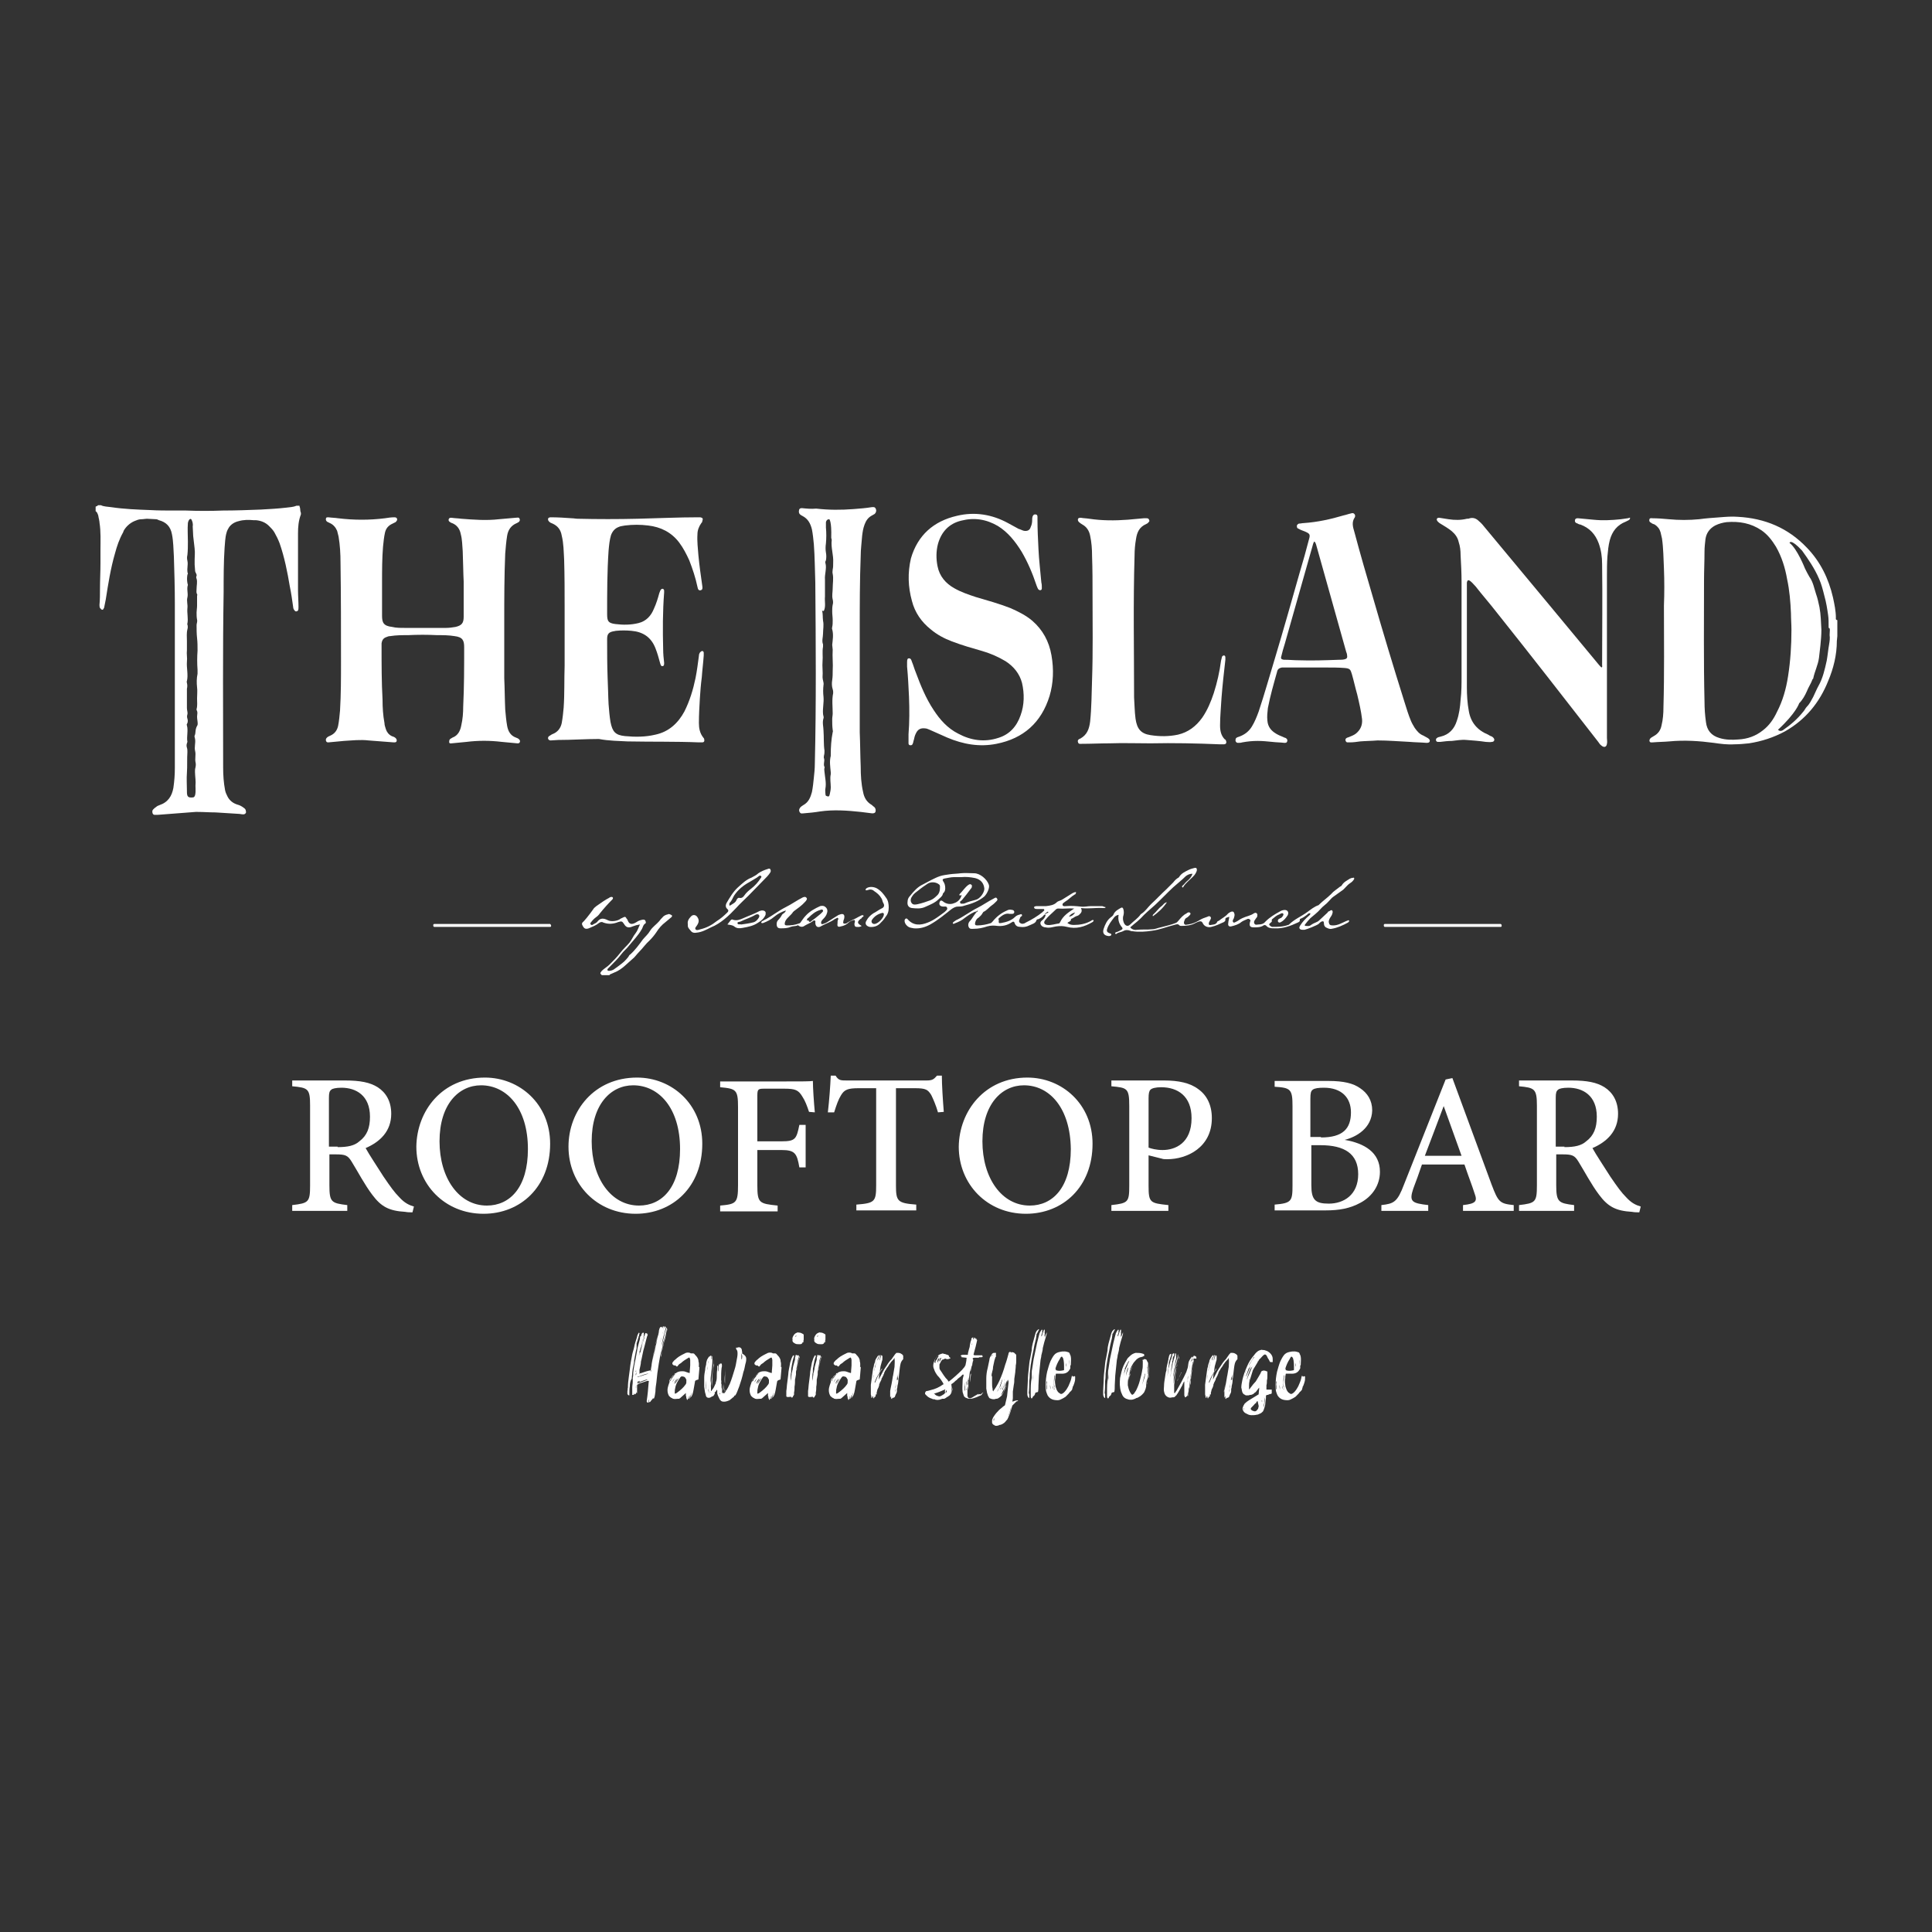 <?xml version="1.0" encoding="utf-8"?>
<!-- Generator: Adobe Illustrator 27.5.0, SVG Export Plug-In . SVG Version: 6.00 Build 0)  -->
<svg version="1.1" id="レイヤー_1" xmlns="http://www.w3.org/2000/svg" xmlns:xlink="http://www.w3.org/1999/xlink" x="0px"
	 y="0px" width="400px" height="400px" viewBox="0 0 400 400" enable-background="new 0 0 400 400" xml:space="preserve">
<rect x="0" y="0" width="400" height="400" fill="#333333" stroke="none"/>
<g>
	<g>
		<path fill="#FFFFFF" d="M130.4,287c-0.1,0.5-0.1,1.1-0.1,1.6c0,0.1,0,0.2,0,0.3c-0.2,0-0.3-0.1-0.4-0.3c0-0.1,0-0.2,0-0.4
			c0,0,0-0.1,0-0.2c0.1-0.3,0-0.5,0.1-0.7c0-0.8,0.1-1.6,0.2-2.3l0.2-1.5c0.1-1,0.3-2.1,0.5-3.1c0.1-0.5,0.3-1,0.4-1.5
			c0.1-0.6,0.3-1.2,0.5-1.8c0.1-0.2,0.1-0.5,0.2-0.7c0,0,0-0.1,0.1-0.2c0-0.1,0.1-0.1,0.1-0.2c0-0.1,0.1-0.1,0.2,0c0,0,0,0,0,0.1
			c-0.1,0.2-0.1,0.4-0.1,0.5l0,0c0,0,0,0,0,0c-0.1,0-0.1,0.1-0.1,0.2c0.2-0.4-0.2,0.5-0.2,0.8c-0.1,0.1-0.1,0.2-0.1,0.3
			c-0.1,0.1-0.1,0.2-0.1,0.3v0.2l0,0l0,0.2l0,0.4c0,0.1,0,0.3-0.1,0.5l-0.4,2.1c0,0.6-0.2,1.2-0.3,1.8l-0.1,0.8
			c0,0.4-0.1,0.8-0.1,1.2C130.5,285.9,130.4,286.4,130.4,287z M138,275.2c0,0.2-0.1,0.4-0.1,0.6l-0.5,1.8c-0.1,0.3-0.2,0.6-0.2,0.9
			c-0.1,0.7-0.3,1.4-0.5,2.1c-0.1,0.5-0.2,1.1-0.3,1.7c-0.1,0.7-0.2,1.3-0.3,2l-0.2,1.9c-0.1,0.6-0.2,1.3-0.2,1.9l-0.1,0.7l-0.1,0.5
			c0,0,0,0.1-0.1,0.1c0,0,0,0.1,0,0.1v0.1c-0.1,0-0.1-0.1-0.2-0.1c-0.1,0.1-0.2,0.3-0.3,0.4c0,0-0.1,0-0.1,0c0,0,0,0.1,0,0.1
			c0,0,0,0.1-0.1,0.1c0,0.1-0.1,0.2-0.3,0.2c-0.1-0.2,0.1-0.4-0.1-0.5c0,0,0,0,0,0.1l0,0.4c0,0.1-0.1,0.1-0.2,0.1
			c-0.1,0-0.1-0.1-0.2-0.2c0,0,0-0.1,0-0.2c0.2-1.3,0.3-2.5,0.4-3.8c0-0.1,0.1-0.2,0-0.3H134c-0.3,0.1-0.6,0.2-0.9,0.3
			c-0.3,0.1-0.7,0.2-1,0.4h0c-0.1,0-0.2,0.1-0.2,0.2l0,0.6c0,0.2,0,0.5,0,0.7l0,0.1c0,0,0,0,0,0c0-0.1,0-0.1,0-0.3
			c0,0.2,0,0.4,0,0.5c0,0-0.1,0-0.1,0c0-0.1,0-0.1,0-0.2l0-0.1c0,0.1,0,0.2-0.1,0.3c0,0,0,0.1-0.1,0.2l-0.2,0.1
			c-0.1-0.1,0-0.2-0.1-0.3c0,0,0,0,0,0.1c0,0,0,0.1,0,0.1v0.1c0,0-0.1,0-0.1,0c0,0,0,0.1,0,0.1c-0.1,0-0.1,0-0.2,0h-0.1
			c0,0,0-0.1,0-0.1c0-0.1,0-0.2,0-0.3c0,0,0-0.1,0-0.1c0-0.2,0-0.3,0-0.5c0-0.1,0-0.3,0-0.4l0-0.1c0-0.4,0.1-0.8,0.1-1.2
			c0-0.3,0-0.5,0-0.8v0c0.1-0.4,0.1-0.7,0.1-1.1c0.1-1,0.3-1.9,0.5-2.9l0.3-1.6c0.1-0.8,0.4-1.7,0.6-2.5l0-0.2
			c0-0.2,0.1-0.4,0.3-0.5c0,0,0-0.1,0-0.1c0-0.2,0-0.2,0.1-0.3c0,0,0.1-0.1,0.1-0.1l0.1-0.1c0.1,0,0.1,0,0.2,0.1c0,0.1,0,0.2,0,0.3
			c0,0.1,0,0.2,0,0.3c-0.1,0.1-0.1,0.3-0.1,0.4c-0.2,0.5-0.3,1-0.4,1.5c-0.1,0.3-0.1,0.6-0.2,1c-0.1,0.2-0.1,0.4-0.1,0.6
			c0,0,0.1-0.1,0.1-0.1c0.1-0.6,0.3-1.2,0.4-1.8c0.1-0.4,0.3-0.8,0.4-1.2c0-0.2,0.1-0.5,0.1-0.7c0.1-0.1,0.1-0.2,0.1-0.2
			c0-0.1,0-0.1,0.1-0.1l0.3,0.1l0,0.2c0.1-0.1,0.1-0.1,0.1-0.2c0,0,0,0,0,0c0,0,0,0,0,0.1c0,0.1,0,0.3-0.1,0.4c-0.3,1-0.5,2-0.8,3
			c-0.2,0.8-0.3,1.6-0.5,2.3c0,0.6-0.2,1.1-0.3,1.7l0,0.6c0,0.1,0,0.2,0,0.3c0.1,0,0-0.1,0.1-0.2v0c0,0,0.1,0.1,0.1,0
			c0,0,0.1,0,0.1,0c0.6-0.2,1.1-0.4,1.6-0.5l0.5-0.1c0,0,0-0.1,0-0.1l0.1-1.1l0.4-2.2l0.4-1.8c0.2-0.8,0.4-1.6,0.6-2.5
			c0.1-0.3,0.1-0.5,0.2-0.8c0-0.1,0.1-0.3,0.2-0.4c0.1-0.1,0.1-0.1,0.3-0.1c0,0,0,0.1,0.1,0.2c0,0,0,0.1,0.1,0c0,0,0-0.1,0-0.2
			c0.1-0.1,0.1-0.1,0.2-0.1v0c0,0.1,0.1,0.2,0,0.4c0,0.2-0.1,0.5-0.1,0.7l-0.3,1.1l-0.3,0.9c0,0.1,0,0.2,0,0.2
			c0-0.2,0.1-0.5,0.2-0.7c0.1-0.5,0.2-0.9,0.4-1.4c0-0.3,0.1-0.5,0.1-0.8c0,0,0.1,0,0.1-0.1c0-0.1,0-0.2,0.1-0.3h0
			c0.3,0.1,0.3,0.2,0.2,0.5l-0.5,1.8c-0.1,0.5-0.2,0.9-0.3,1.4c0,0.1-0.1,0.3-0.1,0.4c0.2-0.5,0.3-0.9,0.4-1.3
			c0.1-0.4,0.2-0.8,0.3-1.3c0.1-0.4,0.3-0.8,0.4-1.2c0,0,0.1,0,0.1,0l0,0.2c-0.1,0.4-0.2,0.8-0.3,1.2c-0.1,0.4-0.2,0.8-0.3,1.2
			l-0.3,1.5c-0.1,0.5-0.2,1-0.3,1.4c-0.1,0.2-0.1,0.4-0.1,0.6c0.1-0.3,0.2-0.6,0.2-1c0.2-0.7,0.3-1.4,0.5-2.2
			c0.2-0.5,0.3-1.1,0.4-1.6c0-0.4,0.2-0.7,0.3-1C137.9,275.5,137.9,275.3,138,275.2z M131.7,284.1c0-0.1,0-0.3,0-0.4l-0.1,0.2
			L131.7,284.1l-0.1,0.6c0.1,0,0.1,0,0.1-0.1C131.8,284.4,131.7,284.3,131.7,284.1z M131.7,286.7L131.7,286.7c0,0.1-0.1,0.6,0,0.7
			c0,0,0,0,0,0C131.7,287.3,131.7,287.1,131.7,286.7z M134.1,285.6c0,0-0.1,0-0.2,0c-0.5,0.2-1,0.3-1.4,0.5c-0.2,0-0.4,0.1-0.5,0.2
			c0,0-0.1,0-0.1,0.1v0c0,0,0,0,0.1,0c0.2,0,0.5-0.1,0.6-0.2C133.1,286,133.6,285.9,134.1,285.6
			C134.1,285.7,134.1,285.7,134.1,285.6z M132,286.2c0.1,0,0.2-0.1,0.4-0.2c0,0,0.1,0,0.1-0.1c-0.1,0-0.2,0-0.3,0.1
			C132,286,132,286,132,286.2C131.9,286.2,132,286.2,132,286.2z M134.3,284.4C134.3,284.4,134.3,284.3,134.3,284.4l-0.2,0
			c-0.7,0.1-1.3,0.4-1.9,0.6c-0.1,0-0.1,0-0.2,0c0,0,0,0,0,0.1c0.1,0,0.1,0,0.1,0C132.8,284.9,133.5,284.6,134.3,284.4L134.3,284.4
			L134.3,284.4z M133.5,277c0.1-0.2,0.1-0.5,0.2-0.7c0,0,0,0.1,0,0.1l-0.2,0.8c-0.3,1.1-0.5,2.1-0.7,3.1c-0.1,0.8-0.3,1.6-0.5,2.3
			c0,0.2,0,0.5-0.1,0.7c0,0,0,0.1-0.1,0.1v-0.1l0.1-0.5l0.4-2.2c0.1-0.6,0.3-1.3,0.4-2L133.5,277z M132.3,280.7
			c0.1-0.4,0.1-0.7,0.3-1.1c0.1-0.6,0.3-1.2,0.5-1.8c0.1-0.4,0.2-0.8,0.3-1.1l0-0.1c-0.1,0-0.1,0-0.1,0.1l-0.3,0.8
			c-0.1,0.4-0.2,0.9-0.3,1.3l-0.3,1.1C132.4,280.1,132.3,280.4,132.3,280.7l0,0.3C132.2,280.9,132.2,280.8,132.3,280.7z
			 M136.6,275.4C136.6,275.3,136.6,275.3,136.6,275.4L136.6,275.4l-0.2,0.3c-0.1,0.3-0.2,0.7-0.3,1.1l-0.2,0.7
			c-0.1,0.4-0.2,0.8-0.2,1.2c-0.1,0.2-0.1,0.5-0.2,0.8c-0.1,0.5-0.2,1-0.3,1.5c-0.1,0.5-0.2,1.1-0.3,1.6c-0.1,0.4-0.1,0.9-0.2,1.3
			c0,0,0,0.1,0.1,0l0-0.3c0-0.3,0.1-0.6,0.1-0.9c0.1-0.8,0.3-1.6,0.5-2.4c0.2-0.7,0.3-1.5,0.5-2.2c0.1-0.6,0.2-1.2,0.4-1.8
			C136.4,276,136.4,275.6,136.6,275.4z"/>
		<path fill="#FFFFFF" d="M143.9,286c-0.1,0.6-0.2,1.1-0.3,1.7l-0.1,0.5c-0.1,0.4-0.2,0.8-0.5,1.1c0,0,0,0.1-0.1,0.1
			c0-0.1,0.1-0.2,0.1-0.3c0.1-0.2,0.2-0.5,0.2-0.8v0l0,0c0,0.1-0.1,0.3-0.1,0.4c-0.1,0.2-0.2,0.5-0.3,0.7c0,0.1-0.1,0.2-0.1,0.3
			c0,0,0,0,0,0v-0.1l0.2-0.6c0-0.2,0.1-0.5,0.2-0.7v0l-0.4,1.1c0,0,0,0.1-0.1,0.2c0,0,0,0,0,0c0,0,0,0-0.1,0c0,0,0,0,0,0l0.1-0.5v0
			c0,0,0,0-0.1,0.1v0c0,0.2,0,0.3-0.1,0.5c0,0,0,0.1,0,0.1c0,0-0.1,0-0.2,0v-0.1l0-0.2l0,0c0,0,0,0,0,0c0,0-0.1,0.1-0.1,0.1h0h0
			c0,0,0-0.1,0-0.1c0-0.2,0-0.4-0.1-0.5c0-0.1,0-0.3,0-0.5c0,0,0-0.1,0-0.1c0,0,0,0,0,0l-0.1,0.1l-0.9,0.8c-0.1,0.1-0.2,0.2-0.4,0.3
			l-0.2,0c-0.4,0-0.7,0.1-1,0c-0.1,0-0.1,0-0.2-0.1c-0.3-0.1-0.5-0.3-0.7-0.5c-0.2-0.4-0.3-0.7-0.3-1.2c0-0.6,0.3-1.3,0.5-1.9
			c0.1-0.2,0.2-0.5,0.4-0.7c0.2-0.3,0.5-0.6,0.8-0.8c0.1-0.2,0.3-0.3,0.6-0.4c0.3-0.1,0.6-0.1,0.9-0.1c0.4,0,0.7,0.2,1.1,0.3
			c0.3,0.1,0.3,0.1,0.3-0.1c0-0.5,0.1-1,0.1-1.4v-1.1c0,0,0-0.2-0.1-0.4c0-0.1-0.1-0.2-0.2-0.1c0,0-0.1,0-0.2,0.1
			c-0.5,0.3-1,0.6-1.4,1c-0.2,0.1-0.5,0.3-0.6,0.5c0,0-0.1,0.1-0.1,0.1c0,0,0,0.1-0.1,0.1c0,0-0.1,0.1-0.1,0c-0.1,0-0.2-0.2-0.3-0.2
			h-0.2c-0.1,0-0.1,0-0.2-0.1c0,0,0,0-0.1-0.1c-0.1,0-0.1-0.1-0.1-0.3l0.1-0.2c0.2-0.2,0.3-0.4,0.5-0.5c0.5-0.5,1-0.8,1.6-1.1
			c0.2-0.1,0.4-0.2,0.6-0.3c0.3-0.1,0.8-0.1,1,0.1c0,0,0.3,0,0.5,0c0.1,0,0.3,0.1,0.4,0.3l0.1,0.1c0.3,0.3,0.5,0.6,0.6,1
			c0,0,0,0.1,0,0.1c0,0.2,0.1,0.4,0.1,0.6c0,0,0,0.1,0,0.2h0v0c0,0,0,0,0,0v0c0,0.1,0,0.2,0,0.2s0,0,0,0.1c0,0-0.1,0.1,0,0.2
			c0,0,0.1,0,0.1,0c0,0.1,0,0.2,0,0.3c-0.1,0.8-0.1,1.5-0.2,2.3C143.9,285.8,143.9,285.9,143.9,286z M139.8,284.5
			C139.9,284.5,139.9,284.5,139.8,284.5c0.1-0.1,0.1-0.1,0.1-0.2c0,0-0.1,0-0.1,0c0,0,0,0-0.1,0.1c0,0.1-0.1,0.2-0.2,0.3
			c-0.2,0.1-0.3,0.2-0.4,0.4c-0.1,0.1-0.1,0.2-0.3,0.3c0,0-0.1,0.1-0.1,0.2c0,0.1-0.1,0.1-0.1,0.2c0,0,0,0.1,0,0.1c0,0,0,0.1,0,0.1
			c0,0,0,0.1,0,0.1v0h0c0-0.1,0.1-0.1,0.2-0.2c0,0,0-0.1,0.1-0.1c0-0.1,0-0.2,0.1-0.3c0.2-0.2,0.4-0.5,0.6-0.8
			C139.7,284.7,139.7,284.6,139.8,284.5z M139.7,285.4C139.7,285.5,139.6,285.4,139.7,285.4c-0.3,0.3-0.4,0.5-0.5,0.8v0h0
			C139.3,286,139.5,285.7,139.7,285.4L139.7,285.4z M140.2,285.4c0,0,0-0.1,0-0.1C140.2,285.3,140.2,285.4,140.2,285.4
			c-0.3,0.3-0.5,0.6-0.6,1c0,0.1,0,0.2,0,0.1C139.8,286.1,140,285.8,140.2,285.4z M142,285.5c0-0.1-0.1-0.2-0.1-0.2
			c-0.1-0.2-0.3-0.3-0.5-0.3c-0.2-0.1-0.4,0-0.5,0.1l0,0c-0.5,0.7-1,1.5-1.1,2.3c-0.1,0.3-0.1,0.7-0.1,1c0,0.1,0,0.2,0.2,0.1
			c0.1,0,0.1-0.1,0.2-0.1c0.4-0.3,0.8-0.6,1.1-0.9c0.3-0.3,0.5-0.5,0.7-0.8c0.1-0.1,0.2-0.3,0.2-0.5l0-0.6
			C142,285.6,142.1,285.5,142,285.5z M139.7,286.6C139.7,286.6,139.7,286.7,139.7,286.6c0.2-0.3,0.4-0.6,0.6-0.9
			c0.1-0.2,0.2-0.4,0.4-0.5c0,0,0,0,0,0v0h0c0,0,0,0,0,0C140.2,285.5,139.9,286,139.7,286.6z M143.8,285.4l0,0.3v0l0,0.3v0v0
			c0,0,0,0,0,0L143.8,285.4L143.8,285.4z"/>
		<path fill="#FFFFFF" d="M154.5,281.4c0,0.4-0.1,0.8-0.2,1.1c-0.1,0.5-0.2,1.1-0.4,1.6c-0.4,1.9-1.3,4.3-1.6,4.7c0,0,0,0.1-0.1,0.1
			c-0.1,0-0.1,0.1-0.2,0.1c0,0.1,0,0.2-0.1,0.2c-0.2,0.2-0.4,0.3-0.6,0.5c0,0-0.1,0-0.1,0.1c-0.3,0.2-0.9,0.4-1.2,0.4
			c-0.1,0-0.1,0-0.2,0c-0.4,0-0.6-0.2-0.8-0.5c-0.2-0.4-0.4-0.8-0.5-1.2l0-0.6l-0.1-0.2h0c0,0,0,0.1-0.1,0.2l-0.1,0.2
			c0,0-0.1,0.1-0.1,0.1c0,0-0.1,0-0.1,0c0,0.1-0.1,0.1,0,0.2v0.1c0,0.1-0.2,0.3-0.2,0.4c-0.1,0.1-0.2,0.2-0.3,0.2
			c-0.1,0-0.2,0.1-0.2,0.1c-0.2,0.1-0.3,0.2-0.5,0.2h-0.1c-0.2,0-0.4-0.1-0.5-0.3c0-0.1-0.1-0.2-0.1-0.4c-0.2-0.5-0.2-1-0.3-1.6
			c0-0.3,0-0.6,0-1c0-0.3,0-0.6,0-0.9c0-0.5,0.1-1.1,0.2-1.6c0-0.4,0.1-0.7,0.2-1.1c0-0.4,0.1-0.7,0.2-1c0.1-0.2,0.2-0.3,0.3-0.5
			l0.2-0.2h0c0,0,0,0.1,0.1,0l0,0c0,0,0,0,0-0.1c0,0,0,0,0,0c0.1,0,0.1,0.1,0.1,0c0,0,0.1-0.1,0.1,0c0.1,0,0.1,0,0.1,0.1
			c0,0.1,0,0.1,0,0.2l0,0.3l0,0.1c0.1,0,0.1,0,0.1-0.1v-0.2l0-0.2c0,0,0-0.1,0-0.2c0,0,0,0,0.1,0.2l0,0.1c0,0.6,0,1.3-0.1,2
			l-0.2,1.7c-0.1,0.7-0.1,1.5,0,2.2l0,0.8l0,0.3v0c0,0,0.1,0,0.1,0c0-0.1,0-0.1,0.1-0.2c0.1-0.1,0.2-0.3,0.3-0.4
			c0.2-0.3,0.3-0.7,0.5-1c0,0,0-0.1,0-0.2c0.1-0.2,0.2-0.6,0.2-1c0-0.6,0-1.1,0.1-1.7l0-0.4c0,0,0-0.1,0-0.2c0-0.1,0.1-0.2,0.1-0.2
			c0.1,0,0,0.1,0.1,0.2c0,0.3,0,0.6,0,0.9c0,0.1,0,0.2,0,0.4h0c0-0.2,0-0.3,0.1-0.5c0-0.2,0-0.5,0-0.7l0-0.3c0,0,0-0.1,0-0.1
			c0-0.1,0-0.1,0.1-0.2c0,0,0,0.1,0,0.1l0.1,0.1c0,0,0,0,0,0v0c0-0.1,0-0.2,0.1-0.3c0.1,0,0.2,0,0.3,0c0,0,0,0.1,0,0.1
			c0,0.1,0,0.2,0,0.3c0,0,0,0.1,0,0.1l0-0.2l0-0.4c0,0,0,0,0,0h0l0,0.1c0.1,0.3,0.1,0.6,0,0.9c-0.1,0.8-0.1,1.6-0.1,2.5
			c0,0.4,0,0.7,0,1.1c0,0.5,0.1,0.9,0.3,1.3c0,0.1,0,0.2,0.1,0.3v0c0.1,0.1,0.2,0.1,0.3,0l0.1-0.1c0.3-0.5,0.6-0.9,0.8-1.4l0.2-0.4
			c0.4-1,0.7-2,1-3c0.2-0.6,0.3-1.2,0.4-1.8c0.1-0.5,0.2-1,0.2-1.4c0-0.4,0-0.7-0.3-1c0-0.1,0-0.2,0-0.3c0,0,0,0,0.1,0
			c0,0,0.1,0.1,0.1,0.1h0v0c0,0,0-0.1,0-0.1c0,0,0,0,0.1,0h0c0.2-0.1,0.5-0.1,0.7,0.1c0.1,0.1,0.2,0.3,0.2,0.5
			c0.1,0.5,0.1,0.9,0,1.3l0,0l0-0.4c0-0.2,0-0.4,0-0.5c0.1,0,0.1,0.1,0,0.2C154.5,280.7,154.5,281.1,154.5,281.4z M146.2,287.7v-1.2
			c0-0.4,0-0.7,0.1-1.1v-0.8c0.1-1,0.2-1.9,0.4-2.9v0c0,0.1-0.1,0.2-0.1,0.3c0,0.5-0.1,0.9-0.2,1.3l0,0.4l-0.1,0.8l0,0.5l0,0.5
			C146.1,286.1,146.1,287.6,146.2,287.7l-0.1,0.2l0,0L146.2,287.7z M146.8,288.5c-0.1-0.6-0.1-1.3-0.1-2l0,0.3c0,0.1,0,0.6,0,0.8
			C146.6,287.8,146.7,288.1,146.8,288.5C146.7,288.5,146.7,288.5,146.8,288.5C146.8,288.5,146.8,288.5,146.8,288.5z M147.2,288.3
			l0-0.8l0-1.6c-0.1,0.5,0,1,0,1.5c0,0.2,0,0.4,0,0.8C147.1,288.2,147.1,288.3,147.2,288.3C147.2,288.4,147.2,288.4,147.2,288.3z
			 M147.8,281.7c0-0.2,0-0.5,0-0.7V281h0c0,0.1,0,0.3,0,0.5l-0.1,1.1c0,0.2-0.3,2-0.3,2.6c-0.1,0.6-0.1,1.2,0,1.9c0,0.1,0,0.3,0,0.5
			v0c0,0,0,0,0,0v0c0-0.1,0-0.1,0-0.2c0-0.2,0-0.4,0-0.6l0.1-1.7c0-0.8,0.1-1.6,0.3-2.5C147.7,282.3,147.8,282,147.8,281.7z
			 M149,288.4l0-0.2c0-0.1,0-0.1,0-0.2c0-0.4-0.1-0.9-0.1-1.3c0,0,0,0,0-0.1h0h0l0,0c0,0.1,0.1,1.2,0.1,1.2c0,0.1,0,0.1,0,0.2l0,0.1
			L149,288.4c-0.1,0.1,0,0.2,0,0.3C149.1,288.6,149.1,288.5,149,288.4z M149.6,288.5c0-0.1,0-0.3,0-0.4l-0.1-0.6
			c0-0.5-0.1-1-0.1-1.6c0-0.1-0.1-0.3,0,0.5v0.1c-0.1,0,0,0.7,0,0.7c0,0.1,0,0.3,0,0.4c0,0.2,0.1,0.4,0.1,0.6
			C149.5,288.4,149.5,288.4,149.6,288.5L149.6,288.5L149.6,288.5z M150,288.3c0-0.1,0-0.1,0-0.2l-0.2-1.6c0-0.5,0-1.2,0-1.9
			c0-0.1,0-0.2,0-0.4c0,0,0,0,0,0v0v0.1c0,0.8,0,1.5,0,2.1c0,0.2,0,1.3,0.1,1.4l0,0h0c0,0,0,0.1,0.1,0.2
			C149.9,288.2,150,288.2,150,288.3z M150.1,284.5c0-0.5,0.1-1,0.1-1.4l0-0.4l0,0v0c0,0.1,0,0.2,0,0.4c-0.1,1.2-0.1,2.3-0.1,3.3
			c0,0.1,0,0.2,0,0.3v0l0,0v-0.2C150,286,150,285.3,150.1,284.5z M150.4,288.5c-0.1-0.2-0.1-0.4-0.2-0.6l0-0.2l0,0
			C150.3,288,150.4,288.3,150.4,288.5L150.4,288.5L150.4,288.5C150.4,288.6,150.4,288.5,150.4,288.5z M153.5,280.2L153.5,280.2
			L153.5,280.2v0.5c0,0.2,0,0.5,0,0.7l0,0l0.1,0l0.1-0.8C153.5,280.5,153.6,280.3,153.5,280.2z"/>
		<path fill="#FFFFFF" d="M160.9,286c-0.1,0.6-0.2,1.1-0.3,1.7l-0.1,0.5c-0.1,0.4-0.2,0.8-0.5,1.1c0,0,0,0.1-0.1,0.1
			c0-0.1,0.1-0.2,0.1-0.3c0.1-0.2,0.2-0.5,0.2-0.8v0l0,0c0,0.1-0.1,0.3-0.1,0.4c-0.1,0.2-0.2,0.5-0.3,0.7c0,0.1-0.1,0.2-0.1,0.3
			c0,0,0,0,0,0v-0.1l0.2-0.6c0-0.2,0.1-0.5,0.2-0.7v0l-0.4,1.1c0,0,0,0.1-0.1,0.2c0,0,0,0,0,0c0,0,0,0-0.1,0c0,0,0,0,0,0l0.1-0.5v0
			c0,0,0,0-0.1,0.1v0c0,0.2,0,0.3-0.1,0.5c0,0,0,0.1,0,0.1c0,0-0.1,0-0.2,0v-0.1l0-0.2l0,0c0,0,0,0,0,0c0,0-0.1,0.1-0.1,0.1h0h0
			c0,0,0-0.1,0-0.1c0-0.2,0-0.4-0.1-0.5c0-0.1,0-0.3,0-0.5c0,0,0-0.1,0-0.1c0,0,0,0,0,0l-0.1,0.1l-0.9,0.8c-0.1,0.1-0.2,0.2-0.4,0.3
			l-0.2,0c-0.4,0-0.7,0.1-1,0c-0.1,0-0.1,0-0.2-0.1c-0.3-0.1-0.5-0.3-0.7-0.5c-0.2-0.4-0.3-0.7-0.3-1.2c0-0.6,0.3-1.3,0.5-1.9
			c0.1-0.2,0.2-0.5,0.4-0.7c0.2-0.3,0.5-0.6,0.8-0.8c0.1-0.2,0.3-0.3,0.6-0.4c0.3-0.1,0.6-0.1,0.9-0.1c0.4,0,0.7,0.2,1.1,0.3
			c0.3,0.1,0.3,0.1,0.3-0.1c0-0.5,0.1-1,0.1-1.4v-1.1c0,0,0-0.2-0.1-0.4c0-0.1-0.1-0.2-0.2-0.1c0,0-0.1,0-0.2,0.1
			c-0.5,0.3-1,0.6-1.4,1c-0.2,0.1-0.5,0.3-0.6,0.5c0,0-0.1,0.1-0.1,0.1c0,0,0,0.1-0.1,0.1c0,0-0.1,0.1-0.1,0c-0.1,0-0.2-0.2-0.3-0.2
			h-0.2c-0.1,0-0.1,0-0.2-0.1c0,0,0,0-0.1-0.1c-0.1,0-0.1-0.1-0.1-0.3l0.1-0.2c0.2-0.2,0.3-0.4,0.5-0.5c0.5-0.5,1-0.8,1.6-1.1
			c0.2-0.1,0.4-0.2,0.6-0.3c0.3-0.1,0.8-0.1,1,0.1c0,0,0.3,0,0.5,0c0.1,0,0.3,0.1,0.4,0.3l0.1,0.1c0.3,0.3,0.5,0.6,0.6,1
			c0,0,0,0.1,0,0.1c0,0.2,0.1,0.4,0.1,0.6c0,0,0,0.1,0,0.2h0v0c0,0,0,0,0,0v0c0,0.1,0,0.2,0,0.2s0,0,0,0.1c0,0-0.1,0.1,0,0.2
			c0,0,0.1,0,0.1,0c0,0.1,0,0.2,0,0.3c-0.1,0.8-0.1,1.5-0.2,2.3C160.9,285.8,161,285.9,160.9,286z M156.9,284.5
			C156.9,284.5,156.9,284.5,156.9,284.5c0.1-0.1,0.1-0.1,0.1-0.2c0,0-0.1,0-0.1,0c0,0,0,0-0.1,0.1c0,0.1-0.1,0.2-0.2,0.3
			c-0.2,0.1-0.3,0.2-0.4,0.4c-0.1,0.1-0.1,0.2-0.3,0.3c0,0-0.1,0.1-0.1,0.2c0,0.1-0.1,0.1-0.1,0.2c0,0,0,0.1,0,0.1c0,0,0,0.1,0,0.1
			c0,0,0,0.1,0,0.1v0h0c0-0.1,0.1-0.1,0.2-0.2c0,0,0-0.1,0.1-0.1c0-0.1,0-0.2,0.1-0.3c0.2-0.2,0.4-0.5,0.6-0.8
			C156.7,284.7,156.8,284.6,156.9,284.5z M156.7,285.4C156.7,285.5,156.7,285.4,156.7,285.4c-0.3,0.3-0.4,0.5-0.5,0.8v0h0
			C156.4,286,156.5,285.7,156.7,285.4L156.7,285.4z M157.2,285.4c0,0,0-0.1,0-0.1C157.3,285.3,157.2,285.4,157.2,285.4
			c-0.3,0.3-0.5,0.6-0.6,1c0,0.1,0,0.2,0,0.1C156.9,286.1,157.1,285.8,157.2,285.4z M159.1,285.5c0-0.1-0.1-0.2-0.1-0.2
			c-0.1-0.2-0.3-0.3-0.5-0.3c-0.2-0.1-0.4,0-0.5,0.1l0,0c-0.5,0.7-1,1.5-1.1,2.3c-0.1,0.3-0.1,0.7-0.1,1c0,0.1,0,0.2,0.2,0.1
			c0.1,0,0.1-0.1,0.2-0.1c0.4-0.3,0.8-0.6,1.1-0.9c0.3-0.3,0.5-0.5,0.7-0.8c0.1-0.1,0.2-0.3,0.2-0.5l0-0.6
			C159.1,285.6,159.1,285.5,159.1,285.5z M156.8,286.6C156.8,286.6,156.8,286.7,156.8,286.6c0.2-0.3,0.4-0.6,0.6-0.9
			c0.1-0.2,0.2-0.4,0.4-0.5c0,0,0,0,0,0v0h0c0,0,0,0,0,0C157.3,285.5,157,286,156.8,286.6z M160.8,285.4l0,0.3v0l0,0.3v0v0
			c0,0,0,0,0,0L160.8,285.4L160.8,285.4z"/>
		<path fill="#FFFFFF" d="M162.8,289.1c0-0.1,0-0.2,0-0.3c0-0.3,0-0.5,0-0.8c0.1-0.6,0.1-1.2,0.2-1.8l0.2-1.6c0-0.7,0.3-1.8,0.4-2.5
			l0.3-0.9l0.2-0.4c0-0.1,0.1-0.1,0.2-0.2c0,0,0.1,0,0.1,0.1c0,0.1,0,0.3-0.1,0.4l-0.2,0.7c0,0.2-0.1,0.4-0.2,1.1v0.1
			c-0.1,0.2-0.1,0.5-0.1,0.8l0,0.3c-0.1,0.3-0.1,0.6-0.1,0.9c0,0.2,0,0.4,0,0.6l0,0.3v0.1c0,0,0-0.1,0-0.1l0.1-0.5
			c0-0.4,0.1-0.7,0.1-1c0-0.1,0-0.2,0.1-0.3c0-0.1,0-0.3,0.1-0.5c0-0.3,0.2-1.1,0.3-1.4l0.2-0.7l0-0.3c0-0.1,0-0.2,0.1-0.4
			c0,0,0-0.1,0-0.2c0.1-0.1,0.3-0.1,0.3,0c0,0,0,0,0,0.1v0l0,0l0.1-0.1c0.1,0,0.1,0,0.2,0c0.1,0,0.1,0.1,0.1,0.2
			c0,0.2-0.1,0.5-0.2,0.7c-0.1,0.2-0.1,0.5-0.1,0.7c0,0,0-0.1,0.1-0.1l0.2-0.9c0-0.1,0.1-0.3,0.1-0.4h0c0,0,0,0,0,0c0,0,0,0.1,0,0.1
			c-0.1,0.2-0.1,0.4-0.2,0.5l-0.4,1.9c0,0.2-0.1,0.4-0.1,0.6c0,0,0,0.1,0,0.2c0-0.1,0.1-0.3,0.1-0.5l0.6-2.5c0-0.1,0-0.2,0.1-0.3v0
			c0,0,0,0,0,0l0,0.1c0,0.1,0,0.2-0.1,0.3c-0.1,0.5-0.4,1.6-0.5,2.1c0,0.3-0.1,0.5-0.2,0.8l0,0.5c-0.1,0.4-0.1,0.7-0.2,1
			c0,0.5,0,1-0.1,1.5c0,0.4,0,0.8-0.1,1.2c0,0.1,0,0.1,0,0.2h0v-0.1c0,0,0,0,0,0v0.1l0,0.3l0,0c0,0,0,0,0,0c0,0-0.1-0.1,0-0.2h0h0
			c0,0.1,0,0.2-0.1,0.3c0,0,0,0.1-0.1,0.2h0c0,0,0-0.1,0-0.1h0c0,0,0,0,0,0l0,0c0,0.1-0.1,0.2-0.1,0.3c0,0-0.2,0.1-0.3,0
			c0,0,0,0,0,0c0,0,0,0,0-0.1c0-0.3,0-0.5,0-0.8c0-0.4,0-0.7,0.1-1.1v-0.2l0,0v0v0c0,0.5-0.1,1.1-0.1,1.6c0,0.1,0,0.3,0,0.4
			c0,0.1-0.1,0.1-0.2,0.1C162.9,289.3,162.9,289.2,162.8,289.1z M164.5,278.1L164.5,278.1c-0.4-0.2-0.5-0.5-0.4-0.7
			c-0.1-0.3,0-0.6,0.2-0.9c0.1-0.2,0.3-0.4,0.5-0.5c0.2-0.1,0.4-0.2,0.6-0.1h0.1c0.2,0,0.4,0.1,0.6,0.2c0.1,0.1,0.2,0.1,0.3,0.2
			c0,0,0,0,0,0.1v0.8v0.1c0,0.2-0.1,0.3-0.1,0.4c0,0.1,0,0.1,0,0.2c0.1,0,0.1-0.1,0.1-0.2c0,0,0-0.1,0-0.2h0l0,0
			c0,0.2-0.1,0.4-0.3,0.5c0,0,0,0,0,0.1c-0.2,0.2-0.3,0.2-0.5,0.2c0,0-0.1,0-0.2,0C165,278.3,164.8,278.3,164.5,278.1z M164.7,276.8
			l0.1-0.1c0.1-0.1,0.1-0.3,0.1-0.2c-0.1,0-0.1,0.1-0.2,0.1V276.8L164.7,276.8L164.7,276.8z"/>
		<path fill="#FFFFFF" d="M167.3,289.1c0-0.1,0-0.2,0-0.3c0-0.3,0-0.5,0-0.8c0.1-0.6,0.1-1.2,0.2-1.8l0.2-1.6c0-0.7,0.3-1.8,0.4-2.5
			l0.3-0.9l0.2-0.4c0-0.1,0.1-0.1,0.2-0.2c0,0,0.1,0,0.1,0.1c0,0.1,0,0.3-0.1,0.4l-0.2,0.7c0,0.2-0.1,0.4-0.2,1.1v0.1
			c-0.1,0.2-0.1,0.5-0.1,0.8l0,0.3c-0.1,0.3-0.1,0.6-0.1,0.9c0,0.2,0,0.4,0,0.6l0,0.3v0.1c0,0,0-0.1,0-0.1l0.1-0.5
			c0-0.4,0.1-0.7,0.1-1c0-0.1,0-0.2,0.1-0.3c0-0.1,0-0.3,0.1-0.5c0-0.3,0.2-1.1,0.3-1.4l0.2-0.7l0-0.3c0-0.1,0-0.2,0.1-0.4
			c0,0,0-0.1,0-0.2c0.1-0.1,0.3-0.1,0.3,0c0,0,0,0,0,0.1v0l0,0l0.1-0.1c0.1,0,0.1,0,0.2,0c0.1,0,0.1,0.1,0.1,0.2
			c0,0.2-0.1,0.5-0.2,0.7c-0.1,0.2-0.1,0.5-0.1,0.7c0,0,0-0.1,0.1-0.1l0.2-0.9c0-0.1,0.1-0.3,0.1-0.4h0c0,0,0,0,0,0c0,0,0,0.1,0,0.1
			c-0.1,0.2-0.1,0.4-0.2,0.5l-0.4,1.9c0,0.2-0.1,0.4-0.1,0.6c0,0,0,0.1,0,0.2c0-0.1,0.1-0.3,0.1-0.5l0.6-2.5c0-0.1,0-0.2,0.1-0.3v0
			c0,0,0,0,0,0l0,0.1c0,0.1,0,0.2-0.1,0.3c-0.1,0.5-0.4,1.6-0.5,2.1c0,0.3-0.1,0.5-0.2,0.8l0,0.5c-0.1,0.4-0.1,0.7-0.2,1
			c0,0.5,0,1-0.1,1.5c0,0.4,0,0.8-0.1,1.2c0,0.1,0,0.1,0,0.2h0v-0.1c0,0,0,0,0,0v0.1l0,0.3l0,0c0,0,0,0,0,0c0,0-0.1-0.1,0-0.2h0h0
			c0,0.1,0,0.2-0.1,0.3c0,0,0,0.1-0.1,0.2h0c0,0,0-0.1,0-0.1h0c0,0,0,0,0,0l0,0c0,0.1-0.1,0.2-0.1,0.3c0,0-0.2,0.1-0.3,0
			c0,0,0,0,0,0c0,0,0,0,0-0.1c0-0.3,0-0.5,0-0.8c0-0.4,0-0.7,0.1-1.1v-0.2l0,0v0v0c0,0.5-0.1,1.1-0.1,1.6c0,0.1,0,0.3,0,0.4
			c0,0.1-0.1,0.1-0.2,0.1C167.4,289.3,167.4,289.2,167.3,289.1z M169,278.1L169,278.1c-0.4-0.2-0.5-0.5-0.4-0.7
			c-0.1-0.3,0-0.6,0.2-0.9c0.1-0.2,0.3-0.4,0.5-0.5c0.2-0.1,0.4-0.2,0.6-0.1h0.1c0.2,0,0.4,0.1,0.6,0.2c0.1,0.1,0.2,0.1,0.3,0.2
			c0,0,0,0,0,0.1v0.8v0.1c0,0.2-0.1,0.3-0.1,0.4c0,0.1,0,0.1,0,0.2c0.1,0,0.1-0.1,0.1-0.2c0,0,0-0.1,0-0.2h0l0,0
			c0,0.2-0.1,0.4-0.3,0.5c0,0,0,0,0,0.1c-0.2,0.2-0.3,0.2-0.5,0.2c0,0-0.1,0-0.2,0C169.5,278.3,169.3,278.3,169,278.1z M169.2,276.8
			l0.1-0.1c0.1-0.1,0.1-0.3,0.1-0.2c-0.1,0-0.1,0.1-0.2,0.1V276.8L169.2,276.8L169.2,276.8z"/>
		<path fill="#FFFFFF" d="M177.3,286c-0.1,0.6-0.2,1.1-0.3,1.7l-0.1,0.5c-0.1,0.4-0.2,0.8-0.5,1.1c0,0,0,0.1-0.1,0.1
			c0-0.1,0.1-0.2,0.1-0.3c0.1-0.2,0.2-0.5,0.2-0.8v0l0,0c0,0.1-0.1,0.3-0.1,0.4c-0.1,0.2-0.2,0.5-0.3,0.7c0,0.1-0.1,0.2-0.1,0.3
			c0,0,0,0,0,0v-0.1l0.2-0.6c0-0.2,0.1-0.5,0.2-0.7v0l-0.4,1.1c0,0,0,0.1-0.1,0.2c0,0,0,0,0,0s0,0-0.1,0c0,0,0,0,0,0l0.1-0.5v0
			c0,0,0,0-0.1,0.1v0c0,0.2,0,0.3-0.1,0.5c0,0,0,0.1,0,0.1c0,0-0.1,0-0.2,0v-0.1l0-0.2l0,0c0,0,0,0,0,0c0,0-0.1,0.1-0.1,0.1h0h0
			c0,0,0-0.1,0-0.1c0-0.2,0-0.4-0.1-0.5c0-0.1,0-0.3,0-0.5c0,0,0-0.1,0-0.1c0,0,0,0,0,0l-0.1,0.1l-0.9,0.8c-0.1,0.1-0.2,0.2-0.4,0.3
			l-0.2,0c-0.4,0-0.7,0.1-1,0c-0.1,0-0.1,0-0.2-0.1c-0.3-0.1-0.5-0.3-0.7-0.5c-0.2-0.4-0.3-0.7-0.3-1.2c0-0.6,0.3-1.3,0.5-1.9
			c0.1-0.2,0.2-0.5,0.4-0.7c0.2-0.3,0.5-0.6,0.8-0.8c0.1-0.2,0.3-0.3,0.6-0.4c0.3-0.1,0.6-0.1,0.9-0.1c0.4,0,0.7,0.2,1.1,0.3
			c0.3,0.1,0.3,0.1,0.3-0.1c0-0.5,0.1-1,0.1-1.4v-1.1c0,0,0-0.2-0.1-0.4c0-0.1-0.1-0.2-0.2-0.1c0,0-0.1,0-0.2,0.1
			c-0.5,0.3-1,0.6-1.4,1c-0.2,0.1-0.5,0.3-0.6,0.5c0,0-0.1,0.1-0.1,0.1c0,0,0,0.1-0.1,0.1c0,0-0.1,0.1-0.1,0c-0.1,0-0.2-0.2-0.3-0.2
			h-0.2c-0.1,0-0.1,0-0.2-0.1c0,0,0,0-0.1-0.1c-0.1,0-0.1-0.1-0.1-0.3l0.1-0.2c0.2-0.2,0.3-0.4,0.5-0.5c0.5-0.5,1-0.8,1.6-1.1
			c0.2-0.1,0.4-0.2,0.6-0.3c0.3-0.1,0.8-0.1,1,0.1c0,0,0.3,0,0.5,0c0.1,0,0.3,0.1,0.4,0.3l0.1,0.1c0.3,0.3,0.5,0.6,0.6,1
			c0,0,0,0.1,0,0.1c0,0.2,0.1,0.4,0.1,0.6c0,0,0,0.1,0,0.2h0v0c0,0,0,0,0,0v0c0,0.1,0,0.2,0,0.2s0,0,0,0.1c0,0-0.1,0.1,0,0.2
			c0,0,0.1,0,0.1,0c0,0.1,0,0.2,0,0.3c-0.1,0.8-0.1,1.5-0.2,2.3C177.3,285.8,177.3,285.9,177.3,286z M173.2,284.5
			C173.3,284.5,173.3,284.5,173.2,284.5c0.1-0.1,0.1-0.1,0.1-0.2c0,0-0.1,0-0.1,0c0,0,0,0-0.1,0.1c0,0.1-0.1,0.2-0.2,0.3
			c-0.2,0.1-0.3,0.2-0.4,0.4c-0.1,0.1-0.1,0.2-0.3,0.3c0,0-0.1,0.1-0.1,0.2c0,0.1-0.1,0.1-0.1,0.2c0,0,0,0.1,0,0.1c0,0,0,0.1,0,0.1
			c0,0,0,0.1,0,0.1v0h0c0-0.1,0.1-0.1,0.2-0.2c0,0,0-0.1,0.1-0.1c0-0.1,0-0.2,0.1-0.3c0.2-0.2,0.4-0.5,0.6-0.8
			C173.1,284.7,173.1,284.6,173.2,284.5z M173.1,285.4C173.1,285.5,173,285.4,173.1,285.4c-0.3,0.3-0.4,0.5-0.5,0.8v0h0
			C172.7,286,172.9,285.7,173.1,285.4L173.1,285.4z M173.6,285.4c0,0,0-0.1,0-0.1C173.7,285.3,173.6,285.4,173.6,285.4
			c-0.3,0.3-0.5,0.6-0.6,1c0,0.1,0,0.2,0,0.1C173.2,286.1,173.4,285.8,173.6,285.4z M175.4,285.5c0-0.1-0.1-0.2-0.1-0.2
			c-0.1-0.2-0.3-0.3-0.5-0.3c-0.2-0.1-0.4,0-0.5,0.1l0,0c-0.5,0.7-1,1.5-1.1,2.3c-0.1,0.3-0.1,0.7-0.1,1c0,0.1,0,0.2,0.2,0.1
			c0.1,0,0.1-0.1,0.2-0.1c0.4-0.3,0.8-0.6,1.1-0.9c0.3-0.3,0.5-0.5,0.7-0.8c0.1-0.1,0.2-0.3,0.2-0.5l0-0.6
			C175.4,285.6,175.5,285.5,175.4,285.5z M173.1,286.6C173.1,286.6,173.1,286.7,173.1,286.6c0.2-0.3,0.4-0.6,0.6-0.9
			c0.1-0.2,0.2-0.4,0.4-0.5c0,0,0,0,0,0v0h0c0,0,0,0,0,0C173.7,285.5,173.3,286,173.1,286.6z M177.2,285.4l0,0.3v0l0,0.3v0v0
			c0,0,0,0,0,0L177.2,285.4L177.2,285.4z"/>
		<path fill="#FFFFFF" d="M186.3,283.2l-0.2,1.7c0,0.3-0.1,0.5-0.1,0.8c0,0.5-0.1,0.9-0.2,1.3l0,0.2c0,0.1-0.1,0.3-0.1,0.4l0,0.4
			c0,0.2-0.1,0.5-0.2,0.6l-0.2,0.5c0,0.1-0.1,0.2-0.3,0.3c0,0,0,0-0.1,0h-0.1c0,0-0.1,0.1-0.1,0.1c0,0,0,0,0,0c0,0,0-0.1,0-0.1
			c0,0,0,0.1,0,0.1c0,0,0,0,0,0.1c0,0-0.1,0.1-0.1,0c0,0-0.1,0-0.1-0.1v-0.2l0-0.5c0,0,0,0,0,0l0,0v0.2c0,0,0,0.1-0.1,0.2
			c0,0,0,0.1,0,0.2c0,0,0,0,0,0h0c0-0.1-0.1-0.1-0.1-0.2c0-0.1,0-0.3,0-0.5c0,0,0-0.1,0-0.2c0-0.1,0-0.3,0-0.5
			c0.1-0.7,0.3-1.4,0.4-2.1c0.1-0.4,0.1-0.8,0.2-1.1c0.1-0.6,0.2-1.2,0.3-1.8c0-0.5,0.1-1.1,0-1.7c0,0,0.1-0.1,0-0.1
			c0,0-0.1,0-0.1,0.1c-0.2,0.3-0.5,0.5-0.7,0.8l-0.2,0.3c0,0,0,0-0.1,0.1c-0.1,0.2-0.2,0.4-0.3,0.5l-0.3,0.4c0,0.1-0.1,0.2-0.2,0.4
			c0,0,0,0,0,0.1v0c0-0.1,0-0.1,0-0.2l-0.1,0.2c0,0,0,0.1,0,0.1c0,0,0,0-0.1,0.1l-0.1,0.4l-0.1,0.1c0,0,0,0,0,0.1c0,0,0,0.1-0.1,0.2
			l-0.2,0.4c0,0-0.1,0.1-0.1,0.2c0,0.1,0,0.2-0.1,0.3c-0.1,0.3-0.3,0.5-0.3,0.7c-0.1,0.1-0.1,0.1-0.1,0.2c0.1-0.1,0.1-0.1,0.1-0.2
			c0,0,0,0,0-0.1v0.1c-0.1,0.4-0.2,0.8-0.4,1.1c-0.1,0.2-0.1,0.5-0.2,0.7l0,0.2v0.2l-0.1,0c0,0,0,0,0,0c0,0,0,0-0.1,0v0.2
			c0,0.3-0.1,0.3-0.1,0.3c-0.1-0.1,0-0.2,0-0.3l0,0v0c0,0,0,0,0,0c0,0.1,0,0.1,0,0.2c-0.1,0.1-0.1,0.1-0.2,0.2c0,0,0,0,0,0
			c0-0.1,0-0.2,0-0.3l0-0.2v0.2l0,0.2c0,0.1,0,0.1,0,0.2c0,0,0,0.1-0.1,0.1c0,0-0.1,0-0.1-0.1c0,0,0,0,0-0.1c0-0.1,0-0.1-0.1-0.2
			l0,0l-0.1,0v0.2v0.1c0,0,0,0-0.1,0c-0.1,0-0.1-0.1-0.1-0.2c0-0.2-0.1-0.4-0.1-0.5c0-0.2,0-0.4,0-0.5l0-1.5
			c0.1-0.8,0.2-1.5,0.3-2.2c0.1-0.5,0.1-1.1,0.3-1.6c0-0.2,0.1-0.4,0.1-0.5c0.1-0.2,0.2-0.5,0.2-0.7c0.1-0.3,0.3-0.6,0.5-0.9
			l0.2-0.2c0,0,0.1-0.1,0.1,0c0,0,0,0.1,0,0.1c0,0.1,0,0.2-0.1,0.3c-0.1,0.1-0.2,0.3-0.2,0.5c0,0.2-0.1,0.4-0.1,0.5c0,0,0-0.1,0-0.2
			l0.2-0.3c0-0.1,0-0.2,0.1-0.3l0.2-0.4c0-0.1,0-0.2,0.1-0.2c0,0,0,0,0.1-0.1c0,0,0,0,0,0.1c0,0.2-0.1,0.4-0.1,0.6
			c-0.1,0.1-0.1,0.2-0.1,0.4l0,0.2h0v-0.1c0.1-0.3,0.2-0.6,0.3-0.9c0,0,0,0,0-0.1c0-0.1,0-0.1,0.1-0.1h0c0.2,0.1,0.2,0.1,0.2,0.4
			v0.1c0,0.3,0,0.5-0.1,0.7l-0.3,1.1c-0.1,0.5-0.1,0.9-0.2,1.3c-0.1,0.5-0.1,1.1-0.2,1.6l-0.1,0.5c0,0,0,0.1,0,0.2V286l0.2-1.7
			c0-0.4,0.1-0.8,0.2-1.2c0.1-0.5,0.2-1.1,0.3-1.6l0.1-0.2c0-0.1,0-0.2,0.1-0.3v0c0,0,0,0,0,0c0,0.3-0.1,0.6-0.2,0.9
			c-0.1,0.5-0.2,0.9-0.3,1.3c-0.2,0.7-0.3,1.5-0.3,2.2c0,0.1-0.1,0.1,0,0.2c0.1,0,0.1-0.1,0.1-0.1c0.5-1,1-2,1.6-2.8
			c0.3-0.5,0.6-0.9,1-1.3l0.7-1l0.2-0.2c0-0.1,0.1-0.1,0.2-0.1h0.2h0.1c0.2,0,0.5,0.1,0.6,0.2c0.2,0.1,0.3,0.2,0.4,0.4l0,0.2l0,0.5
			C186.4,282,186.4,282.6,186.3,283.2z M181.3,282.6c0-0.2,0.1-0.4,0.1-0.5c0-0.2,0.1-0.4,0.1-0.6c0,0,0,0,0,0l0,0l-0.1,0.5
			c-0.1,0.5-0.3,1.1-0.4,1.6c0,0.5-0.1,0.9-0.2,1.3l-0.1,1.5v0c0,0.1,0,0.2,0,0.3v0c0,0,0,0,0,0c0-0.1,0-0.2,0-0.3l0-0.3
			c0.1-0.9,0.2-1.9,0.4-2.8C181.2,283.1,181.3,282.8,181.3,282.6z M182.6,283.3C182.6,283.3,182.6,283.4,182.6,283.3
			c-0.4,0.7-0.8,1.3-1.1,1.9l-0.4,0.9l0,0.2c0,0,0,0,0.1-0.1c0.1-0.2,0.2-0.5,0.3-0.7c0.3-0.7,0.6-1.4,1.1-2L182.6,283.3z
			 M181.9,285.7l0.1-0.1c0,0.1,0,0.3-0.1,0.4c0,0.1,0,0.2-0.1,0.3l-0.1,0l0,0L181.9,285.7z M184.6,286.5L184.6,286.5L184.6,286.5
			c-0.1,0.4-0.1,0.8-0.2,1.1c0,0,0,0,0,0.1v-0.1l0-0.2v0v0c0,0,0,0,0,0v0c0,0.3,0,0.6-0.1,0.9c0,0,0,0.1,0,0.2h0c0-0.3,0-0.6,0.1-1
			L184.6,286.5L184.6,286.5z M185.1,286.3C185.2,286.3,185.1,286.3,185.1,286.3L185.1,286.3c-0.1,0.4-0.2,0.9-0.3,1.3
			c0,0.4-0.1,0.8-0.2,1.1v0.1l0-0.2c0.1-0.4,0.2-0.8,0.2-1.1l0-0.4h0L185.1,286.3z M185.5,286.9c0-0.2,0-0.4,0.1-0.6l0.2-1.1
			c0,0,0,0-0.1,0v0.1l-0.1,0.7c-0.1,0.4-0.1,0.8-0.2,1.1l0,0.5c-0.1,0.2-0.1,0.4-0.1,0.6v0h0c0-0.1,0.1-0.2,0.1-0.3
			C185.4,287.7,185.4,287.3,185.5,286.9z M185.9,285.5l0-0.4l0-0.4v-0.3c0,0,0,0,0,0c0,0.4-0.1,0.7-0.2,1.1v0.3
			c-0.1,0.4-0.2,0.8-0.2,1.2c-0.1,0.4-0.1,0.8-0.2,1.2v0.1l0,0v0c0-0.1,0-0.2,0.1-0.3l0-0.4c0-0.3,0.1-0.6,0.1-0.9l0.1-0.9
			c0,0,0-0.1,0.1-0.1C185.9,285.7,185.9,285.6,185.9,285.5z"/>
		<path fill="#FFFFFF" d="M203.5,288.4C203.5,288.4,203.5,288.5,203.5,288.4l-0.2,0.2c0,0.2-0.2,0.3-0.5,0.4
			c-0.4,0.2-0.9,0.4-1.3,0.5c-0.3,0.1-0.5,0.1-0.8,0.1c-0.2,0-0.5-0.1-0.7-0.2c-0.1,0-0.3-0.2-0.4-0.3c-0.1-0.3-0.2-0.5-0.3-0.9
			c-0.1-0.8,0-1.5,0-2.3c0-0.4,0.1-0.8,0.2-1.1c0-0.1,0-0.2,0-0.2c-0.1,0-0.1,0-0.2,0c-0.1,0.1-0.3,0.3-0.4,0.4
			c-0.1,0.1-0.3,0.2-0.4,0.3c-0.1,0.1-0.3,0.2-0.4,0.4c-0.2,0.1-0.4,0.3-0.6,0.5l-0.4,0.3c-0.1,0-0.2,0.1-0.1,0.2c0,0-0.1,0,0,0.1
			c0,0.1,0,0.2,0,0.2c0.1,0.3,0,0.5,0,0.8c0,0.2-0.1,0.4-0.1,0.5v0.1c0.1-0.2,0.2-0.5,0.3-1.1c0,0,0,0.1,0,0.2c0,0.3-0.1,0.6-0.3,1
			c-0.1,0.2-0.2,0.3-0.4,0.5c0,0-0.1,0-0.2,0.1c0,0.1-0.1,0.1-0.2,0.1l-0.1,0.1c-0.1,0.1-0.3,0.2-0.5,0.3c-0.1,0-0.3,0-0.4,0
			c-0.2,0.1-0.4,0.1-0.6,0.2c-0.2,0-0.5,0.1-0.7,0c-0.1,0-0.2,0-0.3-0.1c0,0-0.1,0-0.2,0c-0.1,0-0.2,0-0.3-0.1
			c-0.4-0.1-0.8-0.3-1.1-0.6c-0.1-0.1-0.2-0.2-0.3-0.3c-0.2-0.2,0-0.6,0.2-0.7c0.3,0,0.5-0.1,0.9-0.2c0.9-0.2,1.8-0.6,2.6-1.2
			c0,0,0,0,0.1,0v0c0,0,0-0.1-0.1-0.1c0-0.1-0.1-0.3-0.2-0.4c-0.3-0.5-0.6-0.9-1-1.3c-0.3-0.4-0.6-0.9-0.7-1.3
			c-0.3-0.6-0.2-1.2,0.1-1.9c0.1-0.2,0.2-0.5,0.4-0.6c0.3-0.4,0.6-0.6,1-0.7c0.2-0.1,0.4-0.1,0.5,0c0.2,0,0.5,0.1,0.7,0.2
			c0.2,0,0.3,0.1,0.4,0.3c0,0,0,0,0,0.1c0,0,0,0.1,0.1,0.1c0.5,0.3-0.2,0.3-0.3,0.4h-0.1c-0.1,0-0.3,0-0.4-0.1c-0.1,0-0.2,0-0.2,0
			c-0.1,0.1-0.2,0.1-0.4,0.2c-0.1,0-0.2,0-0.2,0.1c-0.1,0.1-0.2,0.3-0.3,0.5l-0.2,0.4l0,0.2c0,0.2,0,0.3,0,0.5
			c0,0.3,0.2,0.5,0.4,0.8c0.3,0.5,0.6,0.9,0.9,1.3c0.2,0.2,0.4,0.4,0.5,0.6l0,0.1h0.1c0,0,0,0,0.1,0c0.9-0.7,1.8-1.5,2.7-2.4
			c0.2-0.3,0.5-0.5,0.6-0.8c0,0,0.1-0.1,0.1-0.2c0.1-0.5,0.2-0.9,0.2-1.3c0.1-0.2,0-0.2-0.1-0.2l-0.9-0.1c-0.1,0-0.1,0,0-0.1
			c0-0.1,0-0.1-0.1-0.1c-0.1,0-0.1,0-0.1,0c0-0.1,0-0.1,0.1-0.2c0,0,0,0,0,0v0c0.1-0.1,0.3-0.1,0.5-0.1c0.2,0,0.5,0,0.7,0h0.1
			c0.1,0,0.1,0,0.1-0.1l0-0.2c0.1-0.3,0.1-0.5,0.2-0.8c0.1-0.3,0.2-0.6,0.2-0.9c0.1-0.4,0.1-0.7,0.3-1.1l0-0.2
			c0-0.1,0.1-0.2,0.3-0.3c0,0,0.1,0,0.1,0c0,0,0,0.1,0,0.2c0,0,0,0.1,0,0.1v0.1v0h0.1c0,0,0,0,0-0.1c0,0,0.1-0.1,0.1-0.2
			c0-0.1,0.1-0.1,0.2,0c0,0.1,0,0.2,0,0.3c0,0,0,0,0,0l0.1-0.2c0.1,0,0.2,0.1,0.2,0.3c0,0,0,0,0.1,0c0,0,0,0.1,0,0.1
			c-0.1,0.5-0.2,0.9-0.3,1.3l-0.3,1.1c0,0.1-0.1,0.3-0.1,0.4c0,0.1-0.1,0.2,0,0.2c0.1,0.1,0.2,0.1,0.3,0.1h0.8c0,0,0.1,0,0.2,0
			c0,0,0.1,0,0.2,0c0,0,0.1,0,0.1,0c0.1,0,0.1,0,0.1,0c0.1,0,0.1,0,0.1,0.1v0v0.1c0.1,0,0.1,0,0.1,0c0,0,0,0,0,0
			c-0.1,0.1-0.1,0.2-0.3,0.2c0,0-0.1,0-0.1,0c-0.1,0-0.2,0-0.3,0c0,0-0.1,0-0.2,0.1h-0.7c-0.1,0-0.1,0-0.2,0c-0.1,0-0.3,0.1-0.3,0.1
			c0,0,0,0.1,0,0.2l0.1,0.1c0,0.1,0,0.3-0.1,0.4c0,0.2-0.1,0.4-0.1,0.6c0,0,0,0.1,0,0.1l0,0c-0.2,0.3-0.2,0.7-0.3,1.1
			c0,0.1-0.1,0.2-0.1,0.3c0,0,0-0.1,0-0.2v-0.2c0,0,0.1-0.1,0-0.2c0,0,0,0,0,0.1l-0.1,0.5c-0.1,0.5-0.1,0.9-0.2,1.4
			c0,0.1,0,0.3-0.1,0.4c-0.1,0.4-0.1,0.8-0.2,1.3c0,0.1,0,0.2,0,0.4c0,0.3,0,0.7,0,1c0,0.1,0,0.2,0,0.3c0,0,0,0.1,0,0.2
			c0,0.1,0.1,0.3,0.2,0.4c0.1,0.1,0.2,0.1,0.4,0.1c0.4-0.1,0.7-0.4,1.1-0.6l0.2-0.1l0.1-0.1c0,0,0,0,0,0c0.1,0,0.1,0,0.2,0
			c0,0,0-0.1,0-0.1c0,0,0.1,0,0.1,0s0,0,0,0.1c0.1,0,0.1,0,0.1,0c0.1-0.1,0.2-0.1,0.2,0c0,0,0,0,0,0c0,0,0,0,0.1,0v0
			C203.7,288.1,203.6,288.3,203.5,288.4z M195.7,287.7c0,0,0-0.1,0-0.1l-0.1,0.1c-0.7,0.3-1.4,0.6-2.1,0.8c0,0-0.1,0-0.1,0l0,0.1
			c0,0,0,0,0.1,0c0.2,0.3,0.5,0.4,0.9,0.5h0.2c0.3-0.1,0.6-0.3,0.9-0.5l0.2-0.3C195.6,288.2,195.6,287.9,195.7,287.7z M194,281.4
			c0-0.1,0.1-0.3,0.2-0.4c0,0,0.1-0.1,0.1-0.2c0,0,0-0.1,0-0.1c0,0-0.1,0-0.1,0c-0.1,0-0.2,0.1-0.2,0.2c0,0.1-0.1,0.1-0.2,0.2
			c-0.2,0.2-0.2,0.5-0.3,0.7v0.1c0,0.1,0,0.1,0,0.2v0c0,0,0,0,0.1,0.1c0.1-0.1,0.1-0.1,0.1-0.2v-0.2L194,281.4z M194.1,282.1
			c0.2-0.3,0.3-0.6,0.4-1l-0.2,0.2C194.1,281.5,194.1,281.7,194.1,282.1C194,282,194,282.1,194.1,282.1z M194.5,281.9
			c0.1-0.1,0.2-0.2,0.2-0.4c0.1-0.1,0.2-0.3,0.2-0.4c-0.1,0-0.1,0.1-0.2,0.1l-0.2,0.3h0C194.5,281.7,194.5,281.7,194.5,281.9
			c-0.1,0.2-0.2,0.3-0.2,0.4L194.5,281.9z M196,288.2c0-0.1,0-0.3-0.1-0.4c0,0.1-0.1,0.2-0.1,0.4c0,0,0,0.1,0,0.2c0,0,0,0.1,0,0.1
			C195.9,288.3,195.9,288.2,196,288.2z M199.8,287.8c0-0.1,0-0.3,0-0.4c0,0,0-0.1,0-0.1c0-0.1,0-0.3,0-0.5l0.1-1v-0.2v0l0,0.1v0.2
			l-0.1,0.6l-0.1,0.6v0.1c0,0.2,0,0.4,0,0.5c0,0.1,0,0.2,0,0.3C199.7,287.9,199.8,287.9,199.8,287.8z M200.1,287.5
			c0-0.4,0-0.8,0.1-1.2c0-0.2,0-0.4,0-0.5v-0.1c0,0.1,0,0.3-0.1,0.4C200.1,286.5,200.1,287,200.1,287.5c-0.1,0-0.1,0.2,0,0.3V287.5z
			 M200.5,287.8c0-0.1,0-0.1,0-0.2c0-0.2,0-0.5,0-0.7l0-0.3c0-0.3,0-0.5,0-0.8c0-0.1,0-0.3,0-0.5v-0.1c0,0,0,0,0,0l-0.1,0.7
			c0,0.2,0,0.4-0.1,0.5c0,0.1-0.1,0.2,0,0.3c0,0,0,0,0,0.1L200.5,287.8L200.5,287.8L200.5,287.8z M201.1,283.7
			c0,0.8-0.2,1.6-0.3,2.5v-0.1l0-0.4l0.1-1.1C201.1,284.4,201.1,284.1,201.1,283.7L201.1,283.7z M201.3,278.2
			C201.3,278.2,201.2,278.2,201.3,278.2c-0.1,0-0.1,0-0.1,0.1l0,0C201.2,278.4,201.3,278.4,201.3,278.2
			C201.3,278.3,201.3,278.3,201.3,278.2z"/>
		<path fill="#FFFFFF" d="M210.8,290L210.8,290c0,0-0.1,0.1-0.1,0.1h-0.1c0,0-0.1,0-0.2,0.1l-0.1,0.1l-0.7,0.7l-0.4,1.3
			c-0.1,0.3-0.2,0.7-0.4,1c0,0.2-0.2,0.4-0.2,0.5c-0.1,0.2-0.3,0.3-0.4,0.5c-0.1,0.1-0.2,0.2-0.3,0.3l-0.5,0.3
			c-0.1,0-0.2,0.1-0.3,0.1c-0.1,0-0.2,0-0.3,0.1c-0.1,0-0.3,0.1-0.4,0.1c-0.2,0-0.4,0-0.5-0.1c0,0-0.1-0.1-0.1-0.1
			c-0.2,0-0.3-0.2-0.4-0.4c0-0.2,0-0.4,0-0.6l0.2-0.5c0.3-0.5,0.6-0.9,1-1.3c0.3-0.4,0.7-0.6,1.1-1l0.3-0.2c0,0,0.1-0.1,0.1-0.2
			l0.4-1.7l0.2-1.9l0.1-0.9c0-0.3,0-0.6,0-0.9v-0.1h0c0,0.1,0,0.2,0,0.3c-0.2,0.5-0.4,0.9-0.5,1.4c-0.1,0.3-0.2,0.5-0.3,0.8
			c-0.2,0.4-0.4,0.8-0.6,1.1c-0.2,0.2-0.4,0.4-0.6,0.5c-0.1,0.1-0.3,0.2-0.5,0.2c-0.1,0-0.2,0-0.4,0.1c-0.2,0-0.5,0-0.7-0.1
			l-0.3-0.1c-0.1-0.1-0.2-0.2-0.2-0.3c-0.2-0.2-0.2-0.5-0.3-0.7c-0.1-0.3-0.1-0.6-0.2-1c0-0.5,0-1,0-1.5c0-0.2,0-0.5,0-0.6
			c0-0.7,0.1-1.5,0.3-2.2c0.1-0.6,0.3-1.3,0.4-2c0.1-0.3,0.3-0.6,0.5-0.9c0.1-0.1,0.2-0.2,0.4-0.2h0.1c0,0,0.1,0,0.1,0
			c0,0,0.1,0,0.2,0c0,0,0.1,0.1,0,0.1h0c0,0,0,0,0,0l0,0.1c0,0,0,0,0,0l0,0l0,0.5v0.1c-0.2,0.1-0.1,0.3-0.2,0.4c0,0,0,0,0,0v0
			c0-0.1,0-0.1,0-0.2h0v0c0,0.1,0,0.3-0.1,0.5l-0.3,1.4c0,0.4-0.1,0.8-0.2,1.1c0,0,0,0,0,0h0v0.1c-0.1,0.2-0.1,0.4-0.1,0.6
			c0,0.1,0,0.1,0.1,0.2c0,0,0,0.1,0,0.1c0,0.2,0,0.3,0,0.5c0,0.3,0,0.5,0,0.8c0,0.4,0,0.7,0.1,1.1c0,0.2,0,0.4,0.1,0.5
			c0,0,0,0.1,0,0.1c0,0,0,0,0,0l0,0l0.4-0.6c0.1-0.1,0.1-0.2,0.2-0.3l0.4-0.7c0.1-0.2,0.2-0.4,0.3-0.6c0.5-1.1,0.9-2.2,1.2-3.3
			c0.3-0.8,0.5-1.6,0.7-2.3c0-0.2,0.1-0.3,0.2-0.4c0.1,0,0.2,0,0.2,0c0,0,0.1,0,0.1,0.1s0,0.1,0.1,0c0.1-0.1,0.1-0.1,0.3,0
			c0,0,0.1,0,0.1,0c0,0,0.1,0,0.2,0.1c0.1,0.1,0.2,0.2,0.4,0.4c0,0,0,0,0,0.1c0,0.1,0,0.3,0,0.4c0,0.2,0,0.4,0,0.6
			c0,0.4,0,0.7-0.1,1.1v0.1c0,0.5-0.1,0.9-0.1,1.3l-0.2,1.4c0,0.4,0,0.8-0.1,1.2l-0.2,1.4l0,0.4c0,0,0,0.1,0,0.1s0,0.1,0,0.1
			c0,0.1,0,0.2,0,0.3l0,0.4v0.1l-0.1,0.7C210,290.1,210.5,289.8,210.8,290C210.8,289.9,210.8,289.9,210.8,290z M205.5,280.5
			c-0.1,0-0.1,0.1-0.2,0.2c-0.1,0-0.1,0.1-0.1,0.2v0c0,0,0,0,0,0v0c0,0,0.1-0.1,0.1-0.2C205.5,280.7,205.5,280.6,205.5,280.5z
			 M205.9,293.6C205.8,293.7,205.8,293.7,205.9,293.6c-0.2,0.2-0.2,0.3-0.2,0.5v0l0,0c0,0,0,0,0.1,0c0,0,0,0,0,0
			C205.8,293.9,205.8,293.8,205.9,293.6L205.9,293.6z M207.5,285.8c0-0.2,0.1-0.3,0.1-0.5c0,0.1,0,0.2-0.1,0.3l-0.2,0.5l0,0.1
			l-0.1,0.1v0l0,0v0.1c0,0,0,0,0,0.1c0,0,0,0.1-0.1,0.1c0,0,0,0,0,0.1l0,0.1c-0.1,0.3-0.2,0.5-0.3,0.7l-0.1,0.2
			c-0.1,0-0.1,0.1-0.2,0.2l0.1,0l-0.1,0.1l-0.1,0.2l-0.1,0.1l0,0c0,0,0.1-0.1,0.1-0.1c0.3-0.4,0.5-0.9,0.8-1.3v0
			C207.2,286.6,207.4,286.2,207.5,285.8z M207.1,287.7c0,0,0-0.1,0.1-0.1c0.3-0.6,0.5-1.3,0.8-2v0c-0.1,0.1-0.1,0.1-0.1,0.2
			c0,0.2-0.1,0.4-0.2,0.6l-0.4,0.9C207.2,287.4,207.1,287.5,207.1,287.7z M207.2,288.3c0.1-0.2,0.2-0.3,0.3-0.5h0
			C207.4,288,207.3,288.1,207.2,288.3C207.1,288.3,207.1,288.3,207.2,288.3C207.1,288.3,207.2,288.3,207.2,288.3z M208.6,285.4
			L208.6,285.4c0,0.1-0.1,0.3-0.1,0.4c-0.2,0.5-0.4,1-0.5,1.5c-0.1,0.3-0.3,0.6-0.5,1c0,0.1-0.1,0.2-0.2,0.4v0.1l0.1-0.1
			c0.2-0.3,0.4-0.5,0.5-0.8c0-0.2,0.1-0.4,0.2-0.6c0.1-0.2,0.1-0.4,0.3-0.6c0-0.2,0.1-0.4,0.2-0.5
			C208.5,285.7,208.5,285.6,208.6,285.4C208.6,285.4,208.6,285.4,208.6,285.4z M208,286.4c-0.1,0.4-0.3,0.8-0.5,1.2c0,0,0,0.1,0,0.2
			c0.1,0,0.1-0.1,0.1-0.2c0.2-0.5,0.4-0.9,0.5-1.4c0-0.1,0.1-0.3,0.1-0.4c0,0,0,0.1,0,0.1L208,286.4z M209.4,291.1
			C209.3,291.1,209.3,291.2,209.4,291.1l-0.2,0.7c-0.1,0.4-0.2,0.8-0.4,1.2l0,0.1c0-0.1,0.1-0.1,0.1-0.2c0.1-0.3,0.2-0.5,0.3-0.9
			c0-0.1,0.1-0.3,0.1-0.4C209.3,291.2,209.4,291.1,209.4,291.1z"/>
		<path fill="#FFFFFF" d="M213.1,288.8c0,0.2,0,0.4,0,0.6c0,0,0,0.1-0.1,0c-0.1,0-0.1-0.1-0.1-0.1c-0.1-0.1-0.2-0.4-0.2-0.5
			c0-0.3,0-0.6,0-0.9l0.1-2c0-0.9,0.1-1.7,0.2-2.6c0.1-0.7,0.1-1.4,0.3-2.1c0.1-0.5,0.2-1.1,0.3-1.6c0-0.5,0.1-1,0.2-1.4
			c0.2-0.7,0.4-1.5,0.6-2.2c0.1-0.2,0.2-0.5,0.4-0.6c0,0,0.1-0.1,0.2-0.2h0.1c0,0,0,0,0,0.1l-0.2,0.4l-0.2,0.4v0
			c-0.1,0-0.1,0.1-0.1,0.2c0,0,0,0.1,0,0.1c0,0.2-0.1,0.5-0.1,0.7c-0.2,0.8-0.4,1.6-0.5,2.3c-0.1,0.5-0.2,0.9-0.3,1.4
			c0,0.2-0.1,0.4-0.1,0.6l-0.2,1.2l-0.2,1.8c0,0.5,0,1-0.1,1.5v0.1c0,0.8,0,1.6-0.1,2.4C213.1,288.6,213.1,288.7,213.1,288.8z
			 M214.3,288.6C214.3,288.6,214.4,288.7,214.3,288.6l-0.2,0.4h0c0,0,0,0,0-0.1c0,0,0,0,0,0v0c-0.1,0.1-0.1,0.2-0.2,0.2
			c0,0,0,0.1-0.1,0.1c0,0,0-0.1,0-0.1c0,0,0,0,0,0l0,0v0v0.1v0.1l0,0c0,0,0,0.1-0.1,0.1c0,0.1,0,0.1,0,0.1c-0.1,0-0.2,0-0.2,0
			l-0.1-0.3c0-0.3,0-0.6,0-1c0-1,0-2,0.2-2.9l0-0.6c0-0.5,0-0.9,0.1-1.3c0.1-0.7,0.2-1.4,0.3-2c0.1-0.5,0.2-1,0.3-1.4l0.4-1.9
			c0.1-0.5,0.3-1.1,0.4-1.6c0-0.1,0.1-0.2,0.1-0.4l0.2-0.4l0.2-0.3c0,0,0-0.1,0.1-0.1c0.1,0,0.1,0,0.1,0.1s0,0.1,0,0.2
			c0,0.1-0.1,0.2,0,0.3c0,0.1-0.1,0.2-0.1,0.2c0,0,0,0,0,0h0c0,0,0,0.1,0,0.1c-0.1,0.1-0.1,0.3-0.1,0.4l0,0.1l0,0v0c0,0,0,0,0.1-0.1
			l0.4-1.2v0c0,0,0-0.1,0.1-0.1c0,0,0,0,0.1,0c0,0,0,0.1,0,0.1c0,0.1,0,0.2,0,0.3c0,0,0,0,0,0.1c-0.1,0-0.1,0.1,0,0.1
			c0,0,0,0.1,0,0.2c0,0,0,0,0,0.1c0,0.1,0,0.1,0,0.2c-0.1,0-0.1,0.1,0,0.2c0,0,0,0,0,0.1v0.2v0l0,0c0.1-0.4,0.3-0.7,0.4-1.1
			c0,0,0,0,0,0c0,0,0,0,0,0v0l0,0.1v0.3l-0.2,0.7l-0.3,1l-0.3,1.2c0,0.5-0.2,1-0.3,1.5c0,0.4-0.2,0.9-0.2,1.3
			c-0.1,1-0.2,1.9-0.3,2.9l-0.1,2c0,0.5,0,1-0.1,1.4C214.3,288.3,214.3,288.4,214.3,288.6z M213.7,285.9c0-0.1,0-0.3,0-0.4l0-0.3v0
			c0,0,0,0,0,0c0,0.2,0,0.4,0,0.6L213.7,285.9L213.7,285.9C213.7,285.9,213.7,285.9,213.7,285.9z M213.8,286c0-0.5,0.1-1,0.1-1.5
			l-0.1,0.8C213.8,285.5,213.8,285.7,213.8,286l0,0.2C213.8,286.1,213.8,286,213.8,286z M214.2,287.1c0-0.7,0.1-1.5,0.2-2.2h0
			l0.1-0.7c0-0.5,0.1-1.1,0.2-1.6c0,0,0,0,0-0.1v0c-0.1,0.6-0.2,1.3-0.2,2l-0.1,0.7c0,0.7,0,1.4-0.1,2.1c0,0,0,0,0,0V287.1z
			 M216.2,276.3L216.2,276.3l-0.2,0.7c-0.1,0.4-0.2,0.7-0.3,1.1c-0.2,0.8-0.3,1.6-0.5,2.3c-0.3,1.4-0.4,2.7-0.5,4.2
			c0,0.2-0.1,0.5-0.1,0.9c0,0.6,0,1.3-0.1,2c0,0.1,0,0.3,0,0.4c0,0,0,0,0,0v0c0-0.2,0-0.4,0-0.5l0.1-1.9c0-0.8,0.1-1.6,0.2-2.4
			l0.2-1.6c0.1-0.7,0.2-1.4,0.4-2.1c0.1-0.9,0.3-1.7,0.6-2.5c0-0.1,0-0.3,0.1-0.5C216.1,276.5,216.1,276.4,216.2,276.3L216.2,276.3z
			"/>
		<path fill="#FFFFFF" d="M222.6,285l0,0.2c0,0.3,0,0.6-0.1,0.9c0,0.1-0.2,0.6-0.2,0.6c0,0.1-0.1,0.3-0.2,0.4v0.1
			c0,0.1-0.1,0.2-0.1,0.4c0,0.1-0.3,0.5-0.5,0.6c-0.1,0.2-0.4,0.5-0.6,0.7c-0.1,0.1-0.2,0.2-0.3,0.3c-0.2,0.1-0.3,0.2-0.5,0.3
			c-0.4,0.2-0.7,0.4-1.1,0.4c-0.9,0-1.6-0.2-2.1-1c-0.1-0.2-0.2-0.5-0.3-0.8c-0.1-0.4-0.1-0.9-0.1-1.3c0-1,0.1-1.9,0.3-2.8
			c0.2-0.7,0.4-1.5,0.7-2.2c0.2-0.4,0.4-0.8,0.7-1.2c0.3-0.4,0.7-0.6,1.2-0.7c0.4-0.1,0.6-0.1,1-0.1c0.3,0,0.6,0.1,0.9,0.2
			c0.1,0.1,0.2,0.2,0.2,0.4c0,0,0.1,0,0.2,0.5c0.1,0.5,0,1.1,0,1.7c0,0,0,0.1-0.1,0.1c0,0.2,0,0.4,0,0.6c-0.4,0.8-0.9,1.2-2.1,1.1
			h-0.6c-0.1,0-0.1,0-0.2,0c-0.1,0-0.1,0-0.1,0.1l-0.1,0.5v0.3c-0.1,0.5-0.1,0.9,0,1.4c0,0.4,0.2,0.8,0.3,1.1
			c0.1,0.2,0.3,0.5,0.5,0.6c0.1,0.1,0.2,0.1,0.3,0.2c0.5,0.1,1.2-0.8,1.6-1.6c0.2-0.5,0.5-1.1,0.6-1.6c0-0.2,0.1-0.3,0.1-0.5
			c0,0,0.1-0.1,0.1,0c0,0,0,0,0.1,0V285c0,0,0,0,0.1,0s0.1,0,0.1,0c0,0,0.1-0.1,0.1-0.1C222.4,284.9,222.5,284.9,222.6,285
			C222.6,284.9,222.6,284.9,222.6,285z M217.6,282.6c0,0.1-0.1,0.2-0.1,0.3c-0.1,0.1-0.1,0.3-0.1,0.4c-0.2,0.6-0.4,1.2-0.4,1.9
			c0,0.3-0.1,0.6-0.3,0.9c0,0,0,0,0,0.1c0,0.2,0.1,0.5,0,0.7v0.1c0,0,0,0.1,0,0.1v0.2h0l0,0c0,0.1,0,0.2,0,0.2c0,0,0,0.1,0.1,0.2
			c0-0.1,0-0.2,0-0.2c0-0.6,0-1.2,0-1.9l0.1-0.5c0.1-0.4,0.1-0.8,0.2-1.1c0-0.4,0.1-0.8,0.3-1.2V282.6
			C217.6,282.6,217.6,282.6,217.6,282.6z M217.5,287.9c0,0,0-0.1,0-0.1c0-0.4,0-0.7-0.1-1.1c0,0,0-0.1,0-0.2v0l0,0v0
			c0,0.4,0,0.8,0.1,1.2L217.5,287.9z M218,287.6c0-0.1,0-0.2,0-0.3c0-0.5-0.1-1,0-1.4c0,0,0,0,0,0v0.1c0,0.3-0.1,0.6,0,0.9
			C217.9,287.1,217.9,287.3,218,287.6L218,287.6L218,287.6z M218.3,287.7l0-0.7c-0.1-0.4-0.1-0.9,0-1.3l0.1-0.8v-0.2
			c0,0-0.1,0.1-0.1,0.2v0.1c-0.1,0.5-0.1,0.9-0.1,1.4c0,0.3,0,0.7,0.1,1C218.1,287.6,218.2,287.7,218.3,287.7z M218.6,283.6
			c0,0,0,0.1,0,0.1s0.1,0,0.1,0c0.5,0.2,1,0.1,1.5,0c0,0,0.1,0,0.1-0.1l0-0.4c0-0.7,0-1.4-0.2-2c-0.1-0.1-0.1-0.2-0.2-0.3
			c0,0-0.1,0-0.2,0c-0.1,0.1-0.2,0.3-0.3,0.5c-0.4,0.6-0.7,1.3-0.9,2C218.6,283.4,218.6,283.5,218.6,283.6z M220.7,282.2
			c0,0.2,0,0.3,0,0.5c0,0.2,0,0.4,0,0.6c0-0.1,0-0.2,0-0.3C220.8,282.7,220.8,282.5,220.7,282.2L220.7,282.2
			C220.7,282.2,220.7,282.2,220.7,282.2z M221.4,281.6c0,0.4,0,0.7,0,1.1c0,0,0,0,0,0v0c0-0.4,0.1-0.8,0-1.2l0,0L221.4,281.6z"/>
		<path fill="#FFFFFF" d="M228.8,288.8c0,0.2,0,0.4,0,0.6c0,0,0,0.1-0.1,0c-0.1,0-0.1-0.1-0.1-0.1c-0.1-0.1-0.2-0.4-0.2-0.5
			c0-0.3,0-0.6,0-0.9l0.1-2c0-0.9,0.1-1.7,0.2-2.6c0.1-0.7,0.1-1.4,0.3-2.1c0.1-0.5,0.2-1.1,0.3-1.6c0-0.5,0.1-1,0.2-1.4
			c0.2-0.7,0.4-1.5,0.6-2.2c0.1-0.2,0.2-0.5,0.4-0.6c0,0,0.1-0.1,0.2-0.2h0.1c0,0,0,0,0,0.1l-0.2,0.4l-0.2,0.4v0
			c-0.1,0-0.1,0.1-0.1,0.2c0,0,0,0.1,0,0.1c0,0.2-0.1,0.5-0.1,0.7c-0.2,0.8-0.4,1.6-0.5,2.3c-0.1,0.5-0.2,0.9-0.3,1.4
			c0,0.2-0.1,0.4-0.1,0.6l-0.2,1.2l-0.2,1.8c0,0.5,0,1-0.1,1.5v0.1c0,0.8,0,1.6-0.1,2.4C228.8,288.6,228.8,288.7,228.8,288.8z
			 M230.1,288.6C230.1,288.6,230.1,288.7,230.1,288.6l-0.2,0.4h0c0,0,0,0,0-0.1c0,0,0,0,0,0v0c-0.1,0.1-0.1,0.2-0.2,0.2
			c0,0,0,0.1-0.1,0.1c0,0,0-0.1,0-0.1c0,0,0,0,0,0l0,0v0v0.1v0.1l0,0c0,0,0,0.1-0.1,0.1c0,0.1,0,0.1,0,0.1c-0.1,0-0.2,0-0.2,0
			l-0.1-0.3c0-0.3,0-0.6,0-1c0-1,0-2,0.2-2.9l0-0.6c0-0.5,0-0.9,0.1-1.3c0.1-0.7,0.2-1.4,0.3-2c0.1-0.5,0.2-1,0.3-1.4l0.4-1.9
			c0.1-0.5,0.3-1.1,0.4-1.6c0-0.1,0.1-0.2,0.1-0.4l0.2-0.4l0.2-0.3c0,0,0-0.1,0.1-0.1c0.1,0,0.1,0,0.1,0.1s0,0.1,0,0.2
			c0,0.1-0.1,0.2,0,0.3c0,0.1-0.1,0.2-0.1,0.2c0,0,0,0,0,0h0c0,0,0,0.1,0,0.1c-0.1,0.1-0.1,0.3-0.1,0.4l0,0.1l0,0v0c0,0,0,0,0.1-0.1
			l0.4-1.2v0c0,0,0-0.1,0.1-0.1c0,0,0,0,0.1,0c0,0,0,0.1,0,0.1c0,0.1,0,0.2,0,0.3c0,0,0,0,0,0.1c-0.1,0-0.1,0.1,0,0.1
			c0,0,0,0.1,0,0.2c0,0,0,0,0,0.1c0,0.1,0,0.1,0,0.2c-0.1,0-0.1,0.1,0,0.2c0,0,0,0,0,0.1v0.2v0l0,0c0.1-0.4,0.3-0.7,0.4-1.1
			c0,0,0,0,0,0c0,0,0,0,0,0v0l0,0.1v0.3l-0.2,0.7l-0.3,1l-0.3,1.2c0,0.5-0.2,1-0.3,1.5c0,0.4-0.2,0.9-0.2,1.3
			c-0.1,1-0.2,1.9-0.3,2.9l-0.1,2c0,0.5,0,1-0.1,1.4C230.1,288.3,230.1,288.4,230.1,288.6z M229.5,285.9c0-0.1,0-0.3,0-0.4l0-0.3v0
			c0,0,0,0,0,0c0,0.2,0,0.4,0,0.6L229.5,285.9L229.5,285.9C229.4,285.9,229.5,285.9,229.5,285.9z M229.5,286c0-0.5,0.1-1,0.1-1.5
			l-0.1,0.8C229.5,285.5,229.5,285.7,229.5,286l0,0.2C229.5,286.1,229.5,286,229.5,286z M229.9,287.1c0-0.7,0.1-1.5,0.2-2.2h0
			l0.1-0.7c0-0.5,0.1-1.1,0.2-1.6c0,0,0,0,0-0.1v0c-0.1,0.6-0.2,1.3-0.2,2l-0.1,0.7c0,0.7,0,1.4-0.1,2.1c0,0,0,0,0,0V287.1z
			 M231.9,276.3L231.9,276.3l-0.2,0.7c-0.1,0.4-0.2,0.7-0.3,1.1c-0.2,0.8-0.3,1.6-0.5,2.3c-0.3,1.4-0.4,2.7-0.5,4.2
			c0,0.2-0.1,0.5-0.1,0.9c0,0.6,0,1.3-0.1,2c0,0.1,0,0.3,0,0.4c0,0,0,0,0,0v0c0-0.2,0-0.4,0-0.5l0.1-1.9c0-0.8,0.1-1.6,0.2-2.4
			l0.2-1.6c0.1-0.7,0.2-1.4,0.4-2.1c0.1-0.9,0.3-1.7,0.6-2.5c0-0.1,0-0.3,0.1-0.5C231.8,276.5,231.8,276.4,231.9,276.3L231.9,276.3z
			"/>
		<path fill="#FFFFFF" d="M237.8,285.2c0,0,0,0.1-0.1,0.2c0.1-0.3,0.1-0.6,0.1-0.9c0.1-0.7,0.2-1.3,0.2-2c0-0.1,0-0.2,0-0.3v0.1
			c0,0.8-0.1,1.6-0.3,2.4c0,0.3-0.1,0.7-0.2,1c-0.1,0.4-0.2,0.8-0.2,1.2l-0.1,0.3c0-0.1,0.1-0.2,0.1-0.3h0l0,0.2
			c0,0.1-0.1,0.2-0.1,0.4l-0.2,0.5c-0.1,0.3-0.3,0.5-0.5,0.7c-0.3,0.3-0.6,0.5-1,0.7c-0.2,0-0.3,0.1-0.5,0.2
			c-0.3,0.1-0.5,0.2-0.8,0.2c-0.2,0-0.5,0-0.7-0.1c-0.5-0.1-0.9-0.4-1.1-0.8c-0.1-0.2-0.2-0.5-0.3-0.7c-0.3-1-0.3-1.9-0.2-2.9
			c0.1-0.4,0.2-0.9,0.3-1.3c0.2-0.9,0.6-1.7,1.1-2.5c0.1-0.3,0.4-0.5,0.7-0.8c0.3-0.3,0.7-0.5,1.1-0.6h0.1c0.5,0,1,0,1.5,0.2
			c0.1,0,0.2,0.1,0.2,0.2c0,0,0,0,0,0.1c0,0.1,0,0.2-0.2,0.2c0,0-0.1,0.1-0.2,0.1c-0.1,0-0.2,0.1-0.4,0.1c-0.4,0.1-0.8,0.4-1.1,0.8
			c-0.5,0.5-0.8,1.2-1,1.8l-0.3,1c0,0.3-0.1,0.5-0.1,0.8c-0.1,0.5-0.1,1-0.1,1.4c0.1,0.5,0.2,0.9,0.4,1.3c0.1,0.2,0.2,0.4,0.4,0.6
			c0.1,0.1,0.1,0.1,0.3,0c0-0.1,0.2-0.1,0.2-0.2c0.1-0.2,0.3-0.4,0.4-0.6c0.3-0.6,0.6-1.3,0.8-2.1c0.2-0.7,0.4-1.5,0.5-2.2
			c0.1-0.4,0.1-0.8,0.1-1.2c0-0.2,0-0.4,0-0.6c0-0.1-0.1-0.2,0-0.3c0,0,0.1,0,0.1,0l0,0.1h0c0,0,0-0.1,0.1-0.1c0-0.1,0-0.1,0.1-0.1
			c0,0,0.1,0,0.1,0h0.1c0.1,0,0.3,0.1,0.3,0.2l0.2,0.4c0,0,0.1,0.1,0.1,0.2c0,0.2,0,0.4,0,0.5c0,0.6-0.1,1.1-0.1,1.7
			C237.9,284.6,237.9,284.9,237.8,285.2z M233.8,281.8L233.8,281.8c0,0-0.1,0-0.1,0c-0.3,0.4-0.5,0.9-0.7,1.3c0,0,0,0.1,0,0.1
			c-0.1,0-0.1,0-0.1,0.1c0,0.1,0,0.2,0,0.2c0,0.1,0,0.2-0.1,0.3c0,0.2-0.1,0.5-0.1,0.7v0.2c0.1,0,0-0.1,0-0.2
			c0.1-0.2,0.1-0.4,0.2-0.6c0.1-0.4,0.3-0.8,0.5-1.2C233.4,282.5,233.6,282.2,233.8,281.8L233.8,281.8z M233.6,283.1
			C233.6,283.1,233.5,283.2,233.6,283.1c-0.1,0.1-0.1,0.2-0.2,0.3v0.1c-0.1,0.3-0.1,0.5-0.2,0.7c0,0.2-0.1,0.5-0.1,0.7v0.1
			c0,0,0,0,0-0.1c0.1-0.4,0.2-0.8,0.4-1.2C233.5,283.4,233.6,283.3,233.6,283.1z M233.9,284c0.1-0.3,0.2-0.7,0.3-1
			c0.1,0,0.1-0.1,0.1-0.2c0,0-0.1,0.1-0.1,0.2l-0.2,0.5l0,0.2c-0.1,0-0.1,0.1-0.1,0.2c0,0.1,0,0.1,0,0.2c0,0.2-0.1,0.5-0.1,0.6
			l-0.1,0.9v0.1l0,0v0v-0.1C233.6,285,233.7,284.5,233.9,284z M234,284.3c0,0,0-0.1,0-0.1c0.1-0.4,0.2-0.7,0.4-1.1
			c0.1-0.2,0.1-0.4,0.3-0.5c-0.1,0.1-0.2,0.2-0.2,0.3C234.2,283.3,234,283.8,234,284.3c-0.2,0.5-0.3,1.1-0.3,1.6c0,0.1,0,0.2,0,0.3
			h0v0c0-0.1,0-0.2,0-0.3l0.1-0.8c0,0,0,0,0,0C234,284.8,234,284.5,234,284.3z M237.2,283.4L237.2,283.4l0-0.5c0-0.1,0-0.3,0-0.4v0
			l0,0l0,0.4l0,0.3c0,0.5-0.1,1-0.2,1.4c-0.1,0.4-0.2,0.8-0.3,1.2c-0.1,0.4-0.2,0.8-0.3,1.1v0.1v0h0c0,0,0-0.1,0-0.1
			c0-0.1,0-0.2,0.1-0.3c0.2-0.5,0.3-1,0.5-1.5c0-0.1,0-0.3,0.1-0.5C237,284.2,237.1,283.8,237.2,283.4z M237.6,285.2l-0.3,0.9
			c0,0.1-0.1,0.3-0.1,0.4c0,0,0,0,0,0v0c0-0.1,0.1-0.2,0.1-0.3c0.1-0.3,0.2-0.6,0.2-0.9L237.6,285.2z M237.6,286.1L237.6,286.1
			c0,0.2-0.1,0.5-0.1,0.6v0l0,0c0-0.1,0.1-0.2,0.1-0.3L237.6,286.1C237.6,286.2,237.6,286.2,237.6,286.1z M237.6,282.9
			c0-0.1,0-0.1,0-0.2C237.5,282.7,237.6,282.8,237.6,282.9l-0.1,0.2l0,0.4v0.1c0,0,0-0.1,0-0.1L237.6,282.9z M237.9,283.4
			c0-0.1,0-0.3,0-0.4l0-0.3c0-0.1,0-0.1,0-0.2c0,0.1,0,0.2,0,0.2c0,0.5-0.1,1-0.2,1.5l0,0.4C237.8,284.2,237.8,283.8,237.9,283.4z"
			/>
		<path fill="#FFFFFF" d="M247,281.5l0,0.7c-0.1,0.7-0.2,1.4-0.4,2.1l-0.1,0.9c-0.1,0.1-0.1,0.1,0,0.2l-0.1,0.6c0,0.1,0,0.3,0,0.5
			l0,0.5c0,0.1,0,0.3-0.1,0.4c-0.1,0.4-0.2,0.8-0.3,1.2c0,0.2,0,0.4-0.1,0.5h0c0.1-0.5,0.2-1.1,0.4-1.6c0-0.2,0.1-0.5,0.1-0.7
			l0.1-0.4l0-0.4c0-0.1,0-0.2,0-0.3c0.1-0.2,0.1-0.4,0.1-0.6l0.2-1.4c0-0.6,0.2-1.2,0.3-1.9l0-0.4l0,0v0c-0.2,0.8-0.3,1.5-0.4,2.2
			c-0.2,1-0.3,2-0.4,3c0,0.3-0.1,0.7-0.2,1l0,0.2c0,0.3-0.1,0.6-0.1,0.9c0,0.1-0.1,0.3-0.1,0.4c0,0,0,0,0,0v0l0.1-1.1
			c0-0.2,0.1-0.5,0.1-0.7c0-0.1,0-0.3,0-0.5v0l0,0l0,0.3c0,0,0,0.1,0,0.2l-0.2,1.3c0,0.1,0,0.3-0.1,0.4l-0.1,0.1c0,0.1-0.1,0-0.1,0
			c0,0,0,0,0-0.1c0,0,0,0,0,0.1v0v0.1c-0.1,0-0.1,0.1-0.2,0.1c0,0-0.1,0-0.1-0.1c0,0,0-0.1,0-0.2h0c0,0,0,0,0,0.1c0,0,0,0,0,0
			c0,0,0,0,0,0c0,0-0.1-0.1-0.1-0.2l0-0.6c0-0.1,0-0.2,0-0.4c0-0.1,0-0.3,0-0.4c0-0.3,0-0.6,0-0.9v-0.1c0-0.2,0-0.3,0-0.5V286
			l-0.1,0.1l-0.2,0.4c-0.1,0.3-0.2,0.5-0.4,0.8c0,0,0,0.1-0.1,0.2c-0.3,0.5-0.5,0.9-0.8,1.3c0,0.1-0.1,0.1-0.2,0.2
			c-0.1,0.2-0.3,0.3-0.5,0.3c-0.1,0-0.1,0-0.2,0c-0.3,0.1-0.6,0.1-0.8,0c-0.5-0.2-0.8-0.6-0.9-1.2c-0.1-0.4,0-0.8,0-1.2
			c0-0.5,0.1-1.1,0.2-1.7c0.1-0.5,0.1-1,0.3-1.5c0-0.3,0-0.5,0.1-0.9l0.3-1.3c0-0.1,0-0.3,0.1-0.5c0-0.2,0.1-0.4,0.2-0.6l0.2-0.1
			c0,0,0.1,0,0.1,0l0,0.2c-0.1,0.3-0.5,1.5-0.5,1.6l0,0.2c0,0,0,0,0,0v0v0.2l-0.2,1.4l-0.1,1.1v0c0.1-0.5,0.1-0.9,0.2-1.4
			c0-0.2,0-0.4,0.1-0.5l0.3-1.2c0-0.2,0.1-0.4,0.2-0.5c0-0.1,0-0.3,0.1-0.4c0-0.2,0.1-0.3,0.1-0.5c0-0.1,0.1-0.2,0.2-0.3
			c0,0,0,0,0.1,0c0,0,0.1,0,0.1,0v0.2c0,0.1,0,0.3-0.1,0.4c0,0-0.1,0-0.1,0.1c-0.1,0.2-0.1,0.4-0.1,0.5c0,0,0,0.1,0,0.1
			c0,0.1,0,0.2-0.1,0.3c0,0.1,0,0.2,0,0.3c0,0.2-0.1,0.3-0.1,0.5v0.1c0,0.2-0.1,0.5-0.1,0.7c0,0.5-0.1,1.1-0.2,1.7l0,0.1h0v0
			c0-0.2,0.1-0.4,0.1-0.6c0.1-0.8,0.3-1.6,0.4-2.3c0.1-0.5,0.3-1,0.4-1.5c0.1-0.1,0.1-0.3,0.1-0.5l0-0.1c0,0,0.1,0,0.1,0
			c0.1,0,0.1,0.2,0.1,0.3l0,0.3h0c0,0,0,0.1,0,0.1l0,0.4l-0.2,0.8c0,0.3-0.1,0.5-0.1,0.8v0.1c-0.1,0.4-0.2,0.8-0.2,1.2
			c-0.1,0.5-0.1,0.9-0.2,1.4l0,0.2c0,0,0,0,0,0v-0.2c0-0.3,0.1-0.6,0.2-0.9c0.1-0.7,0.2-1.3,0.3-2c0.1-0.6,0.3-1.2,0.5-1.8
			c0-0.2,0-0.4,0.1-0.5v0c0,0,0,0,0,0c0,0.1,0,0.3,0,0.5c-0.1,0.5-0.3,1.1-0.4,1.6c-0.1,0.4-0.2,0.8-0.2,1.2c-0.1,0.7-0.3,1.3-0.3,2
			l0,0.5c0,0.1,0,0.2,0,0.4c0,0.2,0,0.5,0,0.7h0v0c0-0.2,0-0.4,0-0.5c0-0.1,0-0.2,0-0.3c0.1-0.6,0.2-1.3,0.3-1.9
			c0-0.6,0.2-1.2,0.4-1.8c0.1-0.4,0.1-0.8,0.3-1.3v-0.2c0-0.2,0-0.4,0.1-0.5h0c0,0,0,0.1,0,0.1l0,0.2c0,0.1-0.1,0.3-0.1,0.4
			c0,0.1-0.1,0.3-0.1,0.4l-0.3,1.1c0,0.2,0,0.4-0.1,0.6c-0.1,1-0.3,2.1-0.4,3.1c0,0.5,0,1.1,0,1.6c0,0,0,0,0,0.1c0,0,0,0,0.1,0
			c0,0,0,0,0.1,0c0-0.2,0.2-0.3,0.3-0.5c0.7-1.2,1.4-2.5,2-3.8c0.1-0.3,0.2-0.6,0.3-0.9c0.1-0.4,0.1-0.8,0.2-1.2
			c0.1-0.3,0.3-0.6,0.5-0.9c0.1-0.1,0.1-0.1,0.2-0.2c0,0,0.1,0,0.1,0l0,0.1l-0.2,0.5c-0.1,0.2-0.1,0.4-0.1,0.5l-0.1,0.3
			c0,0,0,0.1,0,0.1v-0.1c0-0.2,0.1-0.5,0.3-0.7c0-0.1,0-0.3,0.1-0.5l0.2-0.3c0,0,0-0.1,0.1-0.1c0,0,0.1,0,0.1,0v0l0,0.3
			c0,0,0,0.1-0.1,0.1c0,0.5-0.1,1-0.2,1.5c0,0.3-0.1,0.6-0.1,0.9c0,0,0,0,0,0v0l0-0.2c0-0.2,0.1-0.5,0.1-0.7l0-0.4
			c0-0.1,0-0.2,0.1-0.3c0-0.2,0-0.4,0.1-0.6c0-0.2,0.1-0.4,0.1-0.5c0,0,0,0,0-0.1c0,0,0,0,0,0c0.2,0.1,0.4,0.1,0.4,0.4v0.2
			c0,0,0,0,0.1,0c0,0,0,0,0,0C247,281.2,247,281.4,247,281.5z M244.6,284.1C244.6,284.1,244.6,284.2,244.6,284.1
			c-0.2,0.6-0.5,1.1-0.8,1.6c0,0,0,0.1-0.1,0.2c0,0,0.1,0,0.1-0.1l0.7-1.5C244.6,284.3,244.7,284.3,244.6,284.1L244.6,284.1
			L244.6,284.1z M246.6,281.6C246.6,281.6,246.6,281.6,246.6,281.6L246.6,281.6L246.6,281.6c-0.1,0.5-0.2,0.9-0.3,1.3
			c-0.1,0.8-0.2,1.6-0.4,2.3l0,0.5l0,0.5c0,0,0,0,0,0v0c0-0.1,0.1-0.3,0-0.4l0.1-1c0.1-0.8,0.3-1.6,0.4-2.3l0-0.4
			C246.6,282,246.6,281.8,246.6,281.6z"/>
		<path fill="#FFFFFF" d="M255.5,283.2l-0.2,1.7c0,0.3-0.1,0.5-0.1,0.8c0,0.5-0.1,0.9-0.2,1.3l0,0.2c0,0.1-0.1,0.3-0.1,0.4l0,0.4
			c0,0.2-0.1,0.5-0.2,0.6l-0.2,0.5c0,0.1-0.1,0.2-0.3,0.3c0,0,0,0-0.1,0h-0.1c0,0-0.1,0.1-0.1,0.1c0,0,0,0,0,0c0,0,0-0.1,0-0.1
			c0,0,0,0.1,0,0.1c0,0,0,0,0,0.1c0,0-0.1,0.1-0.1,0c0,0-0.1,0-0.1-0.1v-0.2l0-0.5c0,0,0,0,0,0l0,0v0.2c0,0,0,0.1-0.1,0.2
			c0,0,0,0.1,0,0.2c0,0,0,0,0,0h0c0-0.1-0.1-0.1-0.1-0.2c0-0.1,0-0.3,0-0.5c0,0,0-0.1,0-0.2c0-0.1,0-0.3,0-0.5
			c0.1-0.7,0.3-1.4,0.4-2.1c0.1-0.4,0.1-0.8,0.2-1.1c0.1-0.6,0.2-1.2,0.3-1.8c0-0.5,0.1-1.1,0-1.7c0,0,0.1-0.1,0-0.1
			c0,0-0.1,0-0.1,0.1c-0.2,0.3-0.5,0.5-0.7,0.8l-0.2,0.3c0,0,0,0-0.1,0.1c-0.1,0.2-0.2,0.4-0.3,0.5l-0.3,0.4c0,0.1-0.1,0.2-0.2,0.4
			c0,0,0,0,0,0.1v0c0-0.1,0-0.1,0-0.2l-0.1,0.2c0,0,0,0.1,0,0.1c0,0,0,0-0.1,0.1l-0.1,0.4l-0.1,0.1c0,0,0,0,0,0.1c0,0,0,0.1-0.1,0.2
			l-0.2,0.4c0,0-0.1,0.1-0.1,0.2c0,0.1,0,0.2-0.1,0.3c-0.1,0.3-0.3,0.5-0.3,0.7c-0.1,0.1-0.1,0.1-0.1,0.2c0.1-0.1,0.1-0.1,0.1-0.2
			c0,0,0,0,0-0.1v0.1c-0.1,0.4-0.2,0.8-0.4,1.1c-0.1,0.2-0.1,0.5-0.2,0.7l0,0.2v0.2l-0.1,0c0,0,0,0,0,0c0,0,0,0-0.1,0v0.2
			c0,0.3-0.1,0.3-0.1,0.3c-0.1-0.1,0-0.2,0-0.3l0,0v0c0,0,0,0,0,0c0,0.1,0,0.1,0,0.2c-0.1,0.1-0.1,0.1-0.2,0.2c0,0,0,0,0,0
			c0-0.1,0-0.2,0-0.3l0-0.2v0.2l0,0.2c0,0.1,0,0.1,0,0.2c0,0,0,0.1-0.1,0.1c0,0-0.1,0-0.1-0.1c0,0,0,0,0-0.1c0-0.1,0-0.1-0.1-0.2
			l0,0l-0.1,0v0.2v0.1c0,0,0,0-0.1,0c-0.1,0-0.1-0.1-0.1-0.2c0-0.2-0.1-0.4-0.1-0.5c0-0.2,0-0.4,0-0.5l0-1.5
			c0.1-0.8,0.2-1.5,0.3-2.2c0.1-0.5,0.1-1.1,0.3-1.6c0-0.2,0.1-0.4,0.1-0.5c0.1-0.2,0.2-0.5,0.2-0.7c0.1-0.3,0.3-0.6,0.5-0.9
			l0.2-0.2c0,0,0.1-0.1,0.1,0c0,0,0,0.1,0,0.1c0,0.1,0,0.2-0.1,0.3c-0.1,0.1-0.2,0.3-0.2,0.5c0,0.2-0.1,0.4-0.1,0.5c0,0,0-0.1,0-0.2
			l0.2-0.3c0-0.1,0-0.2,0.1-0.3l0.2-0.4c0-0.1,0-0.2,0.1-0.2c0,0,0,0,0.1-0.1c0,0,0,0,0,0.1c0,0.2-0.1,0.4-0.1,0.6
			c-0.1,0.1-0.1,0.2-0.1,0.4l0,0.2h0v-0.1c0.1-0.3,0.2-0.6,0.3-0.9c0,0,0,0,0-0.1c0-0.1,0-0.1,0.1-0.1h0c0.2,0.1,0.2,0.1,0.2,0.4
			v0.1c0,0.3,0,0.5-0.1,0.7l-0.3,1.1c-0.1,0.5-0.1,0.9-0.2,1.3c-0.1,0.5-0.1,1.1-0.2,1.6l-0.1,0.5c0,0,0,0.1,0,0.2V286l0.2-1.7
			c0-0.4,0.1-0.8,0.2-1.2c0.1-0.5,0.2-1.1,0.3-1.6l0.1-0.2c0-0.1,0-0.2,0.1-0.3v0c0,0,0,0,0,0c0,0.3-0.1,0.6-0.2,0.9
			c-0.1,0.5-0.2,0.9-0.3,1.3c-0.2,0.7-0.3,1.5-0.3,2.2c0,0.1-0.1,0.1,0,0.2c0.1,0,0.1-0.1,0.1-0.1c0.5-1,1-2,1.6-2.8
			c0.3-0.5,0.6-0.9,1-1.3l0.7-1l0.2-0.2c0-0.1,0.1-0.1,0.2-0.1h0.2h0.1c0.2,0,0.5,0.1,0.6,0.2c0.2,0.1,0.3,0.2,0.4,0.4l0,0.2l0,0.5
			C255.6,282,255.6,282.6,255.5,283.2z M250.5,282.6c0-0.2,0.1-0.4,0.1-0.5c0-0.2,0.1-0.4,0.1-0.6c0,0,0,0,0,0l0,0l-0.1,0.5
			c-0.1,0.5-0.3,1.1-0.4,1.6c0,0.5-0.1,0.9-0.2,1.3l-0.1,1.5v0c0,0.1,0,0.2,0,0.3v0c0,0,0,0,0,0c0-0.1,0-0.2,0-0.3l0-0.3
			c0.1-0.9,0.2-1.9,0.4-2.8C250.4,283.1,250.4,282.8,250.5,282.6z M251.8,283.3C251.8,283.3,251.8,283.4,251.8,283.3
			c-0.4,0.7-0.8,1.3-1.1,1.9l-0.4,0.9l0,0.2c0,0,0,0,0.1-0.1c0.1-0.2,0.2-0.5,0.3-0.7c0.3-0.7,0.6-1.4,1.1-2L251.8,283.3z
			 M251,285.7l0.1-0.1c0,0.1,0,0.3-0.1,0.4c0,0.1,0,0.2-0.1,0.3l-0.1,0l0,0L251,285.7z M253.7,286.5L253.7,286.5L253.7,286.5
			c-0.1,0.4-0.1,0.8-0.2,1.1c0,0,0,0,0,0.1v-0.1l0-0.2v0v0c0,0,0,0,0,0v0c0,0.3,0,0.6-0.1,0.9c0,0,0,0.1,0,0.2h0c0-0.3,0-0.6,0.1-1
			L253.7,286.5L253.7,286.5z M254.3,286.3C254.3,286.3,254.3,286.3,254.3,286.3L254.3,286.3c-0.1,0.4-0.2,0.9-0.3,1.3
			c0,0.4-0.1,0.8-0.2,1.1v0.1l0-0.2c0.1-0.4,0.2-0.8,0.2-1.1l0-0.4h0L254.3,286.3z M254.7,286.9c0-0.2,0-0.4,0.1-0.6l0.2-1.1
			c0,0,0,0-0.1,0v0.1l-0.1,0.7c-0.1,0.4-0.1,0.8-0.2,1.1l0,0.5c-0.1,0.2-0.1,0.4-0.1,0.6v0h0c0-0.1,0.1-0.2,0.1-0.3
			C254.6,287.7,254.6,287.3,254.7,286.9z M255.1,285.5l0-0.4l0-0.4v-0.3c0,0,0,0,0,0c0,0.4-0.1,0.7-0.2,1.1v0.3
			c-0.1,0.4-0.2,0.8-0.2,1.2c-0.1,0.4-0.1,0.8-0.2,1.2v0.1l0,0v0c0-0.1,0-0.2,0.1-0.3l0-0.4c0-0.3,0.1-0.6,0.1-0.9l0.1-0.9
			c0,0,0-0.1,0.1-0.1C255.1,285.7,255.1,285.6,255.1,285.5z"/>
		<path fill="#FFFFFF" d="M263.3,288.4c0,0.1-0.1,0.2-0.2,0.2c-0.2,0-0.4,0.1-0.6,0.2c0,0-0.1,0-0.1,0c-0.2,0-0.3,0.1-0.3,0.3
			c0,0.1,0,0.3,0,0.4c-0.1,0.5-0.1,1.1-0.2,1.6c-0.1,0.3-0.2,0.6-0.3,0.9c0,0-0.1,0.1-0.1,0.2c-0.2,0.2-0.4,0.4-0.7,0.5
			c-0.2,0.1-0.4,0.2-0.6,0.2c-0.4,0.1-0.7,0.1-1.1,0.1c-0.5,0-0.8-0.2-1.2-0.4c-0.2-0.1-0.4-0.3-0.5-0.5c-0.1-0.2-0.2-0.4-0.1-0.7
			c0.1-0.3,0.2-0.5,0.4-0.8c0.3-0.3,0.6-0.5,0.9-0.7l1.8-1.1c0.2-0.1,0.2-0.1,0.2-0.3c0-0.3,0.1-0.7,0.1-1.1v-0.1h0l-0.1,0.1
			c-0.2,0.3-0.4,0.5-0.6,0.8c-0.2,0.1-0.3,0.2-0.5,0.4c-0.2,0.1-0.4,0.2-0.6,0.2h-0.1c-0.2,0.1-0.3,0.1-0.5,0.1c-0.1,0-0.3,0-0.4,0
			l-0.1-0.1c-0.3-0.1-0.5-0.3-0.6-0.6c-0.1-0.3-0.1-0.6-0.2-0.9c0-0.5,0.1-1,0.2-1.5c0.2-0.9,0.5-1.8,0.9-2.7c0.4-1,0.9-1.8,1.6-2.6
			c0.2-0.3,0.5-0.6,0.8-0.8l0.2-0.1c0.3-0.1,0.5-0.2,0.7-0.1c0.2,0,0.4,0,0.6,0.1c0.4,0.1,0.7,0.3,1,0.6c0.3,0.3,0.5,0.7,0.5,1.1
			c0,0,0,0.1,0,0.1c0,0.1,0,0.3,0,0.4c0,0.1,0,0.2,0,0.2c-0.1,0-0.1,0-0.1,0c0,0-0.1,0-0.2,0l-0.1,0c0,0-0.1,0-0.1,0c0,0,0,0,0,0
			l-0.1-0.1l-0.2-0.4l-0.2-0.3c-0.1-0.2-0.2-0.5-0.4-0.7v0c-0.2-0.1-0.2-0.1-0.4,0c-0.3,0.2-0.5,0.5-0.8,0.8
			c-0.1,0.1-0.2,0.1-0.2,0.2c-0.3,0.5-0.6,1-0.9,1.5c-0.2,0.3-0.4,0.6-0.5,1l-0.4,1.3c-0.2,0.5-0.3,1-0.3,1.5c0,0.3,0,0.5,0,0.7
			c0,0,0,0.1,0,0.1c0,0.1,0,0.1,0.1,0c0.1-0.1,0.2-0.3,0.3-0.4c0.3-0.4,0.6-0.8,1-1.2l0.6-1l0.4-0.7c0-0.1,0.1-0.3,0.2-0.4
			c0,0,0.1-0.1,0.1-0.1c0.1,0,0.1,0,0.2,0.1v0c0,0,0,0,0,0v0c0,0,0,0,0-0.1c0.1-0.1,0.2-0.1,0.3,0c0,0,0,0,0.1,0h0.1
			c0,0,0.1,0.1,0.2,0.1l0,0c0.1,0,0.1,0,0.2,0.1c0,0,0,0,0,0c0,0,0.1,0,0,0v0.2l0,0.5c0,0.4,0,0.8-0.1,1.1c0,0.4,0,0.7-0.1,1
			c0,0.2,0,0.5,0,0.7v0.2c0,0,0,0,0,0c0.1,0,0.3,0,0.4,0c0.2,0,0.4,0,0.5,0c0.1,0,0.1,0,0.2,0C263.3,288.3,263.3,288.3,263.3,288.4z
			 M258,283.8c0.2-0.5,0.4-0.9,0.7-1.3c0.3-0.5,0.5-0.9,0.9-1.4l0.1-0.2c-0.2,0.1-0.2,0.2-0.3,0.4c-0.3,0.5-0.7,1-0.9,1.5
			c0,0-0.1,0.1-0.1,0.2c0,0,0,0,0,0.1c0,0,0,0.1,0,0.1c0,0,0,0,0,0.1h0c-0.1,0-0.1,0.1-0.1,0.1c0,0.1,0,0.1,0,0.2c0,0,0,0,0,0.1
			C257.9,283.7,257.9,283.8,258,283.8c-0.1,0.1-0.2,0.3-0.2,0.5c0,0.2-0.1,0.4-0.2,0.5c0,0,0.1,0,0.1-0.1
			C257.7,284.5,257.8,284.2,258,283.8z M257.6,291.5c0,0.1-0.1,0.1-0.1,0.2v0.1c0,0,0.1,0,0.1-0.1V291.5L257.6,291.5z M258.9,282.9
			c0,0,0-0.1,0-0.2C258.9,282.8,258.8,282.8,258.9,282.9c-0.2,0.2-0.3,0.4-0.4,0.5c-0.2,0.5-0.3,0.9-0.5,1.4c0,0.1,0,0.1,0,0.2
			c0,0,0,0.1,0,0.1v0c0,0,0-0.1,0-0.1C258.3,284.3,258.6,283.6,258.9,282.9z M259.3,282.9c0-0.1,0-0.1,0-0.2
			C259.3,282.7,259.3,282.7,259.3,282.9l-0.4,0.5c-0.3,0.6-0.5,1.3-0.7,1.9l0,0.4l0.1-0.5C258.7,284.4,258.9,283.7,259.3,282.9z
			 M258.7,285c0.1-0.2,0.1-0.5,0.3-0.7l0.2-0.5c0,0,0.1-0.1,0.1-0.2c0.2-0.5,0.6-1.1,1-1.6c0.1-0.1,0.1-0.1,0.1-0.2
			c0,0-0.1,0.1-0.1,0.2c-0.4,0.5-0.7,1.1-1,1.6c-0.3,0.6-0.5,1.3-0.7,2l0,0.3c0,0,0,0,0,0.1v0L258.7,285z M260.4,290.2
			c0,0,0-0.1,0-0.1c0,0,0,0,0,0c0,0-0.1,0-0.1,0l0,0c0,0,0,0-0.1,0.1l-0.1,0.1v0.1c0,0.1-0.1,0.1-0.1,0.1c-0.2,0.1-0.3,0.3-0.5,0.5
			c-0.1,0.1-0.3,0.3-0.4,0.4c-0.2,0.2-0.2,0.4,0,0.5c0,0,0,0.1,0.1,0.1c0.1,0.1,0.3,0.1,0.5,0.2c0.1,0,0.3,0,0.4-0.1
			c0.1-0.1,0.3-0.3,0.4-0.5c0-0.2,0.1-0.4,0.1-0.5L260.4,290.2z M260.8,289.9L260.8,289.9L260.8,289.9l-0.1,0.6c0,0.3-0.1,0.7-0.2,1
			v0.1h0c0,0,0,0,0-0.1c0.1-0.2,0.1-0.3,0.1-0.5L260.8,289.9C260.9,290,260.9,289.9,260.8,289.9z M261.3,290.3c0-0.2,0-0.4,0-0.5
			l0-0.1h0l0,0.2C261.2,289.9,261.2,290.1,261.3,290.3c-0.1,0.2-0.1,0.4-0.2,0.6v0.1h0v-0.1C261.2,290.7,261.2,290.4,261.3,290.3z
			 M261.7,290.2c0-0.2,0-0.5,0-0.7c0,0,0-0.1,0-0.1c-0.1,0,0,0.1,0,0.1v0.1c0,0.3,0,0.7-0.1,1.1l0,0.5l0,0c0,0,0,0,0.1,0V291
			C261.6,290.7,261.6,290.4,261.7,290.2z M261.9,289.3l0-0.1h0V289.3c-0.1,0.4-0.1,0.7-0.1,1l-0.2,1v0.1v0h0c0-0.2,0.1-0.4,0.1-0.5
			C261.9,290.4,261.9,289.9,261.9,289.3z"/>
		<path fill="#FFFFFF" d="M270.2,285l0,0.2c0,0.3,0,0.6-0.1,0.9c0,0.1-0.2,0.6-0.2,0.6c0,0.1-0.1,0.3-0.2,0.4v0.1
			c0,0.1-0.1,0.2-0.1,0.4c0,0.1-0.3,0.5-0.5,0.6c-0.1,0.2-0.4,0.5-0.6,0.7c-0.1,0.1-0.2,0.2-0.3,0.3c-0.2,0.1-0.3,0.2-0.5,0.3
			c-0.4,0.2-0.7,0.4-1.1,0.4c-0.9,0-1.6-0.2-2.1-1c-0.1-0.2-0.2-0.5-0.3-0.8c-0.1-0.4-0.1-0.9-0.1-1.3c0-1,0.1-1.9,0.3-2.8
			c0.2-0.7,0.4-1.5,0.7-2.2c0.2-0.4,0.4-0.8,0.7-1.2c0.3-0.4,0.7-0.6,1.2-0.7c0.4-0.1,0.6-0.1,1-0.1c0.3,0,0.6,0.1,0.9,0.2
			c0.1,0.1,0.2,0.2,0.2,0.4c0,0,0.1,0,0.2,0.5c0.1,0.5,0,1.1,0,1.7c0,0,0,0.1-0.1,0.1c0,0.2,0,0.4,0,0.6c-0.4,0.8-0.9,1.2-2.1,1.1
			h-0.6c-0.1,0-0.1,0-0.2,0c-0.1,0-0.1,0-0.1,0.1l-0.1,0.5v0.3c-0.1,0.5-0.1,0.9,0,1.4c0,0.4,0.2,0.8,0.3,1.1
			c0.1,0.2,0.3,0.5,0.5,0.6c0.1,0.1,0.2,0.1,0.3,0.2c0.5,0.1,1.2-0.8,1.6-1.6c0.2-0.5,0.5-1.1,0.6-1.6c0-0.2,0.1-0.3,0.1-0.5
			c0,0,0.1-0.1,0.1,0c0,0,0,0,0.1,0V285c0,0,0,0,0.1,0s0.1,0,0.1,0c0,0,0.1-0.1,0.1-0.1C269.9,284.9,270,284.9,270.2,285
			C270.1,284.9,270.2,284.9,270.2,285z M265.1,282.6c0,0.1-0.1,0.2-0.1,0.3c-0.1,0.1-0.1,0.3-0.1,0.4c-0.2,0.6-0.4,1.2-0.4,1.9
			c0,0.3-0.1,0.6-0.3,0.9c0,0,0,0,0,0.1c0,0.2,0.1,0.5,0,0.7v0.1c0,0,0,0.1,0,0.1v0.2h0l0,0c0,0.1,0,0.2,0,0.2c0,0,0,0.1,0.1,0.2
			c0-0.1,0-0.2,0-0.2c0-0.6,0-1.2,0-1.9l0.1-0.5c0.1-0.4,0.1-0.8,0.2-1.1c0-0.4,0.1-0.8,0.3-1.2V282.6
			C265.2,282.6,265.1,282.6,265.1,282.6z M265,287.9c0,0,0-0.1,0-0.1c0-0.4,0-0.7-0.1-1.1c0,0,0-0.1,0-0.2v0l0,0v0
			c0,0.4,0,0.8,0.1,1.2L265,287.9z M265.5,287.6c0-0.1,0-0.2,0-0.3c0-0.5-0.1-1,0-1.4c0,0,0,0,0,0v0.1c0,0.3-0.1,0.6,0,0.9
			C265.4,287.1,265.4,287.3,265.5,287.6L265.5,287.6L265.5,287.6z M265.8,287.7l0-0.7c-0.1-0.4-0.1-0.9,0-1.3l0.1-0.8v-0.2
			c0,0-0.1,0.1-0.1,0.2v0.1c-0.1,0.5-0.1,0.9-0.1,1.4c0,0.3,0,0.7,0.1,1C265.7,287.6,265.7,287.7,265.8,287.7z M266.2,283.6
			c0,0,0,0.1,0,0.1s0.1,0,0.1,0c0.5,0.2,1,0.1,1.5,0c0,0,0.1,0,0.1-0.1l0-0.4c0-0.7,0-1.4-0.2-2c-0.1-0.1-0.1-0.2-0.2-0.3
			c0,0-0.1,0-0.2,0c-0.1,0.1-0.2,0.3-0.3,0.5c-0.4,0.6-0.7,1.3-0.9,2C266.2,283.4,266.2,283.5,266.2,283.6z M268.2,282.2
			c0,0.2,0,0.3,0,0.5c0,0.2,0,0.4,0,0.6c0-0.1,0-0.2,0-0.3C268.3,282.7,268.3,282.5,268.2,282.2L268.2,282.2
			C268.2,282.2,268.2,282.2,268.2,282.2z M269,281.6c0,0.4,0,0.7,0,1.1c0,0,0,0,0,0v0c0-0.4,0.1-0.8,0-1.2l0,0L269,281.6z"/>
	</g>
</g>
<g id="THE_ISLAND_text_00000158707180001905045580000001841101223642548371_">
	<g>
		<g>
			<path fill="#FFFFFF" d="M62.1,105.1c0-0.1-0.1-0.2-0.1-0.4c-0.2,0-0.4,0-0.6,0c-0.7,0.3-1.4,0.3-2.1,0.4
				c-1.7,0.2-3.5,0.3-5.3,0.4c-2.6,0.1-5.2,0.2-7.8,0.2c-2.6,0.1-5.1,0.1-7.7,0c-0.7,0-1.3,0-2,0c-0.1,0-0.2,0-0.4,0
				c-1.7,0-3.4,0-5.1-0.1c-2.7-0.1-5.3-0.2-8-0.6c-0.7-0.1-1.5-0.1-2.1-0.4c-0.2,0-0.4,0-0.6,0c-0.1,0.1-0.2,0.2-0.3,0.2
				c-0.1,0-0.1,0.1-0.2,0.1c0,0.3,0,0.6,0,0.9c0,0,0,0.1,0.1,0.1c0.2,0.2,0.3,0.4,0.4,0.7c0.1,0.3,0.1,0.6,0.2,0.9
				c0,0.2,0.1,0.4,0.1,0.7c0.3,1.9,0.2,3.8,0.2,5.6c0,0.9,0,1.9,0,2.8c0,1.8-0.1,3.5-0.1,5.3c0,1.1,0,2.2-0.1,3.3
				c0,0.3,0,0.6,0.2,0.8c0,0,0.1,0,0.1,0.1c0.2,0.2,0.4,0.2,0.5,0c0.1-0.2,0.2-0.3,0.2-0.5c0.1-0.5,0.2-1,0.3-1.5
				c0.5-3.2,1-6.4,1.9-9.5c0.4-1.5,0.9-3,1.7-4.4c0-0.1,0.1-0.2,0.1-0.3c0.5-0.9,1.3-1.6,2.2-2c0.5-0.2,0.9-0.4,1.5-0.4
				c0.4,0,0.8-0.1,1.1-0.1l1.9,0.1c0.2,0,0.4,0.1,0.6,0.2c1.5,0.4,2.4,1.3,2.7,2.9c0.3,1.5,0.3,3,0.4,4.6c0.1,3.2,0.2,6.5,0.2,9.7
				c0,11.4,0,22.8,0,34.1c0,1.4-0.1,2.7-0.3,4.1c-0.3,1.7-1.1,3-2.9,3.6c-0.3,0.1-0.5,0.2-0.7,0.4c-0.2,0.1-0.4,0.3-0.6,0.5
				c-0.2,0.2-0.2,0.5-0.1,0.8c0.1,0.2,0.2,0.3,0.4,0.3c0.1,0,0.2,0,0.3,0c0.1,0,0.3,0,0.4,0c1.3-0.1,2.6-0.2,3.9-0.3
				c1.3-0.1,2.6-0.2,3.9-0.3c0.1,0,0.2,0,0.4,0c1.2,0,2.5,0.1,3.7,0.1c1.6,0.1,3.2,0.2,4.8,0.3c0.3,0,0.6,0.1,0.9,0.1
				c0.2,0,0.3,0,0.4-0.1c0.2-0.1,0.3-0.3,0.2-0.6c0-0.3-0.2-0.5-0.5-0.7c-0.4-0.3-0.8-0.5-1.2-0.6c-1-0.3-1.7-0.9-2.1-1.7
				c-0.2-0.4-0.4-0.8-0.5-1.3c-0.3-1.6-0.4-3.1-0.4-4.7c0-12.1-0.1-24.2,0.1-36.3c0-3.1,0-6.2,0.2-9.2c0.1-1,0.1-2.1,0.4-3.1
				c0.1-0.4,0.3-0.8,0.5-1.1c0.4-0.6,1.1-1.1,2-1.3c1-0.3,2.1-0.3,3.1-0.2c0.2,0,0.3,0,0.5,0c1.1,0.1,2,0.5,2.7,1.2
				c0.4,0.4,0.8,0.8,1.1,1.3c0.4,0.7,0.8,1.5,1.1,2.3c1,2.9,1.6,5.9,2.1,8.9c0.3,1.4,0.5,2.9,0.7,4.3c0,0.2,0.1,0.5,0.3,0.7
				c0.2,0.3,0.5,0.2,0.7,0c0.1-0.2,0.1-0.5,0.1-0.8c0-1.1-0.1-2.2-0.1-3.4c0-0.2,0-0.4,0-0.6c0-1.5,0-3,0-4.5c0-1.2,0-2.4,0-3.7
				c0-1,0-2,0-3c0-1.3,0.1-2.6,0.6-3.9c0,0,0-0.1,0-0.1c0-0.1,0-0.1,0-0.2C62.1,105.7,62.2,105.4,62.1,105.1z M40.3,152.3
				c-0.1,0.2,0.1,0.6,0.1,0.8c0.1,0.8-0.2,1.6,0,2.4c0.2,0.8-0.1,1.6,0.1,2.4c0.1,0.4,0,0.9-0.1,1.3c-0.1,0.9,0.1,1.9,0.1,2.8
				c-0.1,0.9,0.1,1.7-0.1,2.6c-0.1,0.3-0.2,0.5-0.5,0.5c-1,0.1-1.2-0.2-1.2-1.2c0-0.1,0-0.1,0-0.2c0-1.2-0.1-2.5,0-3.7
				c0.1-1.4,0-2.9,0.1-4.3c0-0.3,0-0.6-0.1-0.9c-0.1-0.3-0.1-0.6,0-0.9c0-0.1,0.1-0.2,0.1-0.3c-0.2-1.1,0.2-2.3-0.1-3.4
				c-0.1-0.2,0-0.3,0.1-0.5c0.1-0.3,0.1-0.6,0-0.9c-0.1-0.3-0.1-0.6,0-0.9c0.1-0.4-0.1-0.8-0.1-1.3c0-1.1,0-2.2,0-3.3
				c0-0.2,0-0.4,0-0.7c0.1-0.4,0.1-0.8,0-1.2c0-0.1-0.1-0.3,0-0.4c0.3-1.3-0.1-2.7,0-4c0.1-0.8-0.1-1.6,0-2.4c0-0.6,0-1.2,0-1.9
				c0-0.8-0.1-1.6,0.1-2.4c0.1-0.3,0.1-0.7,0-1c0-0.1-0.1-0.1,0-0.2c0.2-1.1-0.1-2.1,0-3.2c0.1-0.7-0.2-1.5,0-2.2
				c0.2-0.9-0.2-1.7,0.1-2.6c0-0.1-0.1-0.3-0.1-0.4c-0.1-0.6-0.1-1.1,0-1.7c0-0.1,0.1-0.1,0.1-0.2c-0.3-0.9,0.1-1.8-0.1-2.7
				c-0.1-0.4-0.1-0.8,0-1.2c0.1-0.9,0.1-1.9,0.1-2.8c0-1.3-0.1-2.5,0-3.8c0.1-0.7,0.6-1.2,0.8-0.6c0.1,0.2,0.3,0.7,0.2,1.3l0.1,2
				l0.3,2.6c0,0,0,0.1,0,0.1c0.1,0.7,0,1.4,0,2.1c0,0.4,0,0.7,0,1.1c0,0.4,0.1,0.9,0.1,1.3c0,0.3,0.4,0.7,0.3,1
				c-0.1,0.2-0.1,0.5,0,0.6c0.2,0.7,0,1.4,0,2.1c0,0.4-0.1,0.8,0.1,1.1c0.1,0.1,0,0.3,0,0.4c0,0.7,0,1.3,0,2c0,0.5-0.1,1-0.1,1.4
				c0,0.5,0,1,0.1,1.5c0.1,0.4-0.1,0.8-0.1,1.1c0,0.9,0,1.8,0.1,2.7c0.1,0.9,0.1,1.7,0.1,2.6c-0.1,1.3-0.1,2.7,0,4
				c0,0.3,0,0.5,0,0.8c-0.2,0.9-0.2,1.9-0.1,2.8c0.1,0.7,0,1.5,0,2.3c0,0.8,0.1,1.5-0.1,2.2c0,0.1,0,0.2,0,0.2
				c0.3,0.5,0.1,0.9,0.1,1.4c0,0.6,0.2,1.2,0.1,1.7C40.3,151.1,40.6,151.7,40.3,152.3z"/>
			<path fill="#FFFFFF" d="M380.1,127.9c0-1.4-0.3-2.8-0.6-4.2c-0.9-3.9-2.6-7.4-5.4-10.3c-3.9-4.1-8.7-6.1-14.3-6.4
				c-1.2-0.1-2.5,0-3.7,0.1c-1.4,0.1-2.9,0.2-4.3,0.4c-2.1,0.2-4.2,0.2-6.3,0c-1.1-0.1-2.3-0.2-3.4-0.2c-0.2,0-0.5-0.1-0.6,0.2
				c-0.1,0.3,0,0.6,0.3,0.7c0.2,0.2,0.5,0.3,0.8,0.4c0.6,0.4,1,0.9,1.2,1.6c0.1,0.4,0.2,0.8,0.3,1.3c0.3,2.1,0.3,4.2,0.4,6.2
				c0.1,2.6,0.1,5.1,0,7.7c0,7,0.1,14-0.1,21c0,1.3-0.1,2.6-0.4,3.8c-0.2,1-0.7,1.7-1.6,2.2c-0.2,0.1-0.3,0.2-0.5,0.3
				c-0.3,0.2-0.4,0.4-0.4,0.7c0.1,0.4,0.4,0.3,0.7,0.3c1.1-0.1,2.3-0.1,3.4-0.2c3.1-0.3,6.2-0.1,9.2,0.3c1.4,0.2,2.8,0.4,4.3,0.3
				c1,0,2-0.1,3-0.2c2.6-0.4,5.1-1.2,7.5-2.5c4.2-2.4,7.1-5.9,8.9-10.4c1.1-2.6,1.8-5.4,1.8-8.3c0-0.3,0.1-0.7,0.1-1
				c0-1.1,0-2.2,0-3.3C380,128.3,380.1,128.1,380.1,127.9z M365,151.2c-1.5,1.2-3.2,1.8-5.1,1.9c-1.3,0.1-2.6,0.1-3.9-0.3
				c-1.7-0.5-2.6-1.6-2.8-3.3c-0.2-1.4-0.3-2.8-0.3-4.3c-0.2-8.3-0.1-16.6-0.1-25c0-2,0.1-4,0.1-6c0-0.9,0.1-1.7,0.2-2.6
				c0.2-1.3,0.9-2.2,2-2.8c0.8-0.4,1.6-0.6,2.4-0.7c2.6-0.2,5,0.2,7.2,1.7c1.3,0.9,2.2,2.1,3,3.4c1.2,2.1,1.9,4.4,2.3,6.7
				c0.5,2.3,0.7,4.7,0.8,7.1c0,1.1,0.1,2.3,0.1,3.4c0,3.2-0.2,6.4-0.7,9.6c-0.4,2.6-1.1,5.1-2.3,7.4
				C367.2,148.9,366.3,150.2,365,151.2z M378.8,131.5c0.1,0.6,0,1.3-0.1,1.9c-0.2,1.1-0.3,2.3-0.5,3.4c-0.4,1.8-0.8,3.6-1.7,5.2
				c-0.4,0.7-0.7,1.5-1.1,2.3c-0.4,0.7-0.7,1.4-1.3,2c-0.3,0.3-0.5,0.8-0.8,1.1c-1.2,1.5-2.6,2.7-4.2,3.8c-0.4,0.2-0.6,0.2-1-0.1
				c3.8-3.5,4.4-5.5,4.4-5.5c0.7-0.7,1.2-1.6,1.6-2.5c0.3-0.8,0.8-1.5,1.1-2.3c0-0.1,0.1-0.2,0.2-0.3c0.3-1.5,1-2.8,1.2-4.3
				c0.1-0.9,0.2-1.8,0.3-2.6c0.1-1.1,0.2-2.1,0.2-3.2c-0.1-1.6-0.1-3.1-0.4-4.7c-0.2-0.9-0.4-1.9-0.7-2.7c-0.4-1.2-0.6-2.5-1.4-3.6
				c-0.3-0.5-0.6-1.1-0.9-1.7c0,0-1.6-4.1-3.2-5.3c0,0,0.2-1,2.6,1.6c1.3,1.8,2.6,3.7,3.5,5.8c0.5,1.1,0.8,2.3,1.1,3.5
				c0.4,1.4,0.6,2.7,0.8,4.1c0.1,0.7,0.1,1.5,0.1,2.6C379,130,378.8,130.7,378.8,131.5z"/>
			<path fill="#FFFFFF" d="M80,131.9c0.2-0.1,0.5-0.2,0.8-0.2c1.2-0.2,2.5-0.2,3.7-0.2c2-0.1,4-0.1,6,0c1.2,0,2.4,0,3.6,0.2
				c1.7,0.2,2,0.9,2,2.3c0,4.1,0,8.2-0.2,12.3c0,1.3-0.1,2.6-0.4,3.9c-0.2,1.1-0.7,2.1-1.8,2.5c-0.2,0.1-0.3,0.2-0.5,0.3
				c-0.2,0.2-0.2,0.4-0.2,0.7c0.1,0.3,0.3,0.2,0.5,0.2c1-0.1,2.1-0.2,3.1-0.3c2.4-0.3,4.8-0.3,7.3,0c1.1,0.1,2.1,0.2,3.2,0.3
				c0.2,0,0.4,0,0.5-0.2c0.1-0.2,0.1-0.4-0.1-0.6c-0.2-0.2-0.4-0.3-0.7-0.4c-1.1-0.4-1.6-1.3-1.8-2.4c-0.2-1.1-0.3-2.3-0.4-3.4
				c-0.1-2.2-0.1-4.3-0.2-6.5c0-3.9,0-7.9,0-11.8c0-4.7,0-9.3,0.2-14c0.1-1.2,0.2-2.5,0.4-3.7c0.2-1.2,0.8-2.1,2-2.6
				c0.5-0.2,0.7-0.5,0.6-0.8c-0.1-0.5-0.5-0.3-0.9-0.3c-1.1,0.1-2.3,0.2-3.4,0.3c-2.6,0.3-5.2,0.1-7.8-0.1c-0.7-0.1-1.4-0.1-2-0.2
				c-0.3,0-0.5,0-0.6,0.3c-0.1,0.3,0.1,0.5,0.3,0.6c0.1,0.1,0.3,0.2,0.4,0.2c1,0.4,1.6,1.2,1.8,2.3c0.3,1.1,0.3,2.3,0.4,3.5
				c0.1,2.3,0.1,4.6,0.2,6.3c0,2.8,0,5,0,7.3c0,1.3-0.4,1.8-1.7,2.1c-0.6,0.1-1.3,0.2-1.9,0.2c-2.9,0-5.8,0-8.7,0
				c-0.8,0-1.7,0-2.5-0.2c-1.8-0.2-2.1-0.9-2.1-2.3c0-2.3,0-4.6,0-6.9c0-2.5,0-5,0.2-7.4c0.1-1,0.2-2,0.4-2.9
				c0.2-0.9,0.7-1.5,1.6-1.9c0.2-0.1,0.4-0.2,0.6-0.3c0.2-0.2,0.4-0.4,0.3-0.7c-0.1-0.3-0.4-0.3-0.6-0.3c-0.6,0-1.3,0.1-1.9,0.2
				c-3.2,0.4-6.4,0.4-9.7,0c-0.6-0.1-1.3-0.1-2-0.2c-0.2,0-0.5,0-0.5,0.2c-0.1,0.3,0,0.5,0.2,0.7c0.2,0.1,0.4,0.2,0.6,0.3
				c0.7,0.3,1.2,0.9,1.5,1.6c0.1,0.4,0.2,0.8,0.3,1.2c0.3,1.8,0.4,3.6,0.4,5.4c0.1,6.8,0.1,13.7,0.1,20.5c0,3.4,0,6.7-0.2,10.1
				c-0.1,1.1-0.2,2.2-0.4,3.2c-0.2,0.9-0.7,1.6-1.6,2c-0.2,0.1-0.5,0.2-0.7,0.4c-0.2,0.2-0.3,0.4-0.2,0.7c0.1,0.3,0.3,0.3,0.5,0.3
				c1.1-0.1,2.1-0.2,3.2-0.3c1.7-0.1,3.4-0.3,5.1-0.1c1.7,0.1,3.5,0.3,5.2,0.4c0.3,0,0.5,0,0.6-0.2c0.1-0.3,0-0.5-0.2-0.7
				c-0.2-0.2-0.5-0.3-0.8-0.4c-0.6-0.3-1-0.8-1.2-1.4c-0.1-0.4-0.3-0.8-0.3-1.3c-0.3-1.6-0.4-3.2-0.4-4.9C79,141.3,79,137.6,79,134
				c0-0.3,0-0.5,0-0.8C79.1,132.5,79.4,132.1,80,131.9z"/>
			<path fill="#FFFFFF" d="M129.9,153.5c5.2,0.1,10,0,14.8,0.2c0.2,0,0.4,0,0.7,0c0.3,0,0.5-0.2,0.4-0.6c0-0.2-0.1-0.3-0.2-0.4
				c-0.7-0.9-0.9-1.9-0.9-3c0-1.7,0.1-3.4,0.2-5.1c0.1-1.5,0.2-2.9,0.4-4.4c0.1-1.5,0.3-3,0.4-4.5c0-0.2,0-0.4,0-0.6
				c-0.1-0.4-0.4-0.4-0.7-0.1c-0.2,0.2-0.3,0.5-0.3,0.8c-0.2,1.5-0.4,3.1-0.7,4.6c-0.5,2.4-1.2,4.7-2.3,6.9c-1.3,2.4-3.2,4.2-6,4.8
				c-2.1,0.5-4.2,0.5-6.3,0.3c-2-0.2-2.6-0.9-3-2.9c-0.2-1.2-0.3-2.4-0.4-3.7c-0.1-1.8-0.1-3.6-0.2-5.5c-0.1-2.7-0.1-5.3-0.1-8
				c0-1,0.3-1.4,1.3-1.6c0.2,0,0.4-0.1,0.6-0.1c1-0.1,2-0.1,3.1,0c2.4,0.2,4.1,1.3,5,3.6c0.4,1,0.7,2.1,1,3.2
				c0.1,0.3,0.2,0.6,0.5,0.5c0.3,0,0.3-0.4,0.3-0.6c0,0,0-0.1,0-0.1c-0.1-0.9-0.2-1.8-0.2-2.8c-0.1-3.9-0.1-7.8,0.2-11.7
				c0-0.2,0-0.3,0-0.5c-0.1-0.1-0.1-0.3-0.3-0.3c-0.2,0-0.3,0.1-0.4,0.2c-0.1,0.2-0.2,0.4-0.3,0.7c-0.3,1.1-0.6,2.1-1.1,3.2
				c-0.6,1.5-1.6,2.6-3.2,3c-1.6,0.4-3.2,0.4-4.8,0.2c-1.5-0.2-1.7-0.6-1.7-2.1c0-4.4,0-8.7,0.3-13.1c0.1-1.1,0.2-2.2,0.5-3.2
				c0.3-0.8,0.8-1.4,1.6-1.7c0.4-0.2,0.9-0.2,1.3-0.3c1.6-0.2,3.2-0.2,4.8,0c2.6,0.3,4.8,1.4,6.4,3.5c0.9,1.2,1.5,2.4,2.1,3.7
				c0.7,1.8,1.3,3.6,1.7,5.5c0.1,0.6,0.3,0.8,0.7,0.7c0.3-0.1,0.4-0.3,0.3-0.9c-0.3-2.1-0.6-4.2-0.8-6.3c-0.1-1.4-0.3-2.9-0.2-4.4
				c0-0.8,0.3-1.6,0.8-2.3c0.1-0.1,0.2-0.2,0.2-0.4c0.2-0.5,0.1-0.7-0.4-0.8c-0.2,0-0.3,0-0.5,0c-4.1,0-8.2,0.2-12.4,0.3
				c-4.2,0.1-8.3,0.1-12.5,0c-0.4,0-0.8-0.1-1.2-0.1c-1.4-0.1-2.9-0.2-4.3-0.2c-0.2,0-0.4,0-0.6,0.2c-0.1,0.3,0,0.5,0.2,0.7
				c0.2,0.2,0.4,0.3,0.7,0.4c1.1,0.5,1.7,1.3,1.9,2.5c0.4,1.6,0.4,3.3,0.5,5c0.1,3.3,0.1,6.7,0.1,10c0,4,0,8,0,11.9
				c-0.1,2.9,0,5.8-0.2,8.7c-0.1,1.1-0.2,2.1-0.4,3.2c-0.2,1-0.8,1.8-1.7,2.2c-0.3,0.1-0.6,0.3-0.9,0.5c-0.2,0.1-0.3,0.4-0.2,0.6
				c0.1,0.2,0.3,0.3,0.5,0.3c0.5,0,1.1-0.1,1.6-0.1c2.8,0,5.6-0.2,8.4-0.2C126.1,153.4,128.2,153.4,129.9,153.5z"/>
			<path fill="#FFFFFF" d="M337,107.3c-0.5,0.1-0.9,0.1-1.4,0.2c-1.9,0.2-3.8,0.3-5.7,0.1c-1.1-0.1-2.1-0.2-3.2-0.3
				c-0.2,0-0.5,0-0.6,0.3c-0.1,0.3,0,0.6,0.3,0.7c0.3,0.1,0.5,0.3,0.8,0.3c1.9,0.7,3.1,2,3.8,3.9c0.5,1.4,0.7,2.8,0.7,4.3
				c0.1,7,0,13.9,0,20.9c0,0.2,0.1,0.3-0.1,0.5c-0.2-0.1-0.4-0.4-0.6-0.6c-3.2-3.9-6.5-7.8-9.7-11.7c-4.6-5.5-9.2-11.1-13.8-16.6
				c-0.4-0.5-0.8-1-1.3-1.4c-0.5-0.5-1.1-0.8-1.9-0.6c-0.2,0.1-0.4,0.1-0.6,0.1c-1.2,0.3-2.5,0.3-3.8,0.1c-0.6-0.1-1.2-0.2-1.9-0.3
				c-0.2,0-0.4,0-0.5,0.2c-0.1,0.2,0,0.3,0.1,0.5c0.2,0.2,0.4,0.4,0.6,0.5c0.8,0.5,1.7,1,2.4,1.6c0.7,0.6,1.2,1.3,1.4,2.2
				c0.3,0.9,0.4,1.8,0.4,2.7c0.1,1.9,0.2,3.7,0.2,5.6c0,6.5,0,12.9,0,19.4c0,1.7,0,3.3-0.2,5c-0.1,1.5-0.3,3-0.8,4.4
				c-0.5,1.6-1.6,2.8-3.3,3.2c-0.3,0.1-0.6,0.1-0.8,0.3c-0.2,0.1-0.2,0.3-0.2,0.5c0.1,0.2,0.2,0.3,0.4,0.3c0.2,0,0.3,0,0.5,0
				c0.8-0.1,1.6-0.2,2.4-0.2c1-0.1,2-0.3,3-0.2c1.3,0.1,2.7,0.2,4,0.4c0.4,0,0.9,0.1,1.3,0c0.4,0,0.6-0.4,0.4-0.7
				c-0.1-0.2-0.3-0.3-0.4-0.4c-0.3-0.1-0.5-0.2-0.8-0.4c-2.2-0.9-3.6-2.5-4-4.9c-0.3-1.6-0.4-3.3-0.4-5c0-7,0-14.1,0-21.1
				c0-0.2,0-0.3,0-0.5c0.1-0.5,0.3-0.6,0.7-0.3c0.4,0.3,0.7,0.7,1.1,1.1c1.4,1.8,2.9,3.5,4.3,5.3c7.1,8.9,14.1,17.9,21.1,26.9
				c0.2,0.3,0.4,0.6,0.7,0.8c0.5,0.4,1,0.3,1.1-0.4c0.1-0.4,0-0.8,0-1.2c0-11.1,0-22.3,0-33.4c0-1.4,0-2.8,0.1-4.2
				c0.1-1.1,0.2-2.3,0.5-3.4c0.5-1.8,1.5-3.1,3.3-3.8c0.2-0.1,0.4-0.2,0.6-0.3c0.2-0.1,0.4-0.4,0.2-0.6
				C337.5,107.3,337.2,107.2,337,107.3z"/>
			<path fill="#FFFFFF" d="M188.8,124.4c0.6,2.4,2,4.4,3.9,5.9c1.3,1.1,2.8,1.9,4.4,2.5c2.1,0.8,4.2,1.4,6.3,2
				c1.7,0.5,3.3,1.2,4.8,2.1c1.7,1.1,2.9,2.6,3.4,4.5c0.5,2.2,0.5,4.5-0.3,6.7c-0.8,2.3-2.3,4-4.7,4.7c-2.8,0.9-5.6,0.5-8.2-0.9
				c-2.2-1.1-3.8-2.9-5.1-4.9c-1.6-2.4-2.7-5.1-3.7-7.8c-0.3-0.7-0.5-1.5-0.8-2.2c-0.1-0.3-0.2-0.7-0.6-0.7c-0.3,0-0.4,0.2-0.4,0.8
				c0,0.3,0,0.6,0,0.9c0.2,2.1,0.3,4.2,0.4,6.3c0.1,2.6,0.1,5.2-0.1,7.7c0,0.7,0,1.3,0,1.9c0,0.2,0.1,0.4,0.4,0.4
				c0.3,0,0.4-0.1,0.5-0.4c0.1-0.2,0.1-0.5,0.2-0.7c0.1-0.5,0.2-0.9,0.4-1.3c0.4-0.9,1-1.2,1.9-1.1c0.4,0,0.7,0.2,1,0.3
				c1.2,0.5,2.4,1.1,3.6,1.6c3.3,1.4,6.7,2,10.2,1.3c5.6-1.1,9.3-4.4,11-9.9c0.8-2.7,0.9-5.5,0.4-8.4c-0.5-2.9-1.8-5.3-4-7.2
				c-1.3-1.1-2.9-1.9-4.5-2.6c-2.3-0.9-4.8-1.6-7.2-2.3c-1.5-0.5-3-1-4.4-1.8c-1.8-1-3.1-2.5-3.5-4.6c-0.3-1.5-0.3-3.1,0.1-4.6
				c0.7-2.5,2.3-4.2,4.8-4.8c2.7-0.7,5.2-0.3,7.6,1.1c2.1,1.3,3.6,3.2,4.9,5.3c1.3,2.2,2.3,4.6,3.1,7c0.1,0.3,0.2,0.5,0.3,0.7
				c0.1,0.2,0.3,0.3,0.5,0.3c0.3-0.1,0.3-0.2,0.3-0.5c0-0.4,0-0.7-0.1-1.1c-0.2-2.3-0.5-4.7-0.6-7c-0.1-2-0.2-4-0.2-6
				c0-0.2,0-0.4,0-0.6c0-0.3-0.1-0.5-0.5-0.5c-0.3,0-0.4,0.2-0.5,0.4c-0.1,0.3-0.1,0.5-0.1,0.8c0,0.5-0.1,1-0.3,1.4
				c-0.2,0.7-0.7,0.9-1.4,0.8c-0.4-0.1-0.7-0.3-1.1-0.4c-0.7-0.4-1.5-0.8-2.2-1.2c-3.3-1.8-6.9-2.4-10.6-1.5c-4.8,1.1-8.1,4-9.5,8.8
				C187.9,118.6,188,121.5,188.8,124.4z"/>
			<path fill="#FFFFFF" d="M291.9,153.6c1.1,0.1,2.3,0.1,3.4,0.2c0.3,0,0.6,0,0.7-0.3c0.1-0.3-0.1-0.5-0.4-0.7
				c-0.3-0.2-0.6-0.3-0.9-0.5c-0.8-0.3-1.3-0.9-1.8-1.6c-0.3-0.5-0.6-1-0.8-1.5c-0.5-1.2-0.9-2.5-1.3-3.8
				c-2.3-7.3-4.5-14.6-6.6-21.9c-1.3-4.4-2.6-8.9-3.8-13.4c-0.3-1-0.6-2,0.1-3c0.1-0.2,0.1-0.5-0.1-0.7c-0.2-0.2-0.4-0.2-0.7-0.1
				c-0.5,0.1-1,0.3-1.5,0.4c-2.7,0.8-5.4,1.4-8.3,1.6c-0.3,0-0.6,0.1-0.9,0.1c-0.2,0-0.4,0.2-0.5,0.4c0,0.2,0,0.5,0.2,0.6
				c0.2,0.1,0.4,0.2,0.6,0.3c0.3,0.1,0.7,0.3,1,0.4c0.9,0.4,1,0.6,0.7,1.6c-0.6,2.3-1.2,4.5-1.9,6.8c-1.7,6-3.4,12-5.2,18
				c-1.1,3.6-2.1,7.2-3.3,10.8c-0.4,1.1-0.8,2.1-1.4,3.1c-0.6,1-1.5,1.7-2.6,2.1c-0.2,0.1-0.4,0.1-0.5,0.2c-0.3,0.1-0.3,0.4-0.3,0.7
				c0.1,0.3,0.3,0.4,0.5,0.4c0.3,0,0.6,0,0.9-0.1c1.1-0.2,2.1-0.3,3.2-0.3c1,0,2,0.1,3,0.2c0.8,0.1,1.7,0.1,2.5,0.2
				c0.3,0,0.5,0,0.6-0.3c0.1-0.3,0-0.5-0.3-0.7c-0.2-0.1-0.4-0.1-0.5-0.2c-0.5-0.2-1-0.4-1.5-0.7c-1-0.6-1.7-1.4-1.8-2.7
				c-0.1-0.9,0-1.7,0.1-2.6c0.5-2.6,1.2-5,1.9-7.5c0.1-0.6,0.5-0.8,1-0.9c0.2,0,0.5,0,0.7,0c1.9,0,3.7,0,5.6,0c0,0,0,0,0,0
				c1,0,1.9,0,2.9,0c1.3,0,2.5,0,3.8,0.1c1.1,0.1,1.2,0.3,1.5,1.3c0.4,1.4,0.7,2.8,1.1,4.2c0.4,1.7,0.8,3.4,1,5.1
				c0.1,1.2-0.3,2.2-1.3,3c-0.4,0.3-0.9,0.5-1.4,0.7c-0.2,0.1-0.4,0.1-0.5,0.2c-0.2,0.1-0.3,0.3-0.2,0.6c0.1,0.2,0.2,0.3,0.4,0.3
				c0.2,0,0.3,0,0.5,0c0.7,0,1.4-0.1,2.1-0.2c1.2-0.1,2.4-0.1,3.6-0.2C287.5,153.3,289.7,153.5,291.9,153.6z M278.4,136.5
				c-0.4,0.1-0.8,0.1-1.2,0.1c-2.8,0.1-5.6,0.2-8.4,0.1c-0.9,0-1.8-0.1-2.7-0.1c-0.1,0-0.2,0-0.3,0c-0.5-0.1-0.7-0.2-0.5-0.8
				c0.2-0.8,0.4-1.6,0.7-2.5c1.9-6.7,3.8-13.4,5.7-20.1c0.1-0.4,0.2-0.8,0.4-1.1c0.3,0.2,0.3,0.5,0.4,0.7c2.1,7.4,4.1,14.7,6.2,22.1
				c0.1,0.3,0.2,0.5,0.2,0.8C279,136.2,278.8,136.4,278.4,136.5z"/>
			<path fill="#FFFFFF" d="M166,105.2c-0.4,0-0.6,0.2-0.6,0.7c0,0.5,0.3,0.7,0.7,0.9c1.2,0.6,1.7,1.6,2,2.8c0.2,1,0.3,2.1,0.4,3.1
				c0.2,2.6,0.2,5.3,0.3,7.9c0.1,12.5,0.2,25.1-0.1,37.6c0,0.9-0.1,1.9-0.2,2.8c-0.1,1-0.2,2-0.4,3c-0.3,1.1-0.7,2.1-1.8,2.7
				c-0.3,0.2-0.5,0.3-0.7,0.6c-0.2,0.3-0.2,0.6,0,0.9c0.2,0.3,0.4,0.2,0.7,0.2c1.2-0.1,2.3-0.2,3.5-0.4c2.8-0.4,5.6-0.2,8.4,0.1
				c0.8,0.1,1.6,0.2,2.4,0.3c0.5,0,0.7-0.2,0.7-0.6c0-0.3-0.1-0.6-0.4-0.8c-0.2-0.1-0.3-0.3-0.5-0.4c-1-0.6-1.5-1.5-1.7-2.6
				c-0.4-1.7-0.5-3.5-0.5-5.3c-0.1-2.3-0.1-4.7-0.2-7.1c0-7.1,0-14.2,0-21.3c0-5.1,0-10.1,0.2-15.2c0-1.4,0.2-2.8,0.3-4.2
				c0.1-0.8,0.2-1.5,0.5-2.3c0.3-0.8,0.7-1.4,1.4-1.8c0.2-0.1,0.5-0.3,0.7-0.4c0.3-0.3,0.4-0.7,0.2-1.1c-0.2-0.4-0.5-0.3-0.8-0.3
				c-1.2,0.2-2.5,0.3-3.8,0.4c-2.6,0.2-5.1,0.2-7.7-0.1C167.9,105.4,167,105.3,166,105.2z M170.6,126.4c0.4-0.9,0.1-1.9,0.2-2.9
				c0-1.2,0-2.3,0-3.5c-0.1-1.1,0.4-2.3,0.1-3.4c-0.1-0.2,0-0.4,0.1-0.6c0.1-0.5,0.1-1.1,0-1.6c-0.1-0.6-0.1-1.2,0-1.9
				c0.1-1.1,0.1-2.2,0-3.3c0-0.4,0-0.7,0-1.1c0.1-0.4,0.3-0.6,0.7-0.6c0,0,0.5,0.4,0.4,3.8c0,0.2,0.1,0.3,0.1,0.5
				c-0.2,1.6,0.4,3.1,0.3,4.7c0,0.5,0,1-0.1,1.4c0,0.3-0.1,0.6,0,0.9c0.2,1,0,2,0,3c0,0.8-0.2,1.5,0,2.3c0.1,0.4,0.1,0.8,0,1.1
				c-0.1,0.5-0.1,1-0.1,1.4c0,0.6,0.1,1.2,0.1,1.8c0,0.5,0,1-0.1,1.4c0,0.2-0.1,0.3,0,0.5c0.3,1.1,0.1,2.2,0,3.2
				c0,0.3,0.1,0.7,0.1,1c-0.1,1.5,0.1,2.9,0,4.4c0,0.6,0,1.2-0.1,1.9c-0.1,0.6-0.1,1.3,0.1,1.9c0.1,0.3,0.1,0.5,0.1,0.8
				c-0.3,1.4-0.1,2.8-0.1,4.2c0,0.4-0.1,0.8-0.1,1.2c0,0.7,0,1.5,0.1,2.2c0,0.2,0.1,0.3,0,0.5c-0.3,1.5-0.4,3.1-0.4,4.6
				c0,0.1,0,0.2,0,0.3c-0.3,1.1-0.1,2.3,0,3.4c0,0.1,0,0.2,0,0.4c-0.2,0.9,0,1.8,0,2.7c0,0.5-0.1,0.9-0.2,1.4
				c-0.1,0.5-0.2,0.6-0.7,0.4c-0.3-0.2-0.1-0.1-0.2-0.4c0-0.4-0.1-0.8,0-1.2c0.2-1.1-0.1-2.3-0.2-3.4c0-0.3-0.1-0.5,0-0.8
				c0-0.1,0.1-0.2,0-0.2c-0.3-0.6,0.1-1.2-0.1-1.8c-0.1-0.2,0-0.4,0-0.6c0.1-0.3,0.1-0.7,0.1-1c-0.2-1.2-0.1-2.8-0.2-4.1
				c0-0.8-0.3-1.7,0-2.6c0.1-0.3-0.1-0.6-0.1-0.9c-0.1-1.2,0.2-2.3,0.1-3.5c-0.1-0.8-0.1-1.7,0-2.5c0.1-0.5-0.2-1-0.2-1.6
				c0.1-1.1-0.1-2.2,0-3.3c0.1-1-0.1-2,0.1-3c0-0.2,0-0.4,0-0.5c-0.3-0.7,0-1.5,0-2.2c0-0.9,0.2-1.8,0-2.7c-0.1-0.7,0-1.4-0.2-2.1
				C170.5,126.6,170.5,126.5,170.6,126.4z"/>
			<path fill="#FFFFFF" d="M225.7,149.4c-0.2,1.5-0.6,2.7-2,3.5c-0.3,0.1-0.7,0.3-0.5,0.8c0.1,0.4,0.5,0.3,0.8,0.3
				c1.9,0,3.8-0.1,5.7-0.1c2.8-0.1,5.7,0,8.5,0c4.8-0.1,9.5,0,14.3,0.2c0.3,0,0.6,0,0.9,0c0.5,0,0.6-0.4,0.4-0.8
				c0-0.1-0.1-0.2-0.2-0.2c-0.8-0.8-1-1.8-1-2.9c0-1.9,0.2-3.8,0.3-5.7c0.2-2.6,0.5-5.3,0.8-7.9c0-0.2,0-0.3,0-0.5
				c0-0.2-0.1-0.4-0.3-0.4c-0.2,0-0.4,0.2-0.4,0.3c-0.1,0.3-0.1,0.5-0.2,0.8c-0.3,2.3-0.8,4.5-1.5,6.7c-0.6,1.8-1.3,3.5-2.4,5.1
				c-1.3,1.8-2.9,3-5,3.5c-1.9,0.4-3.8,0.4-5.7,0.1c-2-0.3-2.8-1.3-3.1-3.4c-0.2-1.5-0.2-3-0.3-4.4c0-9.8-0.2-19.6,0.1-29.4
				c0-1.1,0.1-2.3,0.3-3.4c0.2-1.4,0.7-2.5,2.1-3.1c0.2-0.1,0.4-0.2,0.5-0.4c0.2-0.1,0.2-0.3,0.1-0.5c-0.1-0.2-0.2-0.3-0.5-0.3
				c-0.2,0-0.4,0-0.6,0c-1.1,0.1-2.2,0.2-3.3,0.3c-2.7,0.2-5.3,0.2-8-0.2c-0.6-0.1-1.2-0.1-1.7-0.2c-0.2,0-0.5,0-0.6,0.2
				c-0.1,0.3,0,0.5,0.2,0.7c0.2,0.2,0.4,0.3,0.7,0.5c0.9,0.5,1.4,1.3,1.6,2.3c0.3,1.4,0.4,2.8,0.4,4.2c0.1,2.8,0.1,5.5,0.1,8.3
				c0,5.8,0.1,11.5-0.1,17.3C226,143.6,226,146.5,225.7,149.4z"/>
		</g>
		<g>
			<path fill="#FFFFFF" d="M138.3,189.3c-0.5,0.1-0.9,0.3-1.2,0.7c-0.2,0.2-0.4,0.4-0.6,0.7c-0.6,0.7-1.4,1.2-1.9,2
				c-0.4,0.7-1,1.2-1.5,1.8c-0.8,1.1-1.6,2.2-2.6,3.1c-0.2,0.1-0.3,0.3-0.4,0.5c-0.3,0.4-0.6,0.7-0.9,1c-0.7,0.6-1.4,1.1-2.1,1.6
				c-0.3,0.2-0.7,0.3-1,0.3c-0.1,0-0.3,0-0.3-0.1c-0.1-0.2,0-0.3,0.1-0.4c0.2-0.2,0.4-0.4,0.6-0.6c0.7-0.7,1.5-1.5,2.1-2.3
				c0.5-0.7,1.2-1.2,1.7-1.9c0.9-1.1,1.8-2,2.5-3.2c0.3-0.4,0.3-1,0.8-1.3c0.2-0.1,0.1-0.4,0-0.6c-0.1-0.2-0.3-0.2-0.5-0.2
				c-0.5,0.1-0.9,0.2-1.3,0.5c-1.1,0.7-1.6,0.4-1.9-0.5c0,0,0-0.1-0.1-0.1c-0.3-0.5-0.3-0.6-0.9-0.3c-0.1,0.1-0.3,0.1-0.4,0.2
				c-0.6,0.5-2,0.7-2.7,0.3c-0.8-0.4-1.5-0.5-2.1,0.3c-0.2,0.3-0.6,0.4-0.9,0.6c-0.1,0.1-0.3,0.2-0.5,0c-0.2-0.2,0-0.4,0.1-0.5
				c0.3-0.4,0.6-0.7,1-1c0.3-0.2,0.6-0.5,0.8-0.8c0.8-1,1.7-2,2.6-2.9c0.1-0.1,0.1-0.2,0.1-0.3c0-0.1-0.1-0.2-0.3-0.2
				c-0.2,0-0.4,0.1-0.5,0.2c-0.8,0.4-1.5,0.9-2.2,1.4c-0.3,0.2-0.6,0.4-0.9,0.7c-0.5,0.7-1,1.4-1.5,2c-0.2,0.2-0.4,0.5-0.6,0.7
				c-0.5,0.4-0.5,0.6-0.2,1.1c0.3,0.5,0.6,0.6,1.2,0.4c0.7-0.3,1.5-0.6,2.1-1.1c0.3-0.2,0.6-0.3,0.9-0.1c1.1,0.4,2.1,0.3,3.1-0.1
				c0.7-0.2,0.8-0.2,1.2,0.4c0.4,0.7,0.9,0.9,1.8,0.5c0.5-0.2,0.9-0.3,1.5-0.4c-0.3,0.6-0.5,1.3-0.9,1.8c-0.5,0.6-0.8,1.4-1.3,2
				c-0.6,0.7-1.3,1.3-1.9,2.1c-0.7,0.9-1.4,1.6-2.2,2.4c-0.5,0.5-1.1,0.8-1.6,1.3c-0.4,0.5-0.4,0.5,0,0.9c0.5,0,1.1,0,1.6,0
				c0-0.1,0.1-0.2,0.2-0.2c0.3-0.1,0.6-0.3,0.9-0.4c1.5-0.6,2.5-1.8,3.7-2.8c0.5-0.4,0.8-0.9,1.3-1.4c0.8-0.8,1.4-1.7,2.2-2.4
				c0.5-0.5,1-1.1,1.4-1.7c0.5-0.8,1.1-1.5,1.9-2.1c0.4-0.3,0.8-0.7,1.2-1c0.1-0.1,0.2-0.2,0.1-0.4
				C138.6,189.2,138.4,189.2,138.3,189.3z"/>
			<path fill="#FFFFFF" d="M279.8,181.8c-0.1,0-0.2,0.1-0.3,0.1c-0.6,0.4-1.3,0.7-1.7,1.4c-0.1,0.2-0.3,0.2-0.4,0.3
				c-0.6,0.5-1.3,0.9-1.8,1.5c-0.8,0.8-1.7,1.4-2.5,2.2c0,0-0.1,0.1-0.1,0.1c-0.9,0.3-1.6,0.9-2.3,1.4c-1.2,0.9-2.7,1.5-3.8,2.6
				c0,0-0.1,0.1-0.2,0.1c-1.1,0.4-2.2,0.4-3.3,0.4c-0.1,0-0.3-0.1-0.4-0.2c-0.3-0.2-0.3-0.4,0-0.6c0.2-0.2,0.4-0.2,0.3-0.6
				c0-0.1,0.1-0.2,0.1-0.2c0.5-0.4,0.9-0.8,1.5-1c0.2-0.1,0.6-0.4,0.8-0.1c0.1,0.3-0.2,0.6-0.4,0.8c-0.1,0.1-0.3,0.1-0.4,0.2
				c-0.1,0.1-0.3,0.1-0.3,0.3c-0.1,0.2,0,0.4,0.2,0.5c0.2,0,0.3,0,0.4-0.1c0.6-0.3,1-0.8,1.4-1.4c0.3-0.6,0-1.1-0.6-1.1
				c-0.3,0-0.7,0.1-1,0.3c-1.1,0.6-2.1,1.2-3,2.1c-0.4,0.5-0.9,0.6-1.4,0.6c-0.3,0-0.7,0.2-0.9-0.2c-0.2-0.4,0.1-0.7,0.3-1
				c0.1-0.2,0.3-0.3,0.3-0.5c0-0.2,0.1-0.4-0.1-0.6c-0.2-0.2-0.4-0.1-0.6,0c-0.7,0.5-1.6,0.6-2.4,1c-0.5,0.2-0.9,0.6-1.4,0.8
				c-0.2,0.1-0.4,0.2-0.5,0c-0.1-0.1-0.1-0.3,0-0.5c0.1-0.2,0.2-0.3,0.2-0.5c0.1-0.2,0.1-0.4,0.1-0.6c-0.1-0.5-0.3-0.7-0.8-0.5
				c-0.2,0.1-0.4,0.2-0.6,0.4c-0.5,0.6-1.2,0.9-1.8,1.4c-0.1,0.1-0.4,0.1-0.4,0.3c-0.3,0.6-0.9,0.5-1.3,0.6
				c-0.4,0.1-0.5-0.1-0.4-0.5c0.1-0.2,0.2-0.4,0.3-0.6c0.1-0.2,0.2-0.4,0-0.6c-0.2-0.2-0.4-0.1-0.6,0c-0.6,0.2-1.2,0.4-1.8,0.8
				c-0.7,0.4-1.4,0.7-2.2,0.8c-0.3,0-0.6,0.2-0.8-0.1c-0.2-0.3,0-0.6,0.1-0.9c0.1-0.2,0.2-0.3,0.4-0.4c0.2-0.1,0.4-0.3,0.5-0.4
				c0.2-0.2,0.4-0.4,0.2-0.6c-0.2-0.2-0.4-0.1-0.6,0c0,0-0.1,0-0.1,0.1c-0.7,0.3-1.2,0.9-1.7,1.5c-0.2,0.2-0.3,0.4-0.6,0.5
				c-1,0.4-2,0.6-3.1,0.9c-0.6,0.1-1.1,0.4-1.8,0.4c-1,0.1-2,0-3,0.1c-0.5,0.1-1.1,0-1.5-0.5c0.2-0.2,0.5-0.4,0.7-0.6
				c0.5-0.4,1-0.8,1.5-1.3c0.9-1,1.9-1.8,2.9-2.7c1.3-1.2,2.5-2.5,3.8-3.7c0.9-0.8,1.8-1.5,2.6-2.3c0.4-0.3,0.8-0.5,1.4-0.5
				c-0.2,0.6-0.6,1.1-1.1,1.5c-0.4,0.3-0.6,0.7-1,1c-0.1,0.1-0.1,0.2,0,0.3c0.1,0.1,0.2,0,0.2-0.1c0.5-0.8,1.2-1.3,1.9-2
				c0.3-0.3,0.5-0.5,0.7-0.9c0.1-0.2,0.2-0.4,0.2-0.6c0-0.3-0.1-0.5-0.5-0.4c-0.4,0.1-0.8,0.2-1.2,0.4c-0.8,0.4-1.5,0.7-2,1.5
				c0,0-0.1,0.1-0.1,0.1c-0.4,0.2-0.8,0.6-1.1,1c-0.5,0.5-0.9,0.9-1.4,1.4c-1.1,1-2.1,2.1-3.2,3.1c-0.7,0.7-1.2,1.5-2,2
				c-0.1,0.1-0.2,0.1-0.2,0.2c-0.6,0.8-1.4,1.3-2.1,2c-0.5,0.5-1,0.3-1.3-0.3c-0.2-0.5-0.3-1-0.1-1.6c0.1-0.4,0.1-0.8,0-1.2
				c-0.1-0.4-0.3-0.5-0.6-0.3c-0.5,0.3-1.1,0.6-1.4,1.2c-0.1,0.3-0.3,0.5-0.6,0.7c-0.8,0.6-1.2,1.5-1.5,2.4c-0.3,0.9,0.1,1.4,1,1.5
				c0.3,0,0.5,0,0.6-0.3c0-0.2-0.2-0.2-0.4-0.3c-0.1,0-0.1,0-0.2-0.1c-0.3-0.1-0.4-0.4-0.3-0.7c0.3-1,0.9-1.7,1.5-2.5
				c0.2-0.2,0.4-0.4,0.9-0.5c-0.2,1,0.1,1.9,0.7,2.6c0.2,0.2,0.1,0.4-0.1,0.5c-0.4,0.2-0.7,0.4-1.1,0.5c-0.1,0-0.3,0.2-0.2,0.3
				c0.1,0.1,0.2,0.1,0.3,0c0.4-0.3,0.9-0.3,1.3-0.5c0.5-0.3,1-0.3,1.5-0.1c0.2,0.1,0.3,0.1,0.5,0.1c1.3,0.2,2.7,0.1,4-0.1
				c1.6-0.2,3-0.8,4.6-1.2c0.4-0.1,0.8-0.3,1.1,0.1c0.1,0.1,0.3,0.1,0.4,0.1c1,0,2-0.1,2.9-0.6c0.2-0.1,0.4-0.2,0.7-0.3
				c0.3-0.1,0.6-0.1,0.8,0.3c0.3,0.7,1.1,1,1.8,0.8c0.9-0.2,1.7-0.6,2.6-1c0.1-0.1,0.3-0.2,0.3-0.4c-0.1-0.6,0.4-0.5,0.8-0.7
				c0,0.4-0.2,0.9-0.2,1.3c-0.1,0.5,0.1,0.8,0.6,0.7c0.8-0.2,1.5-0.4,2.1-0.9c0.4-0.3,0.8-0.4,1.2-0.6c0.2-0.1,0.4-0.1,0.6,0.1
				c0.2,0.2,0,0.4,0,0.5c-0.2,0.8,0,1.1,0.8,1.1c0.7,0,1.4,0,2-0.4c0.1-0.1,0.3-0.1,0.5,0c0.5,0.6,1.1,0.6,1.8,0.6
				c1.7,0.1,3.3-0.5,4.8-1.2c0.2-0.1,0.5-0.2,0.4-0.6c0-0.1,0.1-0.2,0.2-0.2c0.5-0.2,0.9-0.5,1.3-0.8c0.2-0.2,0.4-0.4,0.7-0.3
				c0,0.3-0.2,0.4-0.3,0.5c-0.7,0.6-1.3,1.2-1.8,2c-0.1,0.2-0.3,0.4-0.1,0.7c0.2,0.2,0.4,0.2,0.7,0.2c0.1,0,0.2,0,0.3,0
				c0.5-0.1,2.5-0.9,2.9-1.2c0.1-0.1,0.2-0.2,0.3-0.3c0.1-0.1,0.2-0.1,0.3-0.2c0.3-0.1,0.5-0.1,0.5,0.3c0,0.4,0.1,0.7,0.4,0.9
				c0.4,0.2,0.8,0.4,1.2,0.3c1.2-0.2,2.3-0.7,3.4-1.3c0,0,0.1-0.1,0.1-0.1c0.1-0.1,0.2-0.2,0.1-0.3c-0.1-0.1-0.2-0.1-0.3,0
				c-0.1,0-0.2,0.1-0.3,0.1c-0.9,0.4-1.7,0.9-2.7,0.9c-0.6,0-0.8-0.1-0.9-0.7c0-0.3,0.1-0.6,0.3-0.9c0.1-0.2,0.3-0.4,0.4-0.7
				c0.1-0.3,0.2-0.6,0-0.8c-0.2-0.2-0.4,0.1-0.7,0.2c-0.1,0-0.2,0.1-0.2,0.2c-0.5,0.5-1,0.9-1.5,1.4c-0.2,0.2-0.5,0.5-0.8,0.6
				c-0.5,0.2-0.9,0.4-1.3,0.7c-0.3,0.2-0.6,0.1-1,0.1c-0.2,0-0.2-0.2-0.1-0.3c0.3-0.4,0.7-0.9,1.1-1.3c0.7-0.6,1.5-1.2,2.1-1.9
				c0.5-0.6,1.2-1,1.7-1.6c0.3-0.3,0.6-0.7,0.9-0.9c0.7-0.5,1.4-1,2.1-1.5c0.1-0.1,0.2-0.2,0.3-0.3c0.4-0.4,0.7-0.8,1.2-1.1
				c0.3-0.2,0.5-0.4,0.7-0.7c0.1-0.1,0.1-0.3,0-0.4C280.1,181.8,279.9,181.7,279.8,181.8z"/>
			<path fill="#FFFFFF" d="M228.5,187.7c-0.1,0-0.2-0.1-0.3-0.1c-0.8,0-1.6,0-2.3,0c-0.7,0-1.4,0.2-2.1,0.1c-1-0.1-2-0.2-3-0.1
				c-0.3,0-0.7,0.1-0.8-0.2c-0.1-0.4,0.3-0.5,0.5-0.7c0.7-0.4,1.3-1.1,2-1.5c0.1,0,0.2-0.1,0.2-0.2c0-0.1,0.1-0.1,0.1-0.2
				c0-0.1-0.1-0.1-0.2-0.1c-0.4,0.1-0.7,0.3-1,0.5c-0.5,0.3-1.1,0.7-1.6,1c-0.4,0.3-0.9,0.3-1.2,0.6c-0.6,0.6-1.4,0.7-2.2,0.8
				c-0.6,0-1.2,0-1.8,0c-0.2,0-0.4,0-0.6,0.1c-0.1,0-0.1,0.1-0.1,0.2c0,0.1,0.1,0.1,0.1,0.2c0.2,0.1,0.4,0.1,0.6,0.1
				c0.4,0,0.8,0,1.2,0c0.1,0,0.2,0,0.2,0.2c0,0.1,0,0.1-0.1,0.2c-0.1,0.1-0.2,0.1-0.2,0.2c-1.1,0.9-2.3,1.6-3.5,2.2
				c-0.2,0.1-0.3,0.2-0.4,0.2c-0.3,0.1-0.6,0.1-0.9-0.2c-0.2-0.2-0.1-0.5,0-0.7c0.1-0.2,0.1-0.5,0.4-0.6c0.1,0,0.1-0.2,0.1-0.3
				c-0.1-0.1-0.2-0.2-0.3-0.1c-0.4,0.1-0.8,0.2-1.1,0.5c-0.8,0.8-1.8,1.1-2.9,1.3c-0.2,0-0.5,0.1-0.5-0.1c-0.1-0.2,0.1-0.4-0.1-0.7
				c0,0,0.1-0.2,0.1-0.2c0.6-0.5,1.3-1.1,2.2-0.9c0.2,0,0.4,0,0.6,0c0.2,0,0.4-0.1,0.4-0.4c0-0.2-0.2-0.4-0.4-0.4
				c-0.4-0.1-0.8-0.1-1.1,0.1c-1.2,0.5-2.2,1.3-3,2.3c-0.1,0.1-0.2,0.2-0.3,0.3c-0.9,0.3-1.9,0.5-2.9,0.5c-0.4,0-0.5-0.2-0.4-0.6
				c0.1-0.4,0.3-0.8,0.7-1c0.3-0.3,0.6-0.5,0.8-0.9c0.1-0.1,0.1-0.2,0.2-0.3c0.7-0.3,1.2-1,1.8-1.4c0.3-0.2,0.6-0.5,0.9-0.8
				c0.2-0.2,0.3-0.4,0.1-0.6c-0.2-0.3-0.4-0.1-0.6,0c-1.2,0.6-2.3,1.4-3.5,2c-1.4,0.7-2.7,1.7-4.1,2.4c-0.3,0.1-0.5,0.3-0.8,0.5
				c-0.1,0.1-0.2,0.2-0.1,0.3c0.1,0.1,0.2,0.1,0.3,0c0.8-0.3,1.5-0.6,2.2-1.2c0.8-0.6,1.6-1.1,2.5-1.4c0,0,0.1-0.1,0.1-0.1
				c0.1,0.1,0,0.1,0,0.2c-0.7,0.5-1,1.4-1.6,2c-0.4,0.4-0.4,1-0.2,1.3c0.2,0.4,0.6,0.3,1,0.3c1,0,1.9-0.2,2.8-0.5
				c0.7-0.2,1.4-0.2,2.1-0.1c1,0.1,2-0.1,2.9-0.7c0.4-0.3,0.6-0.2,0.7,0.2c0.2,0.5,0.6,0.7,1.1,0.7c0.7,0.1,1.3,0,1.9-0.3
				c0.6-0.3,1.3-0.4,1.5-1.1c0-0.1,0.2-0.2,0.4-0.2c0.4-0.2,0.8-0.4,1.1-0.8c0.1-0.1,0.2-0.2,0.4-0.1c-0.1,0.5-0.4,0.9-0.8,1.2
				c-0.5,0.4-0.3,0.9,0.1,1.2c0.2,0.1,0.4,0.2,0.7,0.2c0.8,0.2,1.5-0.1,2.2-0.2c0.8-0.1,1.4-0.1,2.2,0.1c1.9,0.5,3.6,0,5.3-1
				c0.1-0.1,0.3-0.2,0.2-0.4c-0.3-0.1-0.4,0.1-0.6,0.2c-1.1,0.6-2.3,0.8-3.5,0.8c-0.5,0-0.9-0.1-1.3-0.4c0.2-0.3,0.7-0.3,0.7-0.6
				c0-0.3,0.2-0.3,0.4-0.4c0.3-0.2,0.6-0.4,1-0.5c0.3-0.1,0.5-0.4,0.7-0.6c0.2-0.3,0.2-0.6,0-1c1.6,0.2,3-0.1,4.5,0
				c0.1,0,0.3,0,0.4,0c0.1,0,0.2-0.1,0.2-0.2C228.6,187.8,228.5,187.7,228.5,187.7z M216.4,189.1c0.1,0,0.1-0.1,0.2-0.1
				c0.1-0.1,0.1-0.1,0.2-0.2c0.1,0,0.2-0.1,0.2,0c0.1,0.1,0,0.2-0.1,0.2c-0.1,0-0.1,0-0.2,0.1c-0.1,0-0.1,0.1-0.2,0.1
				c-0.1,0.1-0.1,0.1-0.2,0C216.3,189.3,216.4,189.2,216.4,189.1z M219.5,190.9c-0.1,0.1-0.1,0.3-0.3,0.3c-0.8,0.1-1.6,0.4-2.4,0.3
				c-0.6-0.1-0.8-0.5-0.4-1c0.6-0.8,1.5-1.5,2.2-2.2c0.1-0.1,0.3-0.2,0.5-0.2c1.1,0.1,2.2-0.1,3.3,0
				C221.2,188.9,220.1,189.6,219.5,190.9z M221.3,189.8c0.3-0.5,0.7-0.7,1.3-0.9C222.3,189.4,221.9,189.7,221.3,189.8z"/>
			<path fill="#FFFFFF" d="M199.7,187.5c1.5-0.4,2.9-0.9,4.1-1.9c0.6-0.6,1.2-1.9,0.9-2.5c-0.4-1.1-1.8-2.3-3-2.3
				c-0.9,0-1.9-0.1-2.8,0c-0.7,0.1-1.5,0.1-2.2,0.2c-0.7,0.1-1.5,0.2-2.1,0.4c-0.6,0.2-1.2,0.5-1.8,0.8c-0.6,0.3-1.1,0.6-1.7,0.9
				c-1.1,0.5-1.9,1.4-2.7,2.4c-0.3,0.3-0.5,0.7-0.5,1.2c-0.1,0.7,0.2,1.2,0.9,1.3c1,0.1,1.9,0.2,2.9-0.3c0.9-0.4,1.9-0.8,2.6-1.5
				c0.3-0.3,0.8-0.6,0.9-1.1c0-0.1,0.1-0.2,0.2-0.3c0.2-0.2,0.3-0.5,0.3-0.9c0-0.5-0.1-1-0.4-1.4c-0.2-0.3-0.2-0.5,0.2-0.6
				c0.7-0.1,1.3-0.3,2-0.3c0.5,0,1,0,1.5,0c1-0.1,1.9,0,2.9,0.2c1.2,0.3,1.8,1.1,1.9,2.2c0,0.8-0.9,2.1-1.8,2.3
				c-0.8,0.2-1.5,0.4-2.2,0.7c-0.2,0.1-0.4,0.1-0.6,0.1c-0.2,0-0.4,0-0.4-0.2c-0.1-0.2,0-0.3,0.2-0.4c0.1-0.1,0.1-0.1,0.2-0.2
				c0.6-0.7,1.2-1.5,1.8-2.3c0.1-0.1,0.2-0.2,0.2-0.4c0.1-0.2,0-0.4-0.2-0.5c-0.2-0.1-0.3,0-0.5,0.1c-0.7,0.5-1.2,1.3-1.8,1.9
				c-0.1,0.1-0.1,0.2,0,0.3c0.1,0,0.2,0,0.4-0.1c-0.2,0.9-0.9,1.5-1.6,1.7c-0.7,0.3-1.6,0.2-2.3-0.4c-0.4-0.3-0.6-0.1-0.7,0.3
				c-0.1,0.5,0.2,0.8,0.9,0.8c0.3,0,0.6-0.1,0.7,0.3c0.1,0.3-0.2,0.5-0.4,0.7c0,0-0.1,0.1-0.1,0.1c-1.1,0.8-2.2,1.7-3.5,2.2
				c-1.5,0.6-3,0.7-4.2-0.7c-0.1-0.1-0.2-0.2-0.4-0.1c-0.1,0.1-0.2,0.2-0.2,0.3c-0.1,0.5,0.3,1.1,0.8,1.4c0.3,0.2,0.7,0.2,1.1,0.3
				c1.2,0.1,2.3-0.2,3.4-0.8c1.6-0.9,2.9-2,4.3-3.1c0.4-0.3,0.9-0.6,1.4-0.6C198.6,187.7,199.2,187.7,199.7,187.5z M193.9,185.5
				c-0.4,0.4-0.8,0.7-1.3,0.9c-0.8,0.3-1.7,0.6-2.6,0.8c-0.5,0.1-1,0.2-1.3-0.3c-0.3-0.5-0.1-1,0.2-1.4c0.3-0.5,0.8-0.8,1.3-1.2
				c0.6-0.5,1.2-0.9,1.8-1.3c0.7-0.5,1.8-0.4,2.4,0.1c0.3,0.2,0.2,0.5,0.2,0.9C194.6,184.5,194.4,185.1,193.9,185.5z"/>
			<polygon fill="#FFFFFF" points="166.9,190.7 166.9,190.7 166.9,190.7 			"/>
			<path fill="#FFFFFF" d="M178.4,189.5c-0.2,0.1-0.4,0.2-0.6,0.3c-0.8,0.5-1.8,0.8-2.6,1.4c0,0,0,0-0.1,0c-0.4,0.1-0.6,0-0.5-0.4
				c0-0.3,0.2-0.5,0.2-0.8c0.1-0.6-0.2-0.9-0.8-0.7c-0.2,0.1-0.4,0.1-0.5,0.2c-0.7,0.4-1.4,0.9-2.2,1.4c-0.3,0.2-0.6,0.3-0.9,0.4
				c-0.3,0.1-0.4,0-0.4-0.3c0-0.3,0.3-0.6,0.5-0.8c0.3-0.3,0.6-0.7,0.7-1.1c0.2-0.5,0.1-1-0.3-1.3c-0.3-0.3-0.7-0.3-1.1-0.2
				c-1.1,0.5-2.2,1.1-3,2c-0.4,0.4-0.7,0.9-1,1.3c-0.1,0.2-0.3,0.3-0.4,0.3c-0.8,0.3-1.6,0.4-2.5,0.4c-0.4,0-0.5-0.2-0.4-0.6
				c0-0.1,0.1-0.2,0.1-0.3c0.4-0.8,1.2-1.2,1.6-1.9c0,0,0.1,0,0.1-0.1c0.8-0.6,1.7-1.2,2.4-2c0.1-0.1,0.2-0.2,0.3-0.4
				c0.1-0.2,0.1-0.3-0.1-0.5c-0.1-0.1-0.2-0.1-0.4-0.1c-0.1,0-0.2,0.1-0.3,0.1c-1.2,0.6-2.3,1.4-3.5,2c-1.4,0.7-2.7,1.7-4.1,2.5
				c-0.3,0.1-0.5,0.3-0.8,0.4c-0.1,0.1-0.2,0.2-0.2,0.3c0.1,0.2,0.2,0.1,0.4,0.1c0.8-0.3,1.6-0.7,2.3-1.3c0.7-0.6,1.5-1,2.4-1.3
				c-0.1,0.5-0.6,0.6-0.8,0.9c-0.2,0.4-0.5,0.8-0.8,1.1c-0.2,0.2-0.3,0.5-0.3,0.8c0,0.6,0.2,0.9,0.8,0.9c0.7,0,1.4,0,2.1-0.3
				c0.5-0.2,1-0.1,1.4-0.3c0.1-0.1,0.2,0,0.3,0.1c0.5,0.3,0.9,0.2,1.3-0.1c0.5-0.3,1.1-0.5,1.6-0.9c0.1-0.1,0.2-0.2,0.4-0.1
				c0.2,0.1,0.1,0.2,0.1,0.4c0,0.9,0.6,1.2,1.3,0.7c0.9-0.5,1.9-0.8,2.7-1.4c0.1-0.1,0.3-0.1,0.4-0.2c0.1-0.1,0.2-0.1,0.3,0
				c0.1,0.1,0.1,0.2,0,0.3c-0.1,0.2-0.1,0.5-0.1,0.8c-0.1,0.6,0.1,0.8,0.7,0.6c0.6-0.1,1.2-0.4,1.6-0.8c0.3-0.3,0.7-0.4,1-0.5
				c0.2-0.1,0.3,0,0.3,0.3c0,0.2-0.1,0.3-0.1,0.5c0,0.3,0.1,0.6,0.4,0.6c0.3,0,0.7,0.1,1.1-0.2c-0.9-0.5-1-0.8-0.3-1.4
				c0.1-0.1,0.1-0.1,0.2-0.1c0.1-0.1,0.1-0.2,0.2-0.3C179,189.7,178.8,189.4,178.4,189.5z M169.9,189.2c-0.6,0.5-1.2,1-1.8,1.4
				c-0.2,0.2-0.5,0.5-0.7,0c0-0.1-0.3,0-0.4,0c0,0,0,0,0,0c0,0,0,0,0,0c0,0,0.1,0,0,0c0,0,0,0,0,0c0,0,0-0.1,0.1,0c0,0,0,0,0,0
				c0,0,0,0,0,0c-0.1-0.3,0.1-0.5,0.3-0.6c0.7-0.7,1.4-1.3,2.4-1.6c0.1,0,0.2-0.1,0.3-0.1c0.3,0,0.4,0.3,0.2,0.5
				C170.1,189,170,189.1,169.9,189.2z"/>
			<path fill="#FFFFFF" d="M152.4,188c0.8-0.9,1.7-1.7,2.6-2.6c1.3-1.3,2.5-2.6,3.8-3.9c0.3-0.3,0.5-0.6,0.7-0.9
				c0.1-0.2,0.1-0.4,0-0.6c-0.1-0.2-0.3-0.2-0.5-0.1c-0.7,0.2-1.4,0.5-2,0.9c-0.4,0.4-0.9,0.6-1.4,0.9c-1.1,0.4-1.9,1.2-2.8,2
				c-1,0.9-1.7,2.1-2.4,3.3c-0.2,0.4-0.2,0.9,0.2,1.2c0.3,0.3,0.2,0.5,0,0.7c-0.7,0.7-1.4,1.3-2.2,1.8c-1,0.8-2.1,1.4-3.4,1.7
				c-0.3,0.1-0.8,0.3-1,0c-0.2-0.3,0.2-0.6,0.3-0.8c0.4-0.6,0.5-1.1,0.1-1.7c-0.3-0.5-0.9-0.6-1.3-0.2c-0.5,0.5-0.8,1-0.7,1.6
				c0,0.7,0,0.7,0.6,1.4c0.3,0.4,0.7,0.5,1.2,0.4c1.1-0.1,2-0.6,3-1.1C149.2,191.2,150.9,189.6,152.4,188z M151,187.3
				c0-0.1,0-0.3,0.1-0.4c0.4-0.4,0.6-1,0.9-1.5c0.8-1.2,1.9-2.1,3.2-2.8c0.5-0.3,1-0.6,1.5-0.9c0.1-0.1,0.3-0.2,0.4-0.3
				c0.1-0.1,0.3-0.2,0.5,0c0.1,0.1,0,0.3-0.1,0.4c-0.5,0.8-1.2,1.6-2,2.2c-0.5,0.4-1,0.8-1.4,1.4c-0.2,0.3-0.5,0.6-1,0.5
				c-0.3-0.1-0.5,0.2-0.6,0.4c-0.2,0.6-0.8,0.8-1.2,1.1c-0.1,0-0.1,0.1-0.2,0.1C151,187.5,151,187.4,151,187.3z"/>
			<path fill="#FFFFFF" d="M310.7,191.3c-0.2,0-0.3,0-0.5,0c-7.7,0-15.3,0-23,0c-0.2,0-0.3,0-0.5,0c-0.2,0-0.2,0.2-0.2,0.3
				c0,0.2,0.1,0.3,0.2,0.3c0.2,0,0.4,0,0.6,0c3.8,0,7.6,0,11.4,0c3.8,0,7.6,0,11.4,0c0.2,0,0.4,0,0.6,0c0.2,0,0.2-0.1,0.2-0.3
				C310.9,191.5,310.9,191.4,310.7,191.3z"/>
			<path fill="#FFFFFF" d="M113.9,191.3c-0.2,0-0.3,0-0.5,0c-7.7,0-15.3,0-23,0c-0.2,0-0.3,0-0.5,0c-0.2,0-0.2,0.2-0.2,0.3
				c0,0.2,0.1,0.3,0.2,0.3c0.2,0,0.4,0,0.6,0c3.8,0,7.6,0,11.4,0c3.8,0,7.6,0,11.4,0c0.2,0,0.4,0,0.6,0c0.2,0,0.2-0.1,0.2-0.3
				C114.1,191.5,114,191.4,113.9,191.3z"/>
			<path fill="#FFFFFF" d="M181.5,183.9c-0.6-0.3-1.5-0.4-2.1,0c-0.1,0.1-0.2,0.2-0.2,0.3c0,0.1,0.2,0.2,0.3,0.1
				c0.1,0,0.2,0,0.4-0.1c0.4-0.1,0.8,0,1.1,0.3c0.6,0.4,1.1,0.8,1.5,1.5c0.2,0.3,0.2,0.7,0.4,1c0.3,0.5,0.1,0.9-0.4,1.1
				c-0.6,0.3-1.1,0.7-1.7,1c-0.6,0.4-1.1,0.9-1.4,1.5c-0.4,0.6-0.1,1.1,0.6,1.3c0.8,0.1,1.6-0.1,2.2-0.7c0.4-0.4,0.8-0.8,1.1-1.3
				c0.5-0.6,0.7-1.2,0.7-2c0-0.7-0.1-1.5-0.6-2.1C183,185.2,182.4,184.4,181.5,183.9z M181,191.3c-0.4,0-0.7-0.4-0.5-0.8
				c0.5-0.8,1.3-1.3,2.2-1.5c0.2,0,0.3,0.1,0.3,0.3C183,190,181.8,191.3,181,191.3z"/>
			<path fill="#FFFFFF" d="M158.4,188.7c-0.2-0.2-0.5-0.2-0.7-0.2c-0.1,0-0.3,0.1-0.4,0.1c-1.1,0.6-2.3,1-3.4,1.5
				c-0.7,0.3-1.4,0.6-2.2,0.3c-0.1-0.1-0.3,0-0.4,0.1c-0.2,0.3-0.5,0.6-0.7,0.9c0.5,0.1,1,0.1,1.4,0.4c0.6,0.5,1.2,0.4,1.8,0.3
				c1.1-0.2,2.2-0.4,3.2-1.1c0.7-0.4,1.2-0.9,1.5-1.6C158.5,189.2,158.6,188.9,158.4,188.7z M157.1,190c-0.3,0.5-0.7,0.9-1.3,1
				c-0.8,0.2-1.6,0.3-2.3,0.4c-0.3-0.1-0.7,0.1-0.8-0.2c-0.1-0.4,0.4-0.3,0.6-0.4c1-0.5,2.1-0.8,3.1-1.4c0.2-0.1,0.5-0.2,0.7,0
				C157.3,189.6,157.2,189.8,157.1,190z"/>
			<path fill="#FFFFFF" d="M240.5,187.6c-0.7,0.5-1.1,1.2-1.7,1.7c-0.1,0.1-0.2,0.2-0.1,0.4c1.1-0.8,2.1-1.7,2.9-2.9
				C241,186.9,240.8,187.4,240.5,187.6z"/>
			<path fill="#FFFFFF" d="M202.1,188.7c0,0-0.1,0-0.1,0.1c0,0,0.1,0.1,0.1,0.1C202.2,188.8,202.2,188.7,202.1,188.7z"/>
			<path fill="#FFFFFF" d="M166.9,190.7C167,190.7,166.9,190.7,166.9,190.7C166.9,190.7,166.9,190.7,166.9,190.7
				C166.9,190.7,166.9,190.7,166.9,190.7z"/>
			<path fill="#FFFFFF" d="M166.9,190.7C166.9,190.7,166.9,190.7,166.9,190.7C166.9,190.7,166.9,190.7,166.9,190.7
				C166.9,190.7,166.9,190.7,166.9,190.7z"/>
		</g>
	</g>
</g>
<g>
	<path fill="#FFFFFF" d="M85.4,251c-0.5,0-1,0-1.5-0.1c-3.4-0.2-5-1.1-6.8-3.5c-1.6-2.1-3-4.8-4.3-6.9c-0.8-1.3-1.3-1.5-3.3-1.5
		l-1.3,0v6.4c0,3.5,0.4,3.7,3.7,4.1v1.2H60.5v-1.2c3.4-0.4,3.7-0.6,3.7-4.1v-16.5c0-3.5-0.4-3.7-3.7-4v-1.2h10.9
		c3.2,0,5.2,0.4,6.8,1.4c1.7,1.1,2.8,2.9,2.8,5.5c0,3.6-2.3,5.8-5.3,7.1c0.7,1.3,2.5,4,3.7,5.9c1.5,2.2,2.3,3.3,3.3,4.3
		c1.1,1.2,2,1.6,3,1.9L85.4,251z M69.9,237.5c2.1,0,3.5-0.3,4.5-1.2c1.6-1.2,2.2-2.8,2.2-5.1c0-4.4-2.9-6-5.9-6
		c-1.2,0-1.9,0.2-2.1,0.4c-0.4,0.3-0.5,0.7-0.5,1.7v10.1H69.9z"/>
	<path fill="#FFFFFF" d="M100.4,223.1c7.2,0,13.5,5.5,13.5,13.7c0,8.9-6.1,14.5-13.8,14.5c-8,0-13.9-6.1-13.9-13.9
		C86.3,230,91.5,223.1,100.4,223.1z M99.6,224.7c-4.6,0-8.6,3.9-8.6,11.6c0,7.6,4,13.3,9.8,13.3c4.8,0,8.5-3.8,8.5-11.7
		C109.3,229.4,104.9,224.7,99.6,224.7z"/>
	<path fill="#FFFFFF" d="M131.9,223.1c7.2,0,13.5,5.5,13.5,13.7c0,8.9-6.1,14.5-13.8,14.5c-8,0-13.9-6.1-13.9-13.9
		C117.7,230,123,223.1,131.9,223.1z M131.1,224.7c-4.6,0-8.6,3.9-8.6,11.6c0,7.6,4,13.3,9.8,13.3c4.8,0,8.5-3.8,8.5-11.7
		C140.8,229.4,136.4,224.7,131.1,224.7z"/>
	<path fill="#FFFFFF" d="M167.5,230.2c-0.4-1.2-0.8-2.3-1.4-3.2c-0.8-1.3-1.4-1.6-3.7-1.6h-4.2c-1.2,0-1.4,0.1-1.4,1.4v9.5h5
		c2.9,0,3.1-0.5,3.7-3.4h1.3v8.8h-1.3c-0.5-2.9-0.9-3.6-3.7-3.6h-5v7.3c0,3.7,0.4,3.8,4.2,4.2v1.2h-11.9v-1.2
		c3.3-0.3,3.7-0.5,3.7-4.2v-16.2c0-3.6-0.4-3.8-3.7-4.1v-1.2h13.3c3.7,0,5.2,0,5.9-0.1c0,1.4,0.2,4.4,0.4,6.5L167.5,230.2z"/>
	<path fill="#FFFFFF" d="M194.2,230.3c-0.4-1.4-1-2.8-1.4-3.6c-0.7-1.1-1.1-1.4-3.4-1.4h-3.9v20.1c0,3.3,0.3,3.7,4.2,4v1.2h-12.4
		v-1.2c3.8-0.3,4.1-0.6,4.1-4v-20.1h-3.6c-2.3,0-3,0.3-3.7,1.5c-0.5,0.8-0.9,1.9-1.4,3.5h-1.3c0.3-2.6,0.5-5.4,0.6-7.6h1
		c0.6,1,1.1,1,2.3,1h16.5c1.2,0,1.5-0.2,2.2-1h1c0,1.9,0.2,5,0.4,7.5L194.2,230.3z"/>
	<path fill="#FFFFFF" d="M212.7,223.1c7.2,0,13.5,5.5,13.5,13.7c0,8.9-6.1,14.5-13.8,14.5c-8,0-13.9-6.1-13.9-13.9
		C198.6,230,203.9,223.1,212.7,223.1z M212,224.7c-4.6,0-8.6,3.9-8.6,11.6c0,7.6,4,13.3,9.8,13.3c4.8,0,8.5-3.8,8.5-11.7
		C221.6,229.4,217.3,224.7,212,224.7z"/>
	<path fill="#FFFFFF" d="M241,223.7c3,0,5.4,0.5,7.1,1.8c1.7,1.2,2.8,3.2,2.8,6c0,6.1-5.2,8.5-9.2,8.5c-0.4,0-0.9,0-1.1-0.1
		l-2.8-0.7v6.3c0,3.5,0.3,3.6,4.1,4v1.2h-11.8v-1.2c3.5-0.4,3.7-0.6,3.7-4.1V229c0-3.7-0.4-3.8-3.7-4.1v-1.2H241z M237.8,237.6
		c0.5,0.2,1.6,0.5,2.9,0.5c2.6,0,6-1.4,6-6.6c0-4.6-2.9-6.4-6.3-6.4c-1.1,0-1.9,0.2-2.2,0.5c-0.3,0.3-0.4,0.8-0.4,1.8V237.6z"/>
	<path fill="#FFFFFF" d="M278.4,236c4.1,0.7,7.3,2.6,7.3,6.6c0,2.8-1.6,5.1-4,6.4c-2.2,1.2-4.4,1.6-7.3,1.6h-10.5v-1.2
		c3.5-0.3,3.7-0.7,3.7-4V229c0-3.5-0.4-3.8-3.7-4v-1.2h11.2c3.1,0,5.1,0.5,6.5,1.5c1.5,1,2.5,2.5,2.5,4.6
		C284,233.6,280.8,235.4,278.4,236z M273.5,235.5c4.5,0,6.2-1.8,6.2-5.2c0-3-1.9-5.1-5.6-5.1c-1.1,0-1.9,0.1-2.3,0.4
		c-0.4,0.3-0.5,0.7-0.5,1.9v7.9H273.5z M271.5,245.4c0,3,0.8,3.8,3.6,3.8c3.1,0,6.1-1.8,6.1-6.1c0-4.2-2.8-6-7.8-6h-1.9V245.4z"/>
	<path fill="#FFFFFF" d="M302.9,250.7v-1.2c2.7-0.3,3-0.8,2.4-2.4c-0.5-1.6-1.3-3.6-2.1-6h-8.8c-0.6,1.8-1.2,3.4-1.8,5
		c-0.9,2.7-0.3,3,3.1,3.4v1.2H286v-1.2c2.6-0.3,3.3-0.6,4.7-4.3l8.6-21.7l1.4-0.3c2.6,7.1,5.5,14.9,8.1,22c1.4,3.7,1.7,4,4.6,4.3
		v1.2H302.9z M298.9,229c-1.3,3.5-2.7,7.1-3.9,10.3h7.6L298.9,229z"/>
	<path fill="#FFFFFF" d="M339.4,251c-0.5,0-1,0-1.5-0.1c-3.4-0.2-5-1.1-6.8-3.5c-1.6-2.1-3-4.8-4.3-6.9c-0.8-1.3-1.3-1.5-3.3-1.5
		l-1.3,0v6.4c0,3.5,0.5,3.7,3.7,4.1v1.2h-11.4v-1.2c3.4-0.4,3.7-0.6,3.7-4.1v-16.5c0-3.5-0.5-3.7-3.7-4v-1.2h10.9
		c3.2,0,5.2,0.4,6.8,1.4c1.7,1.1,2.8,2.9,2.8,5.5c0,3.6-2.3,5.8-5.3,7.1c0.7,1.3,2.5,4,3.7,5.9c1.5,2.2,2.3,3.3,3.3,4.3
		c1.1,1.2,2,1.6,3,1.9L339.4,251z M323.9,237.5c2.1,0,3.5-0.3,4.5-1.2c1.6-1.2,2.2-2.8,2.2-5.1c0-4.4-2.9-6-5.9-6
		c-1.2,0-1.9,0.2-2.1,0.4c-0.4,0.3-0.5,0.7-0.5,1.7v10.1H323.9z"/>
</g>
</svg>
